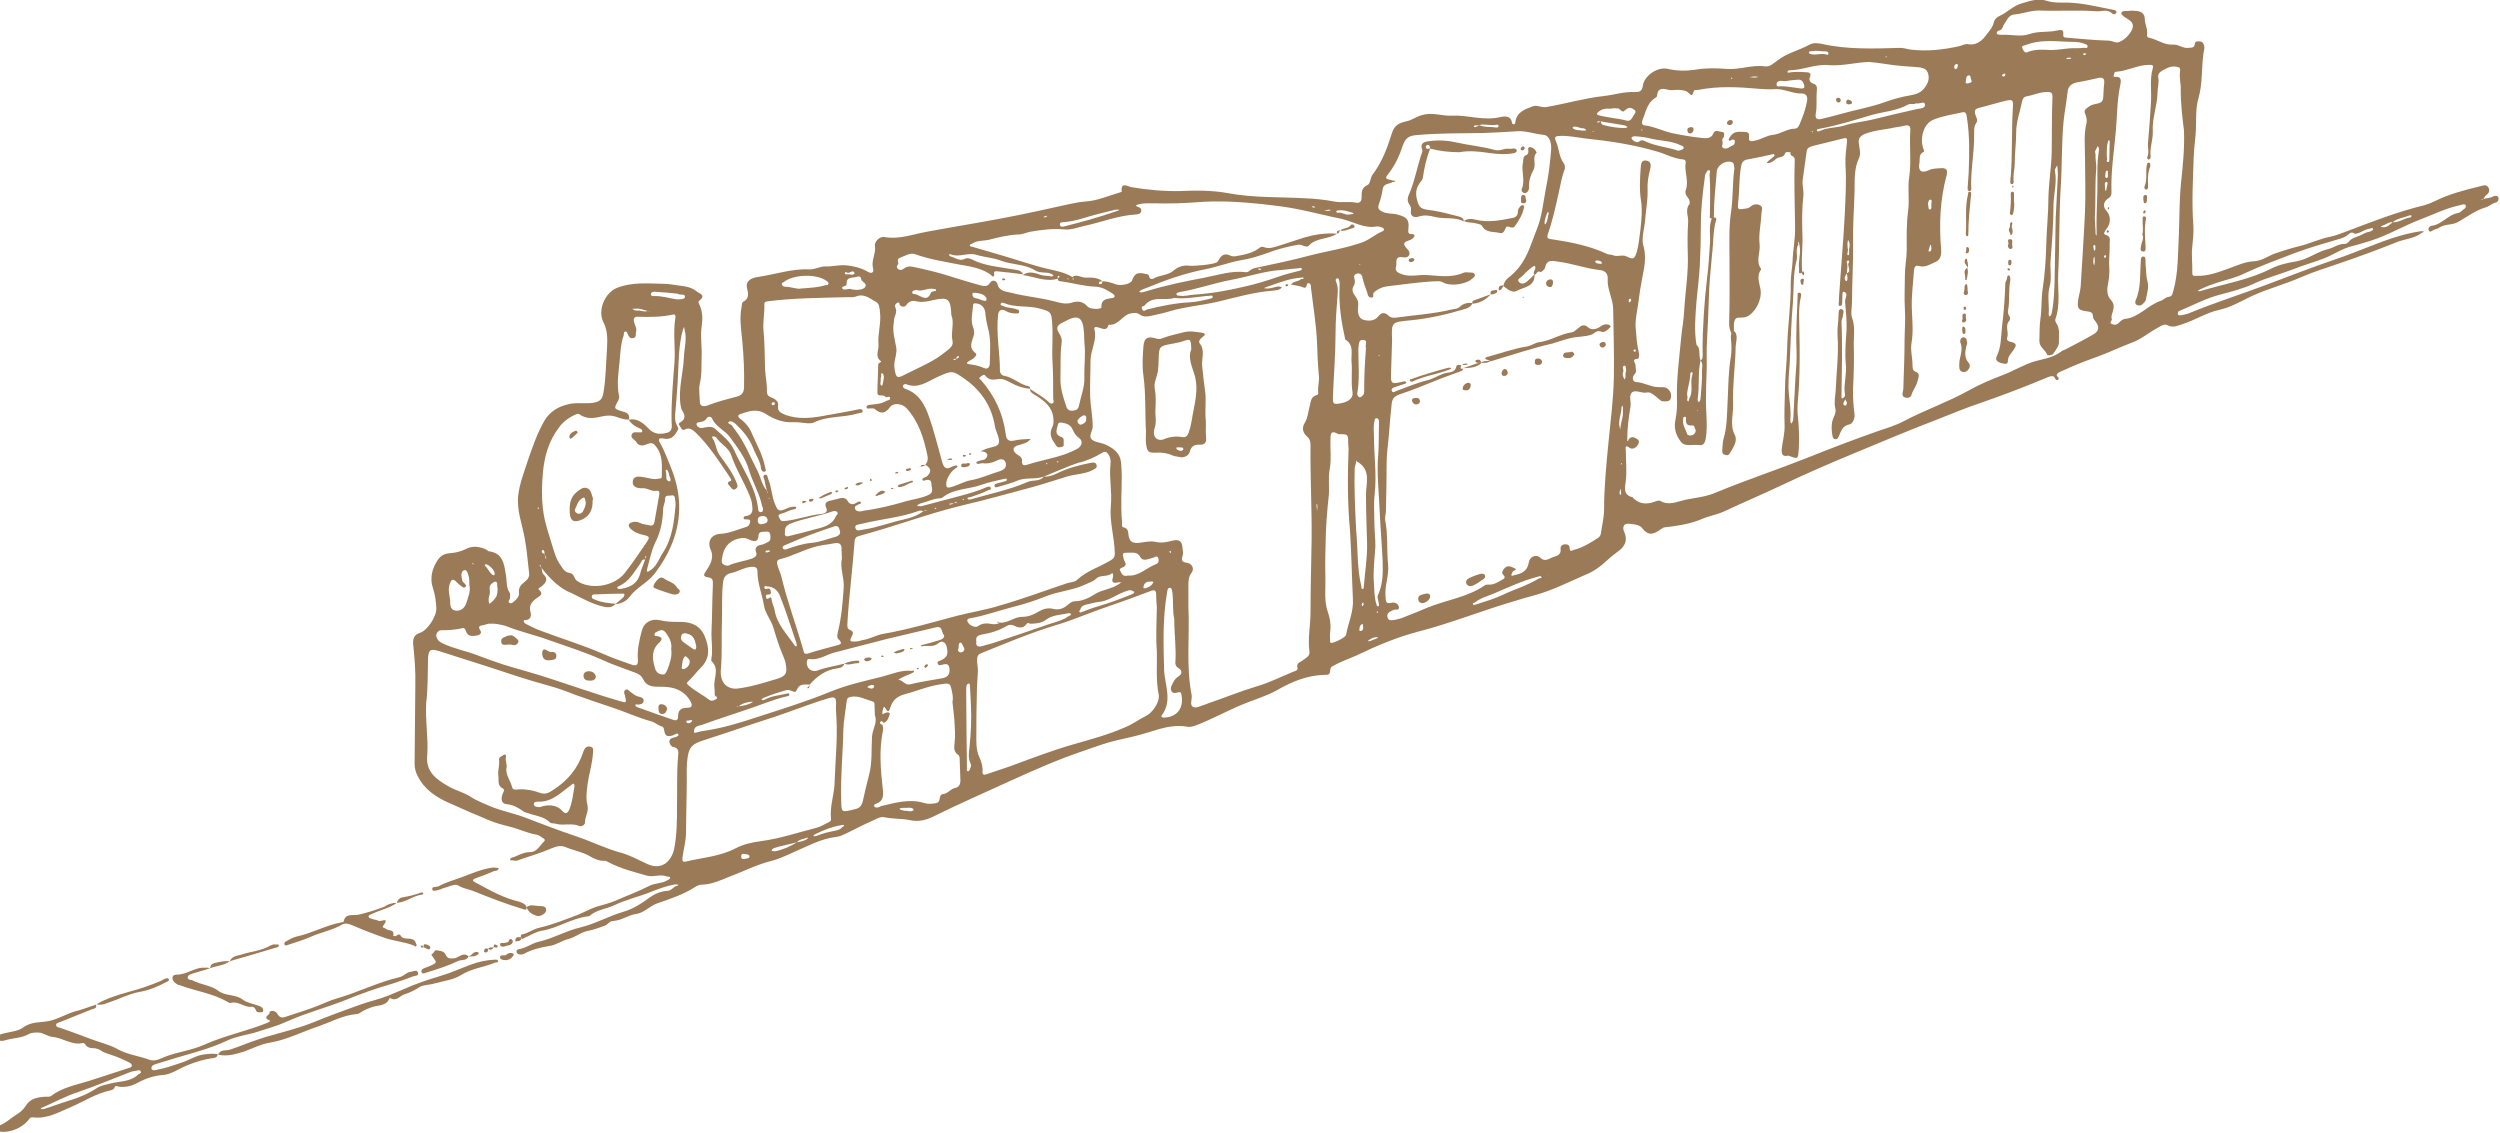 <?xml version="1.0" encoding="utf-8"?>
<!-- Generator: Adobe Illustrator 28.0.0, SVG Export Plug-In . SVG Version: 6.00 Build 0)  -->
<svg version="1.1" id="Ebene_1" xmlns="http://www.w3.org/2000/svg" xmlns:xlink="http://www.w3.org/1999/xlink" x="0px" y="0px"
	 viewBox="0 0 689.8 312.6" style="enable-background:new 0 0 689.8 312.6;" xml:space="preserve">
<style type="text/css">
	.st0{clip-path:url(#SVGID_00000057849437925409621520000004194351066053632396_);fill:#9B7A57;}
</style>
<g>
	<defs>
		<rect id="SVGID_1_" x="-0.9" y="-0.1" width="690.4" height="312.4"/>
	</defs>
	<clipPath id="SVGID_00000085222616582225108940000016245068416185578685_">
		<use xlink:href="#SVGID_1_"  style="overflow:visible;"/>
	</clipPath>
	<path style="clip-path:url(#SVGID_00000085222616582225108940000016245068416185578685_);fill:#9B7A57;" d="M439.8,36.3
		c-0.1,0-0.1-0.1-0.2-0.1c-0.1,0-0.1,0-0.2,0.1c0.1,0,0.1,0.1,0.2,0.1C439.7,36.3,439.8,36.3,439.8,36.3 M468.5,113.2
		c-0.1-0.1-0.2-0.1-0.2,0.1c0,0,0.1,0.1,0.1,0C468.5,113.4,468.5,113.3,468.5,113.2 M520.5,15.8c0.1,0,0.1-0.1,0.2-0.1
		c-0.1,0-0.1-0.1-0.2-0.1c-0.2,0-0.3,0-0.2,0.2C520.3,15.8,520.4,15.8,520.5,15.8 M288.6,127.9c0,0.1,0.1,0.2,0.1,0.2
		c0.1,0,0.2-0.1,0.3-0.1c0-0.1-0.1-0.2-0.1-0.2C288.8,127.8,288.7,127.8,288.6,127.9 M291.5,127.4c0.1,0.1,0.2,0.1,0.3,0.2
		c0.1,0,0.1,0,0.2-0.1c0.1-0.1,0.1-0.2-0.1-0.2C291.8,127.3,291.6,127.4,291.5,127.4 M212.3,137.6c0-0.1,0-0.2,0-0.2
		c-0.1,0-0.1,0-0.2,0c0,0.1,0,0.1,0,0.2C212.2,137.6,212.3,137.6,212.3,137.6 M447.5,127.8c-0.1,0-0.1,0-0.2,0.1
		c0,0-0.1,0.1-0.1,0.2c0.1,0.1,0.2,0.1,0.3-0.1C447.5,127.9,447.5,127.9,447.5,127.8 M148.7,140.3c-0.1-0.1-0.1-0.2-0.2-0.3
		c-0.1,0-0.2,0.1-0.2,0.1c0.1,0.1,0.1,0.2,0.2,0.4C148.6,140.4,148.7,140.3,148.7,140.3 M500.1,36.5c0.1,0,0.1-0.1,0.1-0.1
		c0,0,0-0.1-0.1-0.2c-0.2-0.1-0.2,0-0.2,0.1C499.9,36.4,500,36.4,500.1,36.5 M258.4,140.2c-0.1,0-0.2-0.1-0.3-0.1
		c-0.1,0-0.1,0-0.2,0.1c-0.1,0.1,0,0.2,0.1,0.2C258.2,140.4,258.3,140.3,258.4,140.2 M294.6,76.8c0,0-0.1,0.1-0.1,0.1
		c0,0.1,0.1,0.1,0.1,0.2c0.2,0,0.2,0,0.2-0.2C294.8,76.9,294.7,76.8,294.6,76.8 M453.2,35.8c0,0-0.1-0.1-0.1-0.1
		c-0.1,0-0.1,0-0.2,0.1c-0.1,0.2-0.1,0.2,0.1,0.2C453.1,35.9,453.1,35.9,453.2,35.8 M380.5,98.3c0,0,0.1,0,0.1-0.1
		c0-0.1,0-0.1,0-0.2c-0.1-0.2-0.1-0.2-0.2,0.1C380.4,98.2,380.5,98.2,380.5,98.3 M427,158.5l0.1,0.1l0.1-0.1L427,158.5z M380.2,169
		c-0.1-0.1-0.1-0.2-0.2-0.4c-0.1,0-0.1,0.1-0.1,0.1c0,0.1,0,0.3,0,0.4C380.1,169.1,380.2,169.1,380.2,169 M450.7,96.7
		c0.1,0.1,0.1,0.3,0.2,0.3c0.1,0.1,0.3,0.1,0.4-0.1c0.1-0.2,0.1-0.4-0.2-0.5C450.9,96.4,450.8,96.6,450.7,96.7 M347.7,74.5
		c0.1-0.1,0.2-0.1,0.3-0.2c-0.1-0.1-0.2-0.2-0.4-0.2c-0.2,0-0.5-0.1-0.4,0.3C347.4,74.4,347.6,74.4,347.7,74.5 M477.6,21.6
		c0.1,0.1,0.2,0.1,0.3,0.2c0-0.1,0.1-0.1,0.1-0.2c-0.1-0.1-0.2-0.1-0.3-0.2C477.7,21.4,477.6,21.5,477.6,21.6 M265.8,137.6
		c-0.1,0.1-0.1,0.2-0.2,0.3c0,0,0.1,0.1,0.1,0.1c0.1,0,0.2-0.1,0.3-0.2C265.9,137.8,265.8,137.7,265.8,137.6 M375.3,73.1
		c0-0.1,0-0.1,0-0.2c-0.1-0.1-0.2-0.1-0.2,0.1c0,0,0.1,0.1,0.1,0.1C375.2,73.1,375.3,73.1,375.3,73.1 M213.4,111.8
		c0.3-0.1,0.4-0.3,0.4-0.5c0-0.3-0.2-0.3-0.5-0.3c-0.2,0-0.4,0.2-0.4,0.5C213,111.7,213.2,111.9,213.4,111.8 M552.4,20.7
		c0,0.3,0.2,0.4,0.4,0.4c0.2,0,0.4-0.1,0.5-0.4s-0.1-0.4-0.4-0.4C552.7,20.5,552.6,20.6,552.4,20.7 M580.9,70.3
		c-0.2,0.2-0.3,0.3-0.4,0.5c0,0.1,0.1,0.3,0.2,0.3c0.3,0.1,0.4-0.2,0.4-0.4C581.1,70.6,581,70.5,580.9,70.3 M362.9,57.2
		c-0.2-0.1-0.3-0.3-0.4-0.3c-0.2,0-0.4,0.1-0.6,0.1c0.1,0.1,0.2,0.2,0.3,0.2C362.5,57.3,362.7,57.3,362.9,57.2 M130.4,155.3
		c0,0.1-0.1,0.2-0.1,0.2c0.1,0.1,0.2,0.2,0.3,0.3c0-0.1,0.1-0.1,0.1-0.2C130.6,155.6,130.5,155.4,130.4,155.3 M323.1,152.3
		c-0.1-0.1-0.1-0.3-0.2-0.3c-0.2,0-0.2,0.1-0.2,0.3c0,0.1,0.1,0.1,0.1,0.2C323,152.6,323.1,152.5,323.1,152.3 M575.2,14.7
		c-0.2,0.1-0.5,0-0.4,0.3c0,0.1,0.2,0.2,0.3,0.2c0.2,0,0.5-0.2,0.5-0.3C575.7,14.7,575.4,14.8,575.2,14.7 M288.9,59.7
		c0-0.2-0.1-0.2-0.3-0.1c-0.2,0.1-0.5,0.1-0.6,0.2c-0.1,0.1,0.1,0.2,0.3,0.2C288.6,59.9,288.7,59.8,288.9,59.7 M570.5,16.3
		c0.3-0.1,0.8,0.1,1-0.3c-0.1,0-0.3-0.1-0.4-0.1c-0.3,0.1-0.8-0.1-1,0.3C570.2,16.2,570.4,16.2,570.5,16.3 M366.3,58.2
		c0.2,0,0.5-0.1,0.8-0.1c-0.1-0.4-0.5-0.2-0.7-0.2c-0.3,0-0.6,0.1-0.9,0.1C365.7,58.3,366,58,366.3,58.2 M447.1,134.8
		c-0.1,0.5-0.2,0.7-0.2,0.9c0,0.3-0.1,0.7,0.2,0.8c0.2,0.1,0.2-0.3,0.2-0.5C447.3,135.7,447.2,135.4,447.1,134.8 M212.5,152.1
		c-0.2-0.3-0.4-0.3-0.6-0.2c-0.3,0-0.6-0.1-0.7,0.3c0,0.2,0.3,0.3,0.5,0.2C212,152.4,212.2,152.2,212.5,152.1 M450.1,82.8
		c-0.1-0.2-0.2-0.4-0.3-0.4c-0.4,0-0.4,0.4-0.4,0.6c0,0.2,0,0.5,0.2,0.4C449.9,83.3,450,83,450.1,82.8 M363.5,139.9
		c-0.1-0.3,0.1-0.7-0.2-0.9c0,0.3-0.1,0.6,0,0.9c0,0.4,0.1,0.7,0.1,1.1C363.4,140.6,363.5,140.3,363.5,139.9 M191,198.8
		c-0.3-0.2-0.7-0.1-1,0c-0.2,0.1-0.7-0.2-0.6,0.4c0.1,0.4,0.6,0.4,0.9,0.3C190.7,199.3,190.9,199.2,191,198.8 M578.2,68.4
		c-0.2-0.3,0.2-0.8-0.4-0.8c-0.1,0-0.3,0.4-0.2,0.5c0.1,0.4,0,0.9,0.4,1.1C578.1,68.9,578.2,68.6,578.2,68.4 M532.9,68.5
		c-0.1-0.3,0.1-0.7-0.3-1c-0.1,0.5-0.3,1-0.4,1.4c-0.1,0.2-0.2,0.5,0.1,0.5C532.9,69.4,532.9,68.9,532.9,68.5 M539.7,17.7
		c-0.4,0.2-0.5,0.5-0.5,0.9c0.1,0.3,0.2,0.6,0.6,0.4c0.3-0.2,0.4-0.6,0.4-1C540.2,17.7,540,17.6,539.7,17.7 M509,111.9
		c0.3,0.1,0.4-0.1,0.5-0.3c0.3-0.6-0.2-1-0.4-1.4c-0.1,0.2-0.2,0.4-0.3,0.7C508.6,111.1,508.4,111.6,509,111.9 M581.6,47.9
		c-0.1-0.3,0.2-0.9-0.3-0.8c-0.4,0.1-0.3,0.8-0.4,1.2c-0.1,0.4,0,0.9,0.4,0.8C581.9,48.9,581.5,48.3,581.6,47.9 M578,72.1
		c-0.1-0.4,0.1-0.9-0.2-1.3c-0.1,0.3-0.2,0.7-0.2,1c0,0.5-0.1,1,0.3,1.4C577.9,72.9,577.9,72.5,578,72.1 M483.8,21.4
		c0.5-0.1,0.9,0.1,1.3-0.2c-0.3,0-0.6-0.1-0.9-0.1c-0.5,0-1,0.1-1.6,0.2C483.1,21.3,483.5,21.3,483.8,21.4 M580.8,51.6
		c0.1,0.4-0.1,0.8,0.3,1.1c0.1-0.6,0.3-1.3,0.4-1.9c0.1-0.3,0-0.7-0.4-0.6C580.5,50.5,580.9,51.2,580.8,51.6 M440.4,71.9
		c0.1,0-0.4,0.1-0.2,0.4c0.3,0.5,0.9,0.4,1.4,0.5c0.2,0,0.5-0.1,0.4-0.3C441.8,72.1,441.4,71.8,440.4,71.9 M240.5,189
		c-0.4,0.1-0.9,0.2-1.2,0.6c0.4,0.2,0.8,0.4,1.2,0.4c0.4,0,0.7-0.3,0.7-0.7C241.2,189,240.8,189,240.5,189 M376.1,172.8
		c-0.1-0.2,0.1-0.7-0.3-0.6c-0.4,0.2-0.7,0.7-0.7,1.3c0,0.2-0.2,0.7,0.4,0.6C376.1,174,376.2,173.4,376.1,172.8 M234.5,75.7
		c0.2,0.1,0.3,0.1,0.4,0.1c0.4,0,1-0.2,0.9-0.4c-0.5-1.3-1.4,0.3-2.1-0.2c-0.2-0.2-0.6-0.2-0.6,0.3c0,0.1,0.2,0.2,0.3,0.2
		C233.7,75.7,234.2,75.7,234.5,75.7 M378,176.9c0.5-0.2,1.3-0.5,2-0.8c0.2-0.1,0.2-0.3,0-0.3c-0.9,0-1.6,0.3-2.3,0.8
		c-0.1,0.1-0.2,0.2-0.3,0.3C377.5,176.9,377.6,176.9,378,176.9 M532.9,56.4c0-0.7,0.3-1.2-0.2-1.3c-0.5-0.1-0.6,0.5-0.7,0.9
		c-0.1,0.4,0.1,0.7,0.1,1.1c0,0.3,0,0.7,0.4,0.7c0.4,0,0.4-0.4,0.4-0.7C532.9,56.8,532.9,56.5,532.9,56.4 M509.9,69
		c0,0-0.1,0.3-0.1,0.6c0,0.3-0.3,0.8,0.2,0.8c0.3,0,0.2-0.5,0.2-0.8c0-0.3,0-0.6,0-0.9c0.2-0.9,0.3-1.7-0.3-2.5
		C509.7,67.1,509.7,67.9,509.9,69 M243.9,104.1c-0.1-0.4-0.1-1.1-0.6-1.1c-0.4,0,0,0.6-0.2,1c-0.1,0.2-0.1,0.4-0.1,0.7
		c0.1,0.6-0.4,1.5,0.3,1.7c0.3,0.1,0.3-1,0.5-1.6C243.8,104.5,243.8,104.3,243.9,104.1 M427.3,58.9c0-0.1-0.1-0.3-0.1-0.5
		c-0.1,0.1-0.2,0.2-0.3,0.3c-0.3,1-0.8,1.9-0.7,3c0,0.2,0.2,0.2,0.3,0.1c0.5-0.8,0.5-1.6,0.7-2.5C427.4,59.2,427.3,59.1,427.3,58.9
		 M436.8,36.1c0.2-0.4,0.7,0.3,0.8-0.3c0-0.1-0.5-0.4-0.7-0.4c-1,0.1-1.8-0.7-2.8-0.4c-0.2,0.1-0.2,0.3-0.1,0.4
		C434.8,36.1,435.9,35.8,436.8,36.1 M205.3,237c0.6-0.1,1.5-0.1,1.5-0.7c0-0.6-0.9-0.6-1.5-0.7c-0.5-0.1-0.8,0.1-0.8,0.7
		C204.5,236.9,204.8,237.1,205.3,237 M447.9,102.5c-0.4,0.8,0,1.5,0.3,2.2c0.6-0.6,0.1-1.4,0.4-2c0.2-0.7,0-1.9-0.3-1.8
		C447.3,101,448.1,102,447.9,102.5 M543.1,23c0.5-0.2,1.2-0.2,0.8-1c-0.2-0.4-0.1-1.3-0.7-1.2c-0.8,0.1-0.7,1.1-0.8,1.7
		C542.2,23,542.7,23.1,543.1,23 M250.2,222.9c-0.6,0-0.8,0-1.1,0c-0.3,0-0.6,0.1-0.9,0.2c0.1,0.4,0.6,0.4,0.9,0.5
		c0.2,0.1,0.4,0.1,0.7,0.1c0.7,0,1.5,0.4,2.2-0.1c0.1,0,0-0.3,0-0.4C251.3,222.7,250.6,222.9,250.2,222.9 M183.8,130.7
		c0.2,0.7-0.3,1.7,0.7,2.1c0.1,0,0.3,0,0.4,0c0.4-0.8-0.4-1.4-0.3-2.1c0-0.1,0-0.1-0.1-0.2c-0.1-0.3-0.3-0.9-0.6-0.9
		C183.4,129.7,183.9,130.3,183.8,130.7 M134.1,155.7c-0.3,0-0.5,0.2-0.2,0.5c0.8,0.7,1.1,1.8,2,2.4c0.3,0.2,0.6,0.2,0.6-0.3
		C136.5,157.4,135,155.8,134.1,155.7 M317.3,160.5c-0.8-0.1-1.6,0.3-1.8,1.4c-0.1,0.4,0.2,0.5,0.6,0.4c0.9-0.3,1.7-0.7,2.1-1.6
		C318.3,160.4,317.8,160.4,317.3,160.5 M266.1,179c-0.3-0.6-0.8-1.8-1-1.7c-0.9,0.1-0.4,1.2-0.7,1.8c-0.2,0.5,0.2,1,0.9,0.9
		C265.9,179.8,266.1,179.5,266.1,179 M372.1,59.2c0.7-0.1,1-0.1,1.4-0.2c-0.1-0.1-0.2-0.3-0.3-0.3c-1.4-0.4-2.7-0.9-4.2-0.6
		c-0.1,0-0.3,0.1-0.3,0.2c0,0.3,0.2,0.4,0.4,0.4C370.3,58.5,371.3,59.4,372.1,59.2 M581.3,42.3c0,0.5,0,1.1,0.1,1.6
		c0,0.3-0.4,0.8,0.3,0.8c0.3,0,0.3-0.5,0.3-0.7c0-1.6,0.1-3.1,0.1-4.7c0-0.2,0.1-0.5-0.2-0.6c-0.1,0-0.3,0.3-0.3,0.5
		C581.3,40.2,581.3,41.3,581.3,42.3 M298.2,117.2c0.8-0.3,1.6-0.6,1.5-1.7c0-0.3,0.1-0.8-0.5-0.9c-0.5-0.1-2.1,1.2-1.9,1.7
		C297.4,116.7,297.6,117.1,298.2,117.2 M447.8,113.6c0-0.4,0-0.8,0-1.1c0-0.2-0.1-0.4-0.1-0.6c-0.1,0.2-0.3,0.3-0.3,0.5
		c0,1.8-1,3.6-0.5,5.5c0.1,0.2,0.1,0.4,0.1,0.7c0.1-0.2,0.1-0.4,0.1-0.7C447.3,116.4,447.9,115,447.8,113.6 M211.8,143.4
		c-0.2-0.8-0.7-1.1-1.6-1c-0.8,0.1-1.2,0.5-1.1,1.4c0.1,0.9,0.7,0.9,1.3,0.8C211.1,144.4,211.8,144.4,211.8,143.4 M272.2,82.3
		c-0.6-1.2-1.8-1.3-3-1.5c-0.4,0-0.9-0.1-0.9,0.4c0,1.3,1.3,1,2,1.4c0.4,0.2,0.8,0.3,1.3,0.4C272.1,83.1,272.2,82.9,272.2,82.3
		 M501,14C501,14,501,14,501,14c-0.3,0.1-0.6,0.1-0.9,0.1c-0.4,0.1-1-0.1-1,0.5c0,0.1,0.6,0.4,1,0.4c1.3,0.2,2.7-0.4,4,0.1
		c0.2,0.1,0.5-0.1,0.4-0.4c0-0.2-0.2-0.4-0.4-0.5C503.1,14.2,502.1,14.1,501,14 M188.8,184.6c0.9-0.4,1.6-1.2,1.5-2.2
		c0-0.5-1.1-1.5-1.3-1.3c-0.8,0.8-0.7,2-0.9,3.1C188,184.6,188.3,184.6,188.8,184.6 M465.5,108.8c0.1,0.5,0.1,0.6,0.1,0.8
		c0.1,0.4-0.4,0.9,0.3,1.2c0.1-0.3,0.1-0.7,0.3-1c1.1-2.1,0-4.4,0.8-6.5c0-0.1,0-0.2,0-0.2c0-0.2,0-0.5-0.3-0.4
		c-0.1,0-0.3,0.2-0.3,0.3C466.4,105,465.6,107,465.5,108.8 M232.9,227.8c-0.2-0.4-0.5-0.1-0.8-0.1c-2.5,0.4-4.8,1.3-7,2.4
		c-0.3,0.1-0.5,0.3-0.7,0.5c0.4,0.3,0.7,0.1,1,0c1.5-0.6,3-1,4.6-1.3c0.9-0.2,1.8-0.3,2.4-1.1C232.6,228.1,232.8,228,232.9,227.8
		 M252.9,80c-0.5,0.1-1.1,0.1-1.2,0.6c-0.1,0.6,0.6,0.5,1,0.6c1.4,0.4,3.1,2.3,4.2-0.5c0.1-0.2,0.4-0.2,0.6-0.3
		c0.3-0.1,0.8,0,0.8-0.3c0-0.4-0.6-0.4-0.9-0.4C255.8,79.4,254.4,80.6,252.9,80 M467.9,118.6c-0.5-0.2,0-1.4-1.2-1.2
		c-1.2,0.1-1.6-0.6-1.5-1.7c0-0.3,0.1-0.7-0.3-0.7c-0.5,0-0.5,0.4-0.5,0.8c-0.2,1.5,0.7,2.6,1.1,3.9c0.1,0.5,1,0.6,1.6,0.3
		C467.6,119.7,467.9,119.3,467.9,118.6 M192.1,178.3c-0.3-1.6-0.7-3-2.3-3.4c-0.6-0.2-1.5-0.4-1.8,0.5c-0.3,0.7,0,1.4,0.6,1.8
		c0.8,0.6,1.6,1.1,2.4,1.7c0.3,0.2,0.7,0.5,1,0.2C192.1,178.9,192.1,178.5,192.1,178.3 M137.3,162.6c0-0.2,0-0.5-0.1-0.7
		c-0.1-0.5,0.2-1.2-0.4-1.4c-0.4-0.1-1,0.4-1.3,0.7c-0.8,0.8-0.1,1.9-0.4,2.8c-0.3,0.9-0.4,1.7-0.1,2.6c0.9-0.5,1.5-1.3,2-2.1
		C137.2,163.9,137.3,163.3,137.3,162.6 M186.7,82.6c1,0,2.2,0,2.3-0.6c0.1-1-1.1-0.6-1.7-0.8c-0.2-0.1-0.4-0.2-0.6-0.2
		c-2-0.2-4.1-0.4-6.1-0.5c-0.4,0-1,0.1-1,0.7c0,0.5,0.5,0.5,0.9,0.5C182.6,81.6,184.7,82.3,186.7,82.6 M492.6,22.4
		c-0.5,0-0.9-0.1-1.3-0.1c-0.6,0.1-1.1,0.3-1.1,0.9c-0.1,0.9,0.7,0.6,1.2,0.6c1.8,0,3.6,0.4,5.4,0.6c1,0.1,1.3-0.2,0.9-1.2
		c-0.3-0.9-0.7-1.3-1.8-1.2C494.7,22.1,493.6,22.2,492.6,22.4 M308,57.9c0,0,0-0.1,0-0.1c-1.6,0.4-3.3,0.8-4.9,1.2
		c-3.2,0.8-6.3,2.1-9.7,2.3c-0.4,0-1.2,0.1-0.9,0.9c0.1,0.4,0.6,0.4,1,0.3c4.9-1.2,9.8-2.6,14.5-4.2c0.3-0.1,0.6-0.2,0.9-0.4
		C308.6,57.8,308.3,57.8,308,57.9 M578,59.9c0.1,1.4,0.1,2.7,0.2,4.1c0,0.3-0.1,0.7,0.3,1c0-0.3,0-0.6,0-0.9
		c-0.1-3.7,0.1-7.4,0.2-11.1c0.1-3.8-0.2-7.6,0.4-11.3c0.1-0.5,0.1-1-0.3-1.4c-0.2,0.5-0.5,0.9-0.7,1.4c-0.1,0.3,0.1,0.6,0.1,0.9
		c-0.1,1.4,0.3,2.7,0.2,4C578,51,578.3,55.5,578,59.9 M236.3,80c0.7-0.1,1.8,0,2.4-0.8c0.7-1-0.8-1.3-1-2c-0.2-0.9-0.5-1.1-1.4-0.8
		c-1.1,0.4-2.8-0.2-2.7,2c0.1,0.7-1.6,0.5-1.2,1.2c0.3,0.6,1.4,0.1,2.1,0.1C235.1,79.9,235.6,79.9,236.3,80 M313,163.3
		c-0.3-0.1-0.5-0.3-0.8-0.4c-0.7-0.2-1.3,0.2-2,0.4c-2.4,0.9-4.5,2.6-7.1,2.8c-1.1,0.1-2.2,0.5-3.3,0.7c-0.8,0.2-1.4,0.4-1.7,1.3
		c-0.1,0.3-0.5,0.5-0.2,0.8c0.2,0.2,0.6,0,0.8-0.1c1.4-0.5,2.8-1.1,4.3-1.5c3.1-0.9,6-2,9-3.2C312.3,163.9,312.9,163.9,313,163.3
		 M463.1,41.6c0.5-0.2,1.3-0.3,1.4-0.6c0.3-0.7-0.6-0.8-1-1c-0.4-0.2-0.8-0.4-1.3-0.5c-2.1-0.7-4.3-0.7-6.5-1.2
		c-1.4-0.4-3-0.6-4.5-0.7c-0.4,0-1.4,0.1-0.9,0.8c0.3,0.5,1.4,1.1,1.9,0.7c0.8-0.7,1.3-0.3,2,0C457.1,40.4,460.2,40.6,463.1,41.6
		 M444.2,30c-1-0.1-2.2,0-3.2,0.9c-0.5,0.4-0.5,0.7,0.1,0.9c2.6,0.7,5.2,0.8,7.8,1.5c1.2,0.3,1.6-1.2,2.2-2c0.3-0.4,0.2-0.8-0.3-1.1
		c-0.9-0.7-1.6-0.5-2.4,0.2c-0.6,0.6-0.7,0.5-1.7-0.4c-0.1-0.1-0.4-0.1-0.7-0.1C445.5,29.8,445,29.9,444.2,30 M425.4,159.3
		c-0.4-0.6-0.7-0.2-1-0.2c-4.3,1.1-8.3,3-12.3,4.7c-1.7,0.7-3.6,1.2-5.1,2.4c-0.2,0.2-0.7,0.1-0.6,0.5c0.1,0.3,0.5,0.2,0.8,0.1
		c2.5-0.8,4.9-1.5,7.3-2.6c3.3-1.6,6.9-2.6,10.1-4.6C424.9,159.6,425.2,159.5,425.4,159.3 M376.9,96c-0.4-0.7,0.7-2.1-0.7-2.2
		c-1.5-0.2-1.2,1.4-1.4,2.4c0,0.1,0,0.3,0,0.5c0,3.9,0.4,7.9-0.3,11.8c-0.1,0.4,0.1,0.7,0.4,1c0.5,0.3,0.8-0.1,1.1-0.4
		c0.4-0.3,0.4-0.8,0.4-1.3C376.4,103.8,376.6,100,376.9,96 M267.9,194.8c-0.1-1.8-0.1-3-0.2-4.2c-0.1-0.7,0.1-2.1-0.4-2
		c-0.8,0.1-0.7,1.3-0.7,2.1c0,0.5,0,0.9,0,1.4c0,3.9,0.1,7.7,0.1,11.6c0,2.7,0.1,5.5,0.1,8.2c0,0.3-0.2,0.9,0.3,0.9
		c0.4,0,0.5-0.5,0.6-0.8c0.2-0.4,0.3-0.9,0.1-1.3c-0.7-1.5-0.5-3-0.3-4.5C267.9,202.2,268.1,198.2,267.9,194.8 M324,82.2
		c-2.6,0.9-5.9-0.8-8.2,2.1c-0.2,0.3-1,0-0.7,0.9c0.4,1.1,0.9,0.3,1.4,0.2c3.9-1,7.9-1.8,12-2c1.9-0.1,3.7-0.6,5.5-1
		c0.3-0.1,0.7-0.2,0.6-0.6c-0.1-0.4-0.5-0.2-0.7-0.2C330.6,81.8,327.4,82.6,324,82.2 M221.1,79.6c2.7-0.2,4.7-0.3,6.6-0.9
		c0.3-0.1,0.9,0.1,0.9-0.5c0-0.4-0.4-0.6-0.7-0.8c-2.7-1.9-9-1.7-11.6,0.4c-0.2,0.2-0.6,0.2-0.6,0.6c0.1,0.4,0.4,0.7,0.8,0.7
		C218.3,79.1,219.9,79.9,221.1,79.6 M572.8,13.3c0.7,0,1.4,0,2-0.1c0.4-0.1,1.1,0.3,1.2-0.3c0.1-0.7-0.7-0.7-1.1-0.9
		c-1.6-0.6-3.3-0.4-4.9-0.5c-3.7-0.2-7.4-0.5-11,0.9c-0.4,0.2-1.3,0.1-1,0.9c0.2,0.5,0.7,1.5,1.4,1.1c2.1-0.9,4.3-0.7,6.4-0.6
		C568.3,13.8,570.5,13.2,572.8,13.3 M230.3,145.2c-4.5,1.5-9,3.1-13.4,5.1c-0.5,0.2-1.2,0.4-0.9,1c0.3,0.5,1,0.3,1.4,0.1
		c2.1-0.7,4.2-1.4,6.4-1.6c2.4-0.2,4.6-1.1,6.8-1.7c0.7-0.2,1.5-0.8,1.1-1.7C231.6,145.9,231.4,144.9,230.3,145.2 M528.6,28.5
		c-0.5,0.5-1.4-0.1-2.2,0.4c-3.1,1.7-6.6,1.9-9.9,2.8c-4.7,1.4-9.4,2.9-14.3,3.8c-0.4,0.1-1,0.1-0.9,0.5c0,0.4,0.7,0.3,0.9,0.1
		c2.2-1,4.6-0.8,6.8-1.5c2.5-0.8,5.1-1,7.6-1.6c4.1-1,8.2-2,12.3-2.9c0.8-0.2,2.5-0.1,2.2-1.4C531,27.8,529.6,28.8,528.6,28.5
		 M129.5,161.4c0-0.9,0-1.7-0.2-2.5c-0.2-0.7-0.5-1.7-1.1-1.6c-0.9,0.2-1,1.2-0.8,2.1c0.1,0.5,0.1,1.1,0.6,1.4
		c0.3,0.3,0.8,0.8,0.5,1.1c-0.5,0.5-1,0-1.4-0.3c-0.4-0.3-0.7-0.6-1-0.9c-1.1-1.1-1.5-1-2,0.4c-0.6,1.6,0,3.1,0.1,4.7
		c0,1.3,0.1,2.6,1.7,2.7c1.4,0.1,2.4-0.9,2.8-2.2C129.2,164.7,129.9,163.1,129.5,161.4 M219.8,177.7c0-0.1-0.1-0.3-0.1-0.4
		c-1.5-4.3-2.8-8.7-4.5-12.9c-0.5-1.4-1.8-2.6-3.6-2.6c-0.3,0-0.6-0.3-0.7,0.2c0,0.4,0.2,0.6,0.6,0.5c1-0.3,1.1,0.1,1.2,1
		c0.1,1.1-1.8-0.1-1.3,1.4c0.3,1.1,1.4-1,1.5,0.5c0.1,1,0.6,1.9,0.8,2.8c0.6,4,3.4,6.7,5.5,9.8c0.1,0.2,0.3,0.4,0.6,0.3
		C219.9,178.2,219.8,178,219.8,177.7 M311.2,158.8c3,0.3,5.2-2.2,7.9-3.2c0.6-0.2,0.7-1,0.5-1.6c-0.4-0.9-1-0.2-1.5-0.1
		c-1.2,0.3-2.7,1.1-3.4-0.1c-0.8-1.5-1.8-1.3-3.1-1.3c-2,0-2,0-1.5,1.9c0.2,0.7,1,1.3,0,2c-0.5,0.3-1.5,0.4-1,1.1
		C309.4,158,309.7,159.3,311.2,158.8 M567.8,48.4c0-0.4,0-1.3-0.1-2.2c0-0.2-0.1-0.4-0.1-0.6c-0.1,0.2-0.2,0.4-0.3,0.6
		c-0.2,0.3-0.4,0.6-0.3,1c0.6,3.1-0.3,6.1-0.4,9.2c0,5.1-0.4,10.3-0.8,15.4c-0.2,2.5,0.4,5-0.3,7.4c-0.6,2.3-0.1,4.7-0.2,7
		c0,0.4-0.2,0.9,0.3,1.1c0.1,0,0.5-0.6,0.5-0.9c0.6-2.9,0.7-5.8,0.8-8.7c0.1-5.8,0.2-11.6,0.3-17.3
		C567.4,56.6,567.6,52.8,567.8,48.4 M216.6,146.7c-0.2,1.3,0.2,1.5,1.5,1.1c2.2-0.5,4.4-1.1,6.6-1.7c2.2-0.6,4.8-1,5.9-3.6
		c0.2-0.4,0.8-0.7,0.4-1.2c-0.3-0.4-0.9-0.3-1.3-0.2c-3.9,1.4-8,1.9-11.9,3.5C216.9,145.2,216.5,145.6,216.6,146.7 M185.2,179.1
		c0.2-1.3-0.2-2.6-1-3.8c-1-1.6-1.5-1.8-3.1-0.9c-0.3,0.1-0.5,0.3-0.5,0.7c0,0.5,0.4,0.4,0.7,0.4c1.5,0.3,1.6,0.9,0.5,1.9
		c-2.2,2.1-1.8,4.6-1,7.2c0.3,1,1.2,1.5,2.1,1.5c0.8,0.1,1-0.9,1.3-1.4C184.8,183,185.5,181.2,185.2,179.1 M210.5,140.2
		c-0.2-0.5-0.4-1.1-0.5-1.7c-0.8-3-2.4-5.7-3.3-8.7c-1-3.5-3.2-6.3-5.3-9.2c-1.4-1.9-3.9-2.8-4.9-5.1c-0.3-0.7-1.2-0.6-1.5-0.1
		c-0.5,0.8-1.2,1-2.1,1.1c-0.4,0-0.8,0.2-0.7,0.7c0.1,0.4,0.4,0.6,0.8,0.8c0.6,0.3,1.2-0.1,1.8-0.1c0.9-0.2,1.9-0.2,2.6,0.5
		c2,1.8,4.1,3.4,5.2,5.9c2.4,5.3,6,10.2,6.6,16.3c0,0.5,0.4,0.8,0.9,0.7C210.5,141.2,210.6,140.7,210.5,140.2 M269.4,177
		c-0.2,1.2,0.3,1.6,1.5,1.3c0.9-0.3,1.9-0.5,2.9-0.8c5.2-1.7,10.5-3.5,15.7-5.3c1.8-0.6,3.7-1,5.2-2.1c0.3-0.2,0.9-0.3,0.8-0.6
		c-0.2-0.5-0.8-0.3-1.2-0.2c-2,0.4-3.9,0.4-5.7,1.7c-1.1,0.9-2.8,1.1-4.3,1.1c-0.4,0-0.6-0.5-1.1,0.1c-0.8,1.2-2.1,1.1-3.2,0.5
		c-0.8-0.4-1.6-0.4-2.2,0c-2.2,1.3-4.5,2-7,2.4C269.9,175.3,269.1,175.7,269.4,177 M186.4,139.4c0-0.5,0-0.9-0.1-1.4
		c-0.1-0.6,0-1.5-1.1-1.3c-0.7,0.2-1.8-0.3-1.7,1.2c0,0.7-0.4,1.5-0.5,2.2c-0.1,3.3-0.6,6.5-2.2,9.6c-1.1,2.3-1.6,5-2.3,7.5
		c-0.1,0.2,0.1,0.4,0.1,0.6c0.2-0.1,0.4-0.1,0.6-0.3c2-1.1,2.6-3.3,3.7-5C185.5,148.6,186,144,186.4,139.4 M200.9,156.1
		c2-1,4.5-1.2,6.9-2.1c0.6-0.3,1.1-0.8,0.9-1.4c-0.6-1.5,0.1-2.1,1.5-2.3c0.5-0.1,1.1-0.5,1.6-0.7c1-0.4,0.8-1.4,0.7-2.2
		c-0.1-0.7-0.7-0.8-1.2-0.7c-0.7,0.1-1.9-0.2-2,1c-0.1,2.1-1.4,1.7-2.5,1.2c-1-0.5-1.8-0.6-3-0.3c-3,0.8-4.2,2.7-4.6,5.6
		C199,155.3,199.3,156,200.9,156.1 M353.6,74.5c-4.4,0.2-9,1.8-13.8,2.7c-4.8,0.9-9.5,2.6-14.4,3.4c-0.4,0.1-0.9,0.3-0.8,0.6
		c0.1,0.4,0.6,0.4,1,0.4c1.3,0.2,2.6-0.2,3.8-0.3c4.7-0.3,9.3-1.1,13.9-2.2c3.2-0.7,6.4-1.7,9.6-2.8c1.9-0.7,3.8-1.1,5.7-1.6
		c0.3-0.1,0.7-0.2,0.6-0.5c-0.1-0.4-0.5-0.3-0.7-0.2C357,74.1,355.5,74.3,353.6,74.5 M271.9,86.8c0-1.9-1.1-3-2.7-3.1
		c-0.3,0-0.7,0-0.7,0.4c-0.1,2.1-0.8,4.2,0,6.2c0.4,1,0.4,1.8,0,2.8c-0.5,1.5-1.1,2.9,0.5,4.2c0.6,0.4,0.4,0.8-0.1,1.3
		c-0.4,0.5-1,0.7-1.5,1c-0.2,0.2-0.6,0.4-0.6,0.5c0,0.3,0.4,0.4,0.7,0.4c1.3,0.2,2.6,0.4,3.9,1c1.2,0.6,1.7-0.3,1.7-1.3
		c0.1-3.4,0.4-6.8-0.6-10.1C272.2,88.9,272,87.7,271.9,86.8 M649.7,64.5c-0.8-0.7-1.4-0.1-2,0.4c-0.5,0.4-1.2,0.7-1.8,0.9
		c-4.1,1.2-8.3,2.4-12.4,3.9c-4.7,1.8-9.4,3.5-13.9,5.6c-1.2,0.6-2.5,1.1-3.8,1.5c-2.8,0.8-5.7,1.6-8.4,2.9c-0.3,0.2-0.7,0.3-1,0.5
		c0.4,0.3,0.8,0.1,1.1,0c6.4-1.9,13.1-3,19.2-6.1c2.2-1.1,4.6-1.6,7-2c3.2-0.6,5.7-2.7,8.8-3.4c1.5-0.4,2.8-1.5,4.5-1.4
		c0.3,0,0.8-0.3,1-0.5c0.7-1,1.8-1.3,2.9-1.7c0.9-0.3,1.7-1,2.7-1.1c0.5-0.1,1.3-0.5,1.2-0.8c-0.2-0.6-0.9,0-1.4,0
		C652.2,63.4,651.1,64.5,649.7,64.5 M379.1,161c0.1,2,0.1,3.9,0.7,5.8c0.1,0.2,0.1,0.5,0.4,0.5c0.3,0,0.3-0.3,0.3-0.5
		c-0.1-0.9-0.6-1.9-0.3-2.6c1.4-3,1.4-6.1,1.3-9.3c-0.2-4.5-0.6-9-0.8-13.5c-0.2-5.4-0.9-10.8-0.4-16.2c0.2-2.9,0.1-5.8,0.2-8.7
		c0-0.5-0.1-1-0.6-1.1c-0.6-0.1-0.6,0.5-0.7,1c-0.3,1.3-0.1,2.6-0.1,3.9c0,5.3,0.8,10.6,0.2,16c-0.3,2.4-0.1,4.8-0.1,7.2
		c0,2.4,0.3,4.8,0.3,7.2C379.3,154.1,378.8,157.5,379.1,161 M374.2,146.5c0.5,5.1,0.2,10.2,1.4,15.2c0.1,0.3-0.1,0.7,0.3,0.8
		c0.4,0.1,0.4-0.4,0.4-0.6c0.3-4,1-8,0.9-12c-0.1-4.5-0.3-8.9-0.3-13.4c0-3.1,1.5-6.9-2.4-9.1c-0.4-0.3-0.2-0.8-0.3,0.1
		c-0.1,0.5-0.3,0.9-0.4,1.5C373.6,134.7,373.9,140.6,374.2,146.5 M372.9,99.6c-0.1-2.1,0.7-4.5-1.7-5.9c-0.1-0.1-0.1-0.3-0.1-0.4
		c-1-4.5-1.7-9.1-1.5-13.7c0-0.8,0.1-1.5-0.1-2.3c-0.1-0.3-0.2-0.6-0.6-0.5c-0.4,0.1-0.4,0.5-0.3,0.8c0.5,1.1,0.6,2.2,0.5,3.3
		c-0.3,3.8-0.6,7.5-0.6,11.4c0,5.6-0.5,11.2-0.7,16.8c-0.1,2.5,0,2.6,2.5,2.1c1.9-0.4,3.1-1.5,2.9-2.9
		C372.7,105.4,373.2,102.5,372.9,99.6 M324,170.7c-0.5-1.9-0.2-4.5-0.5-7.1c-0.1-0.5-0.1-1.3-0.6-1.4c-0.8-0.1-0.8,0.8-0.9,1.4
		c-1.2,7-1,14-0.8,21.1c0.1,4.2,2.4,8.5-0.6,12.6c-0.4,0.5,0.1,0.7,0.6,0.7c3.5-0.1,5.5-2.6,4.8-6.2c-0.1-0.5-0.1-0.9-0.8-0.8
		c-0.7,0.1-1.5,0.6-2-0.4c-0.4-0.9,0.2-1.6,0.5-2.3c0.3-0.7,0.8-1.2,1.5-1.7c1.1-0.7,1-1.7-0.1-2.3c-0.6-0.4-0.8-0.8-0.8-1.5
		C324.6,179,324,175.2,324,170.7 M299.2,94.5c0-0.9-0.1-1.8-0.1-2.7c-0.3-4.4-1.6-5.2-5.5-3c-0.1,0.1-0.3,0.1-0.4,0.2
		c-1.5,0.7-1.9,1.5-1,2.9c0.6,0.9,0.9,1.8,0.7,2.8c-0.4,3.1-0.2,6.3-0.3,9.5c-0.1,2.7,0.7,5.3,1.6,7.9c0.3,1,0.9,1.3,1.9,1.2
		c0.9-0.1,1.4-0.4,1.6-1.3c0.5-2.6,1.6-5.2,1.5-7.7C299.1,100.9,299.6,97.7,299.2,94.5 M241.4,197.4c0-1.1-0.1-2-0.1-2.8
		c0-0.4,0-0.9-0.4-1c-2.1-0.6-4-1.8-6.3-1.3c-0.8,0.2-0.9,0.6-1,1.3c-0.3,2.6-0.8,5.1-0.9,7.7c-0.1,6.4-0.8,12.8-0.6,19.2
		c0.1,3.8-0.1,3.7,3.7,2.8c1.4-0.3,2-1,2.3-2.4c0.5-2.4,1.1-4.7,1.7-7.1c0.9-3.4,0.6-7,0.8-10.5
		C240.7,201.2,242.2,199.3,241.4,197.4 M262.5,87c-0.2-4.6-0.8-5.1-5-4.2c-1.4,0.3-2.8,0.7-4.3,0.4c-1.2-0.3-2.2-0.3-3,0.8
		c-0.4,0.6-1,0.9-1.8,0.3c-0.3-0.2-0.1-1.2-0.9-0.7c-0.5,0.3-0.7,0.7-0.4,1.4c0.4,0.9,0,1.8-0.3,2.6c-0.2,0.6-0.1,1.1-0.2,1.5
		c-0.4,2.4,0.3,4.6,0.7,6.8c0.3,1.9-0.8,3.7-0.5,5.7c0.4,2.5,0.6,3,2.8,1.8c3.9-2,8.1-3.6,11.5-6.5c0.9-0.7,2.1-1.5,1.7-2.9
		C262.3,91.6,263.4,89,262.5,87 M372.1,123.8c0-0.5-0.1-0.9-0.1-1.4c0-2.6,0-2.6-2.5-2.6c-0.1,0-0.3,0-0.4-0.1
		c-2.3-1.3-1.9,0.7-2,1.7c-0.1,2.7,0.3,5.3-0.2,8c-0.5,2.6,0,5.2-0.3,7.7c-0.4,3.7-0.7,7.4-0.8,11.1c-0.1,3.7-0.2,7.3-0.1,11
		c0.1,3.2-0.4,6.4,0.6,9.4c0.7,2,1,3.9,0.7,6c-0.1,0.7,0,1.4,0,2.1c0,0.3-0.1,0.6,0.3,0.7c0.6,0.1,4-1.5,4.1-2.2
		c0.6-3.3,2.1-6.4,1.9-9.8c-0.3-6.3-0.4-12.6-0.8-19C371.8,139.1,371.8,131.5,372.1,123.8 M504.9,18c-3.9-0.5-7.4,1.4-11.3,1.4
		c-0.1,0-0.4,0.3-0.4,0.4c0,0.3,0.3,0.3,0.5,0.2c1.4-0.2,2.7-0.2,4.1-0.1c0.9,0.1,2.3-0.2,1.5,1.7c-0.2,0.4,0.2,1.3,1.1,1.5
		c0.9,0.3,1,1,0.9,1.8c-0.2,2.2,0.1,4.4-0.3,6.5c-0.2,1.1,0.2,1.8,1.6,1.4c1.7-0.4,3.4-0.8,5.1-1.3c4.2-1.2,8.5-1.9,12.6-3.4
		c2.2-0.8,4.5-1.4,6.8-1.8c1.7-0.3,3-0.7,4.1-2.3c1-1.4,1.2-2.6,0.7-4c-0.6-1.4-2.1-1.4-3.3-1.5c-1.3-0.1-2.6-0.2-3.9-0.3
		c-3-0.2-6-0.9-9-1.1C512.1,17.2,508.6,18.2,504.9,18 M232.3,154.1c0-0.8-0.1-1.6-0.1-2.4c0.1-1.5-0.5-2.1-2-1.8
		c-1.4,0.3-2.8,0.4-4.2,0.7c-3.8,0.8-7.1,2.8-10.8,3.7c-0.9,0.2-0.9,0.9-0.7,1.6c0.3,1.1,0.8,2.1,1.1,3.2c1.6,6.8,4.1,13.4,6,20.1
		c0.2,0.7,0.2,1.5,1.4,1.1c2.4-0.8,4.9-1.4,7.4-2.1c0.9-0.3,2.6-0.3,0.9-1.9c-0.5-0.5-0.2-1.3-0.1-2c1-4,1.3-8,1.6-12.1
		C233,159.4,231.7,156.8,232.3,154.1 M203.4,190c4-0.5,7.3-1.6,10.7-2.6c2.7-0.8,3.2-1.5,2.7-4.2c-0.1-0.7-0.4-1.5-0.7-2.2
		c-1.1-2.5-1.9-5.1-2.7-7.8c-0.6-2.1-2.2-3.8-2.6-6.1c-0.5-3.1-1.8-6.1-1.8-9.4c0-1.2-0.7-1.4-1.8-1.3c-1.9,0.2-3.6,1.3-5.4,1.7
		c-1.6,0.3-2.1,1.2-2.3,2.6c-0.4,3.5-0.2,7-0.3,10.5c-0.2,4.5,0.1,9-0.3,13.5C198.6,188.3,200.5,190.2,203.4,190 M271.2,127.8
		c-0.9,0-1.6,0.5-1.8-0.1c-0.1-0.4,0.8-0.5,1.3-0.7c0.4-0.1,0.9-0.1,1.1-0.3c0.5-0.5,1.1-1.2,0.1-1.9c-0.4-0.2-0.9-0.2-1.3-0.3
		c0.5-0.2,1.1-0.5,1.6-0.7c0.7-0.2,1.4-0.4,2.2-0.6c1.1-0.3,1.4-0.9,1.2-2c-0.2-1.3-0.9-2.4-1.1-3.7c-0.9-5.4-3.7-9.6-8.1-12.8
		c-3.7-2.6-3.6-2.5-7.7-0.7c-2.7,1.2-5.3,3.4-8.7,2c-0.3-0.1-0.8,0.1-0.9,0.5c0,0.4,0.4,0.7,0.7,0.8c3.7,1.2,5.4,4.4,6.5,7.6
		c1.5,4.2,2.5,8.5,3.7,12.7c0.4,1.3,1,2.1,2.4,1.3c0.3-0.2,0.7-0.3,1.1-0.4c0.2-0.1,0.5-0.2,0.6,0.1c0.1,0.2-0.1,0.4-0.3,0.5
		c-1.4,0.9-2.5,2.7-2.7,4.1c-0.1,1.1,0.1,1.6,1.3,1.2c1.9-0.5,3.7-1.6,5.5-1.9c2.8-0.5,5.3-1.7,8-2.5c1.2-0.4,1.9-1.1,1.6-2.3
		c-0.4-1.4-1.8-1-2.5-0.6C273.6,127.8,272.2,128,271.2,127.8 M475.3,39.2c0,0.2,0,0.3,0,0.5c-0.1,0.4-0.4,0.9,0.3,1.2
		c1,0.4,1.7-0.5,2.5-0.8c0.6-0.2,0.5-0.7,0.6-1.1c0-0.3-0.3-0.5-0.6-0.5c-0.4,0-0.9,0.7-1.1,0.1c-0.1-0.3,0.4-0.9,0.7-1.3
		c1-1.2,2.3-0.9,3.6-0.9c1,0,1.4,0.3,1.3,1.3c-0.2,1.4,0.5,1.4,1.6,1.1c1.7-0.3,3.2-1.4,5-1.6c2.1-0.2,3.9-1.7,6-1.7
		c0.7,0,1.1-0.6,1.3-1.1c0.9-2.1,1.7-4.2,2.1-6.5c0.2-1.1-0.1-2.1-1.4-2.1c-2.6,0.1-5-1.4-7.6-1.2c-1.4,0.1-2.9,0-4.3-0.1
		c-5.6-0.5-11.1-0.8-16.7,0.3c-0.5,0.1-1.1-0.2-1.3,0.5c-0.4,1.2-0.5,1.2-1.3,0.4c-0.8-0.8-1.8-0.8-2.8-0.9c-0.9-0.1-1.9,0.2-2.7,0
		c-1.7-0.4-3.1-0.7-3.3,1.7c0,0.2-0.4,0.5-0.6,0.6c-2.2,1.4-2.5,3.9-3.4,6c-0.2,0.6-0.3,1.4,0.6,1.5c2.6,0.3,4.9,1.5,7.4,2.1
		c2.8,0.6,5.8,1.1,8.7,1.4c1.2,0.1,2.3,0,2.8-1.2c0.6-1.4,1.6-0.5,2.4-0.5c0.8,0,0.7,0.8,0.5,1.5C475.1,38.3,475.2,38.7,475.3,39.2
		 M135.4,172.1c-0.5-0.1-1.1,0.1-1.7,0.3c-0.8,0.3-2.2,0-1.1,1.7c0.3,0.5-0.1,1-0.7,1.2c-1.4,0.2-2.8,0.6-3.4-1.3
		c-0.1-0.4-0.4-0.8-0.8-0.7c-2,0.5-4.1,0.6-6.1,0.6c-0.6,0-1.4,0.9-1.2,1.7c0.2,0.9,0.8,1.5,1.7,1.9c3.1,1.5,6.5,2.1,9.6,3.3
		c2.4,0.9,4.8,1.8,7.3,2.6c4.2,1.3,8.5,2.4,12.7,3.8c6.5,2.1,12.9,4.4,19.5,6.3c1.6,0.5,1.7,0.4,1.3-1.3c0-0.2-0.1-0.4-0.2-0.7
		c-0.1-0.4-0.2-0.8,0.2-1.1c0.5-0.4,0.9,0,1.2,0.3c0.8,0.6,1.5,1.3,2.5,1.5c0.7,0.2,1.5,0.4,1.4,1.2c-0.1,0.8-0.8,1-1.6,1
		c-0.3,0-0.7-0.2-0.7,0.3c0,0.1,0.3,0.3,0.5,0.4c3.3,1.2,6.6,2.4,9.9,3.5c0.9,0.3,1.4,0.2,1.4-1c0-1.5,0.7-2.3,2.4-2.3
		c1.5,0,1.7-0.6,0.9-2c-1.7-2.8-4.3-3.7-7.3-3.8c-2.1-0.1-4.4,0.4-5.6-2c-0.6-1.3-1.6-1.7-2.8-2.1c-2.9-1.1-5.9-2.1-8.7-3.4
		c-4.7-2.1-9.5-3.6-14.3-5.3c-4-1.5-8.3-2.4-12.2-4C138.3,172.4,136.9,172,135.4,172.1 M262.8,193.7c0.2-0.9,0.1-1.8-0.1-2.7
		c-0.5-2.5-0.5-2.6-3.1-2.2c-3.5,0.5-6.7,1.9-10.1,2.8c-1.9,0.5-3.2,1.6-3.8,3.5c-0.3,1-0.6,1.8-1.4,0.3c-0.4-0.6-0.5-0.3-0.6,0.1
		c-0.2,0.5-0.3,1-0.2,1.6c0.4-0.2,0.7-0.4,1.1-0.5c0.4-0.1,1,0,0.9,0.4c-0.3,0.9-0.5,1.9-1.5,2.4c-0.4,0.2-0.6-0.9-1.1-0.2
		c-0.4,0.6,0.5,0.6,0.6,0.9c0.2,0.5,0.2,1.1,0.1,1.6c-1.1,5.4-0.6,10.8,0,16.2c0.2,1.7,0.1,3.2-1.9,3.9c-0.3,0.1-0.6,0.2-0.5,0.6
		c0.1,0.4,0.4,0.4,0.7,0.4c0.5,0.1,0.9-0.3,1.3-0.4c3.9-0.9,7.8-2.1,11.9-0.8c1,0.3,2.1,0.2,3.2,0c1-0.2,0.9-1.1,1.1-1.8
		c0.1-0.4,0.5-0.7,0.8-0.7c1.4-0.1,2.1-1.5,3.4-1.7c1-0.2,1.4-1,1.4-2.1c-0.1-1.9-0.1-3.8-0.2-5.7c0-0.4,0-1-0.4-1.3
		c-1.4-0.9-1.1-2.2-1-3.5c0.2-1.7,0.1-3.4,0-5C263.3,197.6,263,195.7,262.8,193.7 M601.7,24.4c0.1-0.9-0.4-2.7-0.2-4.6
		c0.1-0.4,0.1-1.1-0.3-1.2c-1.3-0.5-2.6-0.2-3.7,0.4c-0.9,0.5-2.2,1-2,2.3c0.3,1.5-0.2,3-0.2,4.4c-0.1,3.6-1.5,6.9-1.3,10.5
		c0.1,2.4-0.9,4.6-0.6,7c0,0.4-0.1,0.8-0.6,0.8c-0.3,0-0.4-0.5-0.3-0.7c0.6-1.3,0-2.7,0.2-4.1c0.3-3.6,0.6-7.3,0.8-10.9
		c0.2-3.2-0.4-6.4,0.5-9.5c0.3-0.9-0.3-0.9-1-0.9c-3.2,0-6,1.7-9.1,1.9c-0.6,0-0.5,0.6-0.7,1c-0.1,0.3,0.1,0.4,0.3,0.4
		c2.1-0.2,1.7,1.3,1.5,2.4c-0.9,4.2-0.8,8.4-1.2,12.6c-0.5,5.6-1.4,11.2-1.2,16.8c0,0.5,0,1.1-0.7,1.6c-1.6,1-1.8,2.4-0.6,3.7
		c1.2,1.4,1.1,3.4-0.1,4.9c-0.3,0.4-1.1,1.4-0.2,1.6c1.5,0.4,1.1,1.5,1.1,2.3c0.1,2.3-0.3,4.6-0.1,6.8c0.1,1.6-0.1,3.1-0.4,4.7
		c-0.3,1.4-0.2,3.1,0.8,4.1c1,1.1,0.9,2.1,0.6,3.1c-0.2,0.8-0.6,1.5-0.3,2.3c0.1,0.4-0.9,0.9,0,1.3c0.6,0.3,1.3,0.3,1.9-0.3
		c0.5-0.5,1-1,1.7-1.1c3.9-0.4,6.3-3.8,9.9-5c0.7-0.2,1.3-1,2.2-1.1c0.9-0.1,1-0.7,1.2-1.4c1.5-5.2,1.3-10.6,1.6-15.9
		c0.2-4.7,0.1-9.4,0.6-14.2c0.5-4.8,1-9.6,0.8-14.4C602.2,32.7,601.7,29,601.7,24.4 M230.8,198.3c-0.1-1.4-0.2-2.9-0.1-4.3
		c0-1.5-0.4-1.8-1.9-1.4c-5.1,1.5-10,3.5-15.1,5.2c-6.6,2.1-13.1,4.4-19.7,6.5c-3,1-3.9,1.8-4.3,4.9c-0.3,1.9-0.2,3.8-0.2,5.7
		c0,4.9-0.2,9.7-0.2,14.6c0,2.5-0.7,4.8-1,7.2c-0.1,1,0.2,1.2,1,1c4.7-1.1,9.5-1.4,13.8-3.7c2.1-1.1,4.6-1.6,6.8-1.9
		c5.3-0.7,10.3-2.4,15.4-3.7c1.2-0.3,2.2-1,3.3-1.5c0.4-0.2,0.8-0.4,0.7-1c-0.4-3.5,1-6.9,1-10.4C230.5,209.7,231.1,204,230.8,198.3
		 M319.2,167.6C319.2,167.6,319.1,167.6,319.2,167.6c-0.1-1.2-0.2-2.4-0.2-3.7c0-1-0.5-1.2-1.3-0.9c-3.8,1.4-7.7,2.9-11.6,4.2
		c-5.1,1.7-10,3.9-15.1,5.4c-6.9,2.1-13.5,4.9-20.2,7.6c-0.8,0.3-1.2,0.7-1.2,1.9c0,1.2,0.3,2.3,0.2,3.5c-0.2,2.5-0.3,5-0.3,7.5
		c-0.1,3-0.1,6-0.1,9.1c0,2.3-0.2,4.6,0.9,6.9c0.5,1.1,0.9,2.4,0.8,3.7c-0.1,1,0.4,1.1,1.2,0.8c2.2-0.8,4.3-1.4,6.5-2.2
		c5.7-2.1,11.4-4.3,17.3-6c4.9-1.4,9.8-2.7,14.5-4.8c2-0.8,3.6-2.1,5.5-3c1.9-0.9,4-3.9,3.6-6c-0.8-3.9-0.4-7.9-0.5-11.8
		C318.9,175.8,319.1,171.7,319.2,167.6 M117.9,208.1c-0.6,4.8,2.4,6.9,5.9,8.9c1.9,1.1,4.1,1.6,6,2.8c1.6,1.1,3.5,1.8,5.3,2.6
		c3.3,1.4,6.8,2,10.1,3.3c4.6,1.8,9.2,3.5,13.9,5.1c4.2,1.4,8.1,3.4,12.3,4.5c2.5,0.7,4.8,2,7.2,3.1c4.2,1.9,6.7-1,7.4-4.1
		c0.8-4,0.8-8,0.8-12.1c0.1-4.5-0.1-9,0.3-13.5c0.1-1.1,0.3-2.3-1.3-2.6c-0.6-0.1-1-0.7-1.1-1.4c0-0.8,0.5-1,1.2-1.2
		c0.3-0.1,0.6-0.1,0.9-0.3c0.2-0.1,0.5-0.2,0.4-0.5c-0.1-0.4-0.4-0.3-0.7-0.2c-0.3,0.1-0.6,0.3-0.8,0.4c-1.7,0.5-2.2,0.2-2.5-1.7
		c-0.1-0.5-0.3-0.7-0.7-0.8c-1-0.3-1.8-1.1-2.9-1.4c-3.7-1-7.3-2.7-11-3.9c-3.3-1.1-6.6-2.2-9.9-3.4c-2.5-1-5-1.9-7.6-2.6
		c-5.5-1.5-10.9-3.3-16.3-5.1c-4.6-1.5-9.2-2.9-13.8-4.4c-2.3-0.7-2.8-0.2-2.9,2.2c-0.1,4,0,8.1-0.5,12.1
		C117.3,198.9,118.2,203.5,117.9,208.1 M309.4,140.4c0,1.2,0.1,2.4,0.2,3.7c0,0.5-0.2,1.3,0.4,1.4c1.4,0.3,1.3,1.5,1.4,2.3
		c0.3,1.7,1.1,2.1,2.7,2c1.6-0.2,3.3-0.6,4.7-0.3c1.7,0.4,3.1,0.1,4.6-0.3c2-0.5,2.8,0.1,2.9,2.2c0.1,0.7,0.2,1.4,0,2
		c-0.5,1.4,0,1.7,1.3,1.9c1.3,0.2,2,1.6,1.2,2.7c-0.9,1.1-0.9,2.4-0.9,3.7c0,1.9,0,3.8,0,5.7c0.4,8.1-0.7,16.3,0.9,24.4
		c0.2,1.1-0.7,2.8,0.5,3.3c0.9,0.4,2.3-0.5,3.5-0.8c0.1,0,0.1-0.1,0.2-0.1c4.7-1.6,9.3-3.5,14-4.9c3.4-1,6.5-2.6,9.7-3.9
		c0.5-0.2,1.5-0.4,1.3-1.1c-0.4-1.4,0.7-1.5,1.3-2c0.9-0.7,2.2-1.2,2-2.5c-0.5-3.7,0.3-7.3,0.3-10.9c0-6.6,0.2-13.3,0.3-19.9
		c0.1-8.6-0.4-17.2-0.3-25.8c0-1,0-2-1.1-2.9c-0.8-0.7-1.5-2.1-0.5-3.6c0.8-1.2,0.9-2.9,1.3-4.3c0.4-1.3,0.2-3,2.1-3.4
		c0.3-0.1,0.4-0.5,0.3-0.8c-0.1-1.6,0.4-3.2,0.2-4.7c-0.3-2.9-0.4-5.9-0.5-8.8c-0.2-5.2-1.1-10.4-1.7-15.5c0-0.4,0-0.8-0.4-1
		c-0.7-0.3-0.7,0.3-0.8,0.7c-0.1,0.5-0.6,0.6-0.9,0.4c-1.1-0.5-2.2-0.5-3.4-0.8c0.7-1,2-0.7,2.8-1.5c0,0,0.1,0,0.2,0
		c0.2,0,0.5,0,0.5-0.3c0-0.1-0.4-0.2-0.6-0.1c-3,0.2-5.7,1.2-8.5,2.2c-0.6,0.2-1.3,0.4-1.9,0.7c0.8,0.2,1.6,0.1,2.4-0.1
		c0.9-0.2,1.7-0.6,2.6-0.1c-0.7,0.8-1.6,0.8-2.5,0.9c-5.3,0.4-10.3,1.9-15.4,3.1c-4.4,1-8.8,1.3-13.1,2.6c-1.6,0.5-3.2,0.8-4.9,1.2
		c-1.1,0.3-2.3,0.4-3.3-0.3c-0.8-0.6-1.7-0.5-2.6-0.3c-2.3,0.5-3.3,3.4-6,3.1c-0.5,1.8-1.6,1.1-2.7,0.8c-0.6-0.2-1.5-0.4-1.2,0.6
		c0.7,2.9-1,5.4-1.1,8.3c0,3.4-0.2,6.8-0.1,10.2c0.1,2.7,0.7,5.4,0.7,8.2c0,1.2-1.3,2.7-0.2,3.6c0.9,0.8,2.4,0.8,3.6,1.3
		c3.1,1.4,4.5,3,4.5,6.1C309.7,132.3,309.3,136.3,309.4,140.4 M469.2,99.5c0.6-0.4,0.6-0.9,0.6-1.6c-0.1-3.7,0.1-7.3,0.3-11
		c0.2-3.3,0.5-6.6,0.9-10c0.4-3.1,0.6-6.3,0.8-9.5c0.2-2.2-0.3-4.4,0.3-6.5c0.2-0.5,0.3-1.1,1-0.9c0.7,0.2,0.4,0.7,0.3,1.1
		c-0.8,3-0.6,6-1,9c-0.4,4.1-0.8,8.3-0.9,12.4c-0.1,3.8-0.3,7.6-0.5,11.4c-0.2,2.8,0,5.7-0.1,8.6c-0.1,2.6-0.2,5.3-0.2,8
		c0,3.4,0.5,6.8,0,10.2c-0.2,1.1-0.4,2.3-1.8,2.1c-1-0.1-2,0-2.9,0c-0.9,0-1.7-0.2-2.2-0.9c-1.4-1.8-2-3.8-1.5-6.1
		c0.4-2,0.5-4.1,0.4-6.1c-0.1-5.3,0.6-10.5,1.1-15.8c0.2-2.7,0.8-5.5,0.9-8.2c0.3-5.2,1.2-10.4,1-15.6c-0.1-3-0.1-5.9,0.1-8.9
		c0.1-1.6-0.9-3.2,0.3-4.8c0.3-0.4,0.1-1.3-0.4-1.9c-0.5-0.6-0.8-1.3-0.6-1.9c1-2.6-0.4-5.1,0-7.6c0.1-0.6-0.1-0.9-0.6-1
		c-2.6-0.2-4.9-1.5-7.3-2.2c-6.5-1.9-13.1-2.9-19.8-3.6c-2.3-0.3-4.7-0.8-7-0.7c-1,0-1.7,0.2-1.1,1.4c0.9,2,0.8,4.3,2.2,6.2
		c0.3,0.4,0.4,1.2,0.2,1.7c-0.9,2.3-1.2,4.8-1.8,7.2c-0.8,3.6-1.6,7.1-2.8,10.6c-0.4,1.1,0,1.3,1,1.4c5.3,0.8,10.5,1.8,15.4,4.1
		c0.5,0.2,1.1,0.1,1.5,0.3c1.3,0.6,2.6-0.3,3.9,0.4c1.8,0.9,2.1,0.6,2.7-1.2c0.6-2,0.7-4,1-6c0.3-2.7,0.6-5.5,0.2-8.2
		c-0.5-3-0.3-6-0.1-9c0.1-1,0.1-2.3,1.5-2.1c1.4,0.2,1.4,1.3,1.1,2.5c-0.5,1.8-0.8,3.7-0.7,5.6c0.1,2.9-0.5,5.7-0.7,8.6
		c-0.2,2.2-1,4.6-0.5,6.6c0.9,3,0.4,5.9-0.2,8.7c-0.5,2.5-0.9,5.1-1.2,7.6c-0.3,2.1-0.8,4.2-0.7,6.3c0.2,2.4,0.3,4.8,0.9,7.1
		c0.2,0.6,0,1.7-0.3,1.7c-2,0.1-0.5,1.3-0.6,1.9c-0.1,0.8,0.5,1.7-0.4,2.5c-0.5,0.5-0.6,1.9,0.5,2c2.1,0.1,3.9,1.3,5.9,1.4
		c0.8,0.1,1.7-0.1,2.4,0.2c1.2,0.6,1.6,1.8,1.3,2.9c-0.3,1.1-1.5,0.8-2.4,0.8c-0.3,0-1.4-1.1-2.1-1.6c-0.6-0.4-1.2-1-2.1-0.8
		c-1.4,0.3-3-0.8-4-0.1c-1.1,0.8-0.3,2.6-0.5,3.9c-0.5,3-0.9,6-0.9,9c0,0.2,0,0.4,0,0.6c0.3,0,0.3-0.3,0.4-0.5c0.8-1,1.6-0.5,2.4,0
		c0.5,0.3,0.5,0.9,0.2,1.4c-0.5,0.9-1.5,1.5-2.3,1c-1.5-1.1-1.1,0-1.1,0.8c0,2.7,0.3,5.5,0,8.2c-0.2,1.8-0.9,4,1.9,4.6
		c0.1,0,0.1,0.1,0.1,0.2c1.4,1.4,3.1,1.8,5.1,1.3c0.8-0.2,1.9-0.8,2.4-0.5c2.4,1.4,4.6,0.2,6.9-0.3c2.9-0.6,5.8-0.8,8.7-2.1
		c8.2-3.4,16.7-6.2,25-9.5c6.5-2.6,13-5.1,19.6-7.4c2.4-0.8,5-1.6,7.2-2.8c5.7-3,11.8-5.1,17.4-8.2c3.2-1.8,6.5-3.2,9.9-4.5
		c2.9-1.1,5.6-2.8,8.6-3.7c2.5-0.7,5.1-1,7.3-2.7c0.5-0.4,1.1-0.5,1.6-0.8c2.5-1.3,5-2.6,7.4-4c1.5-0.9,1.6-2.1,0.5-3.5
		c-0.3-0.4-0.7-0.8-0.7-1.4c0-1.2-0.9-1.3-1.7-1.4c-2.3-0.3-2.7-0.7-2.4-3.1c0.2-1.3,0.6-2.5,0.7-3.8c0.4-6.9,0.9-13.8,1.2-20.7
		c0.2-4.9,0-9.7,0-14.6c0-3.2-0.4-6.5,0.4-9.7c0.1-0.6,0.1-1.2-0.1-1.8c-0.1-0.8-0.9-1.4,0-2.2c0.7-0.6,1.3-1,2.1-1.2
		c2.5-0.5,2.6-0.6,2.7-3.2c0-0.9,0.1-1.8,0.2-2.7c0.1-1.3-0.4-1.6-1.6-1.4c-1.9,0.4-3.8,0.9-5.8,1.2c-1.3,0.2-2.6,1-2.7,2.6
		c-0.3,2.7-0.8,5.3-1.1,8c-0.6,6.1-0.4,12.2-0.8,18.3c-0.5,8-0.3,16-0.7,23.9c-0.2,4.2,0.7,8.5-0.8,12.6c-0.1,0.3,0.1,0.8,0.3,1.1
		c1.1,1.6,0.6,3.4,0.7,5.1c0.1,1-0.8,2.2-1.5,3.2c-0.4,0.6-1.6,0.7-1.8,0.3c-0.5-1.4-2.1-1.9-2.1-3.8c0.1-2,0-4.1,0.3-6.1
		c0.4-2.7,0.2-5.4,0.6-8.1c0.6-4,0.9-8.1,1-12.2c0.1-4.4,0.6-8.8,0.6-13.1c0.1-4.1,0.8-8.3,0.9-12.4c0.1-5,0-10,0.2-15
		c0.1-1.6-0.3-1.8-1.9-1.7c-1.9,0.1-3.5,0.9-5.3,1.2c-0.5,0.1-0.9,0.4-1.1,1.1c-0.6,3-1.7,5.8-1.7,8.9c0,2.8-0.4,5.7-0.4,8.5
		c0,1.6-0.5,3.1-0.3,4.8c0,0.4,0,0.9-0.4,0.9c-0.7,0-0.5-0.6-0.5-1c0-0.4,0-0.8,0.1-1.1c0.5-6.4,0.2-12.8,0.6-19.2
		c0.1-2-0.1-2.1-2-1.7c-2.5,0.6-5,1.4-7.5,2c-1.1,0.3-1.1,0.9-0.9,1.7c0.2,0.8,0.9,1.6,0.3,2.4c-0.7,1-0.6,2.1-0.6,3.1
		c0.1,5-1,9.9-0.8,14.9c0,0.3,0.1,0.9-0.5,0.8c-0.5,0-0.5-0.5-0.5-0.8c0.1-1.4,0.2-2.9,0.3-4.3c0.2-5.1,0.3-10.2-0.5-15.2
		c-0.1-0.8-0.2-1.7-1.3-1.4c-2.7,0.6-5.6,1-8.1,2.1c-2.7,1.2-3.7,5.4-2.5,8.2c0.1,0.2,0.2,0.5,0,0.6c-1.5,0.6-1,2.1-1.2,3.1
		c-0.4,2.1,0.5,2.9,2.5,2c1.2-0.6,2.4-0.5,3.5-0.6c1.4-0.1,1.9,0.5,1.5,2c-1.8,6.7-2.1,13.5-1.5,20.4c0.1,1.4-0.1,2.9-1.6,3.5
		c-1.4,0.6-2.8,1.6-4.5,1.1c-1-0.3-1.3,0.3-1.4,1.2c-0.2,3.4-0.7,6.8-0.6,10.3c0.1,3.3,0.5,6.6-0.1,9.9c-0.3,2,0.3,3.9,0.3,5.9
		c0,0.7,0,1.5,0.7,1.8c1.6,0.5,0.9,1.6,0.7,2.6c-0.3,1.4-1.3,2.5-1.7,3.9c-0.2,0.7-1,0.9-1.7,0.7c-0.7-0.2-0.9-0.8-0.7-1.5
		c0.2-0.7,0.2-1.3,0.2-2c0.1-3.9,0.3-7.7,0.3-11.6c0-3.1,0.3-6.2,0.1-9.3c-0.2-3.1,0-6.3,0-9.5c0-2.3,0.5-4.5,0.5-6.8
		c0-3.6-0.1-7.3,0.4-10.9c0.4-3.1-0.2-6.3,0.3-9.3c0.6-4.3,0-8.6,0.3-12.9c0.1-1.2-0.6-1.5-1.6-1.2c-1.3,0.3-2.6,0.4-3.8,0.7
		c-2.2,0.4-4.5,0.6-6.7,1.4c-1.4,0.5-2.4,1.1-2.1,2.9c0.2,1.3,0.6,2.9,0,4c-1.4,3-1.1,6.1-1.2,9.2c-0.1,4.6-0.5,9.3-0.4,13.9
		c0.1,5.5-0.3,11-0.3,16.5c0,1.5-0.4,3.2,0,4.3c1,2.7,0.4,5.4,0.5,8c0.1,3.8,0,7.6-0.2,11.4c-0.1,2.5,0.1,4.9,0.4,7.4
		c0.1,1.1-0.5,2.5-1.4,2.7c-2,0.4-2.3,1.9-2.9,3.2c-0.2,0.4-0.3,0.8-0.8,0.9c-0.7,0-0.9-0.4-1-1c-0.2-1.2-0.3-2.4-0.1-3.6
		c0.2-1.4,1.3-2.5,0.9-3.9c-0.4-1.7,0-3.3,0.1-4.9c0.2-5.1,0.9-10.3,0.5-15.4c-0.1-1.9,0.3-3.8,0.3-5.7c0-0.5,0-1.5,0.7-1.4
		c1,0.1,0.6,1.1,0.5,1.7c0,0.6-0.4,1.2-0.4,1.8c0.3,6.8,0.1,13.7,0,20.5c0,0.2,0,0.6,0.1,0.6c0.3,0.1,0.5-0.2,0.7-0.4
		c0.3-0.3,0.2-0.7,0.1-1c-0.3-2.7,0.6-5.3,0.3-8c-0.3-3.1,0-6.4,0.2-9.5c0.1-2.6-0.2-5.2-0.4-7.7c-0.1-1,1.1-2.4-0.4-2.8
		c-0.5-0.1-0.3,1.7-0.4,2.7c0,0.6,0,1.3-0.7,1.2c-0.4,0-0.3-0.7-0.2-1.2c0-0.3,0-0.6,0-0.9c0.5-7.7,1.2-15.3,1.6-23
		c0.2-4.6,0.5-9.2,0.2-13.8c-0.1-2.1,0.2-4.2,0.4-6.2c0.1-0.9,0.1-1.4-1-1.1c-2.8,0.7-5.7,1.4-8.5,2.1c-0.7,0.2-1.5,0.5-1.6,1.4
		c-0.4,2.6-0.7,5.3-1.1,7.9c-0.2,1.4,0.3,2.8,0.2,4.3c-0.4,3.4-0.4,6.9-0.3,10.3c0.2,3.4-0.3,6.7-0.1,10c0,0.4,0.2,1.1-0.3,1.2
		c-0.9,0.1-0.4-0.7-0.5-1.2c-0.3-2.2,0.6-4.4,0.1-6.6c-0.1-0.3-0.1-0.6-0.2-0.9c-0.4,0.2,0,0.6-0.1,0.8c-0.9,1.4-0.1,3-0.5,4.4
		c-1,3.8-0.7,7.7-1,11.5c-0.5,5.6-0.6,11.3-0.9,17c-0.2,2.8-0.5,5.5-0.2,8.4c0.2,2.2,0.6,4.5,0.4,6.8c0,0.5-0.1,0.9,0.3,1.3
		c0.2-0.4,0.5-0.8,0.5-1.3c0.2-3.8,0.4-7.6,0.6-11.4c0.2-2.5,0.4-5,0.3-7.5c-0.2-5,0.1-10,0.3-15c0-0.4-0.1-1.1,0.6-0.9
		c0.5,0.1,0.4,0.7,0.3,1.1c-0.8,3.4-0.4,6.8-0.4,10.2c0.1,4.6,0.1,9.2-0.1,13.8c-0.1,3.1-0.7,6.3-0.3,9.3c0.3,3,0.4,6,0.2,9
		c-0.2,2.5-0.2,2.5-2.6,1.6c-0.2-0.1-0.5-0.1-0.7,0c-1.3,0.1-1.4-0.6-1.4-1.7c0.2-2.3,0.9-4.4,0.8-6.8c-0.1-3.1,0-6.2,0.1-9.3
		c0-3.9,0.5-7.7,0.6-11.6c0.1-6.2,1.1-12.3,1-18.4c0-2,0.4-3.9,0.5-5.9c0.1-3.2,0.8-6.3,0.7-9.5c-0.1-6.2-0.3-12.4-0.1-18.6
		c0-1.2-1.6-0.8-1.1-1.9c-0.5-0.2-1.4-0.2-1.5,0.1c-0.4,1.4-1.8,1-2.5,1.6c-0.7,0.6-1.5,1.3-2.6,1.2c0.4-0.8,1.2-1.1,1.8-1.7
		c0.2-0.1,0.4-0.4,0.3-0.5c-0.1-0.5-0.5-0.2-0.7-0.2c-2.2,0.5-4.4,1-6.7,1.4c-1.2,0.2-1.6,0.8-1.8,1.9c-0.6,3.3-0.4,6.6-0.8,9.9
		c-0.2,2-0.2,2.1,1.8,1.8c0.5-0.1,1.1-0.1,1.5-0.5c0.8-0.7,1.8-1,2.8-0.4c0.9,0.5,0.3,1.6,0.3,2.3c-0.1,2.8-0.8,5.6-0.5,8.3
		c0.3,2.3-1.1,4.6,0.3,6.7c0.1,0.1,0.1,0.3,0.1,0.4c-1.4,1.9-0.3,3.9-0.1,5.8c0.3,2.6-1.5,6.2-3.9,7.2c-1.1,0.5-2.7-0.1-3.1,0.7
		c-0.6,0.9-0.3,2.4-0.4,3.6c0,0.3-0.2,0.6-0.5,0.7l0.1,0c-0.7-1-0.9-2.1-0.9-3.3c0.2-5.9,0.1-11.7,0.1-17.6c0-4.3-0.2-8.6,0.4-12.8
		c0.6-3.9,0.4-7.9,0.9-11.8c0.1-0.4,0-0.9-0.1-1.4c0-0.4-0.3-0.7-0.7-0.8c-1.6-0.5-3.9,0.9-4,2.6c-0.3,4-0.8,7.9-0.8,11.9
		c0,0.5,0.1,1.2-0.7,1.1c-0.7-0.1-0.4-0.7-0.4-1.1c0-3.7,0.2-7.3-0.1-11c0-0.4,0.4-1.1-0.1-1.2c-0.6-0.2-0.7,0.6-1,1
		c-0.2,0.2-0.2,0.6-0.2,0.9c-0.6,4.3-1.1,8.7-1.1,13.1c0,3.8-0.1,7.7-0.3,11.5c-0.2,3.2-0.6,6.4-0.9,9.6c-0.3,4-0.7,8.1,0,12.1
		C469.3,96,468.6,97.8,469.2,99.5c-0.8,3.5-0.2,7.1-0.8,10.6c0,0.3,0.1,0.8,0.2,0.8c0.5,0,0.5-0.5,0.6-0.8c0.2-2.6,0.5-5.3,0.4-7.9
		C469.6,101.4,470,100.3,469.2,99.5 M406.2,83.6l0.1,0.1c-0.4,0.8-1,1.2-1.9,1.5c-5,1.5-10.1,2.7-15.4,3.2c-5,0.5-5.1,0.4-4.9,5.4
		c0,0.1,0,0.1,0,0.2c-0.1,3.2-0.2,6.3-0.3,9.5c-0.1,2.2,0.3,2.5,2.4,2c0.4-0.1,0.9-0.2,1.3-0.3c0.2,0,0.4,0.1,0.5,0.3
		c0.1,0.3-0.2,0.3-0.4,0.4c-0.8,0.3-1.6,0.5-2.4,0.8c-0.6,0.2-1.4,0.4-1.2,1.1c0.3,0.8,0.9,0.2,1.5,0c2.8-1,5.5-2.2,8.4-2.9
		c1.6-0.4,2.9-1.3,4.4-1.8c1.3-0.5,3.2,0,3.6-2.2c0-0.2,0.8-0.3,1.3-0.1l0,0c-0.2,0.5-0.5,1.1,0.5,0.9l0,0c-0.1,0.7-0.7,0.7-1.1,0.9
		c-2.1,0.8-4.3,1.5-6.4,2.4c-3.3,1.3-6.6,2.7-10,3.8c-1.4,0.5-2,1.1-2.2,2.5c-0.3,3-0.6,6-0.8,9c-0.2,2.4-0.6,4.9-0.6,7.3
		c0,4.5-0.1,9-0.2,13.4c0,0.8-0.3,1.6-0.2,2.5c0.8,4.1,0.4,8.2,0.8,12.3c0.3,3-1,5.8-0.7,8.8c0.1,1.1-0.1,2.2,1.7,1.7
		c0.8-0.2,1.8,0.2,2,1.2c0.1,1.1-1,0.5-1.5,0.8c-0.8,0.4-1.9,0.7-1.7,1.9c0.2,1.3,1.4,0.9,2.2,0.8c0.9-0.2,1.8-0.4,2.6-0.8
		c2.1-0.8,4.3-1.7,6.4-2.6c5.2-2.1,10.9-2.8,15.7-6.1c0.2-0.2,0.6-0.2,0.9-0.2c1.4,0.1,2.5-0.5,3.6-1.2c0.7-0.4,1.5-0.6,0.5-1.6
		c-0.5-0.5,0-1.3,0.5-1.8c1-1,2.2-0.1,2.9,0.2c0.7,0.3-0.7,0.5-0.8,1c0,0.3-0.4,0.6-0.3,0.8c0.2,0.3,0.5,0.1,0.8,0
		c1.9-0.4,3.6-1,4-3.4c0.2-1.7,2-2.5,3.2-1.4c1.3,1.2,2.3,0.3,3.3-0.1c1-0.4,2.5-0.5,2.3-2.3c-0.1-0.6,0.3-1.2,1-1.3
		c0.7-0.1,1.5,0.1,1.5,1c0,1.3,0.7,0.6,1.2,0.5c2.4-0.6,4.5-1.9,6.5-3.2c0.5-0.3,0.8-0.7,0.9-1.2c0.3-2.3,0.9-4.5,0.9-6.8
		c0-6.1,0.6-12.2,1.2-18.3c0.6-6.1,1.4-12.2,1.5-18.4c0.1-6.2-0.1-12.5-0.2-18.7c-0.1-2.8-1.7-5.3-1.5-8.2c0.1-1.6-1-2.3-2.2-2.4
		c-3.9-0.4-7.5-1.8-11.4-2.3c-1.6-0.2-3.2-0.8-3.7,1.7c-0.1,0.5-1.1,1.2-1.2,1.2c-1-0.7-1.1,0.8-1.8,0.7c-0.5-0.9,0.9-1.8,0.1-2.4
		c-0.2-0.2-1.4,0.9-2.1,1.5c-0.5,0.4-0.9,1-1.4,1.4c-0.5,0.4-1.4,0.8-0.8,1.5c0.6,0.7,1.5,0.5,2.2-0.1c0.7-0.6,1.4-1.3,2.1-2
		c0.2,3.5-3.1,3.5-5,4.6c-1.1,0.6-2.5-0.5-3.6-1.4l0,0c0.2-0.9,0.5-1.5,1.3-2.2c1.2-0.9,2.3-2,3.3-3.3c2.3-3.1,3.3-6.8,4.7-10.3
		c1.4-3.5,1.7-7.2,2.4-10.9c0.8-3.7,1.2-7.3,1.5-11c0.1-2.2-0.7-3.9-2.1-4c-2.4-0.2-4.6-1.1-7.1-1c-3.2,0.2-6.4,0.4-9.5,0.5
		c-6.2,0.1-12.5,0-18.7,0.6c-2.1,0.2-2.9,1-3.6,3c-0.8,2.5-1.9,4.9-3.5,7.1c-1.5,1.9-1.5,1.9,0.8,2.4c0.2,0,0.4,0.1,0.7,0.1
		c-0.1,0.4-0.4,0.2-0.7,0.3c-1,0.6-2.6,0.4-2.8,2c-0.2,1.5-0.6,2.9-1.1,4.3c-0.3,1.1,0.1,1.4,1,1.9c1.4,0.7,2.8,0.4,4.2,0.8
		c2.5,0.7,3.3,1.3,3,3.9c-0.1,1.1-0.1,1.5,1.1,1.5c0.9,0.1,0.6,0.7,0.2,1.1c-0.2,0.2-0.5,0.4-0.8,0.5c-1.4,0.5-2.5,0.8-0.8,2.5
		c1.2,1.2,0.5,2.6-1.1,2.3c-2.6-0.5-1.7,1.6-2,2.6c-0.4,1.2,0.5,1.7,1.7,2.1c2.3,0.8,4.6,0,7,0.2c3.3,0.2,6.6,0.8,9.8-0.6
		c0.6-0.3,1.4-0.1,2-0.1c0.5,0,1,0,1.2,0.5c0.2,0.6-0.3,0.8-0.6,1.1c-1.7,1.7-6.1,2.3-8.2,1.1c-0.6-0.4-1.3-0.3-2-0.3
		c-4.5,0.2-9,0.9-13.4,1.4c-1.4,0.2-2.7,0.8-3.7,1.8c-0.3,0.4,0.3,1.4-0.7,1.3c-0.9-0.1-0.9-0.9-1.1-1.5c-0.5-1.3-1-2.7-1.3-4.1
		c-0.1-0.8-0.7-1.2-1.5-1c-0.7,0.2-0.9,0.6-0.7,1.4c0.2,0.5,0.2,1.3-0.1,1.8c-0.8,1.2-0.3,2.2,0.4,3.1c0.7,0.9,0.9,1.8,0.7,2.9
		c-0.1,1.3,0,3,1.4,3.5c1.3,0.4,3.1,0.5,4.2-0.9c0.8-1.1,1.8-1.2,2.7-0.3c0.8,0.8,1.6,0.7,2.5,0.6c5-0.7,10.1-1,15-2.2
		c0.7-0.2,1.3-0.1,2-0.5C403.8,83.6,405,83.5,406.2,83.6 M288,131.5c1.4,0.1,2.7-0.4,3.9-1c2.9-1.4,6-2.2,9.1-2.8
		c0.7-0.1,1.5-0.2,1.6,0.8c0.1,0.7-0.6,0.9-1.1,1.2c-2.1,1.1-4.6,1.1-6.8,1.7c-3.4,1-6.8,2.2-10.2,3.1c-6.4,1.7-12.7,3.5-19.2,5
		c-4.9,1.2-9.7,2.7-14.4,4.2c-4.6,1.5-9.2,2.9-13.9,4.2c-0.8,0.2-1.1,0.6-1.2,1.4c-0.3,3.7-0.6,7.4-1,11.1c-0.4,4-0.8,7.9-1,11.9
		c0,0.7,0,1.2,0.7,1.5c0.7,0.3,1.1,0.7,0.6,1.6c-0.8,1.6-0.7,1.7,1.2,1.6c0.6,0,1.2-0.3,1.8-0.4c2-0.3,3.7-1.4,5.6-1.7
		c6.9-1.2,13.6-3.2,20.4-5c3.9-1,7.9-1.6,11.7-2.8c6.3-1.8,12.4-4.1,18.7-6.2c0.9-0.3,2-0.2,2.8-1c2.6-2.4,6-3.4,9-5.2
		c1-0.6,1.3-0.9,1.3-2.1c-0.1-4.4-1.5-8.6-1.1-13c0.4-3.8-0.5-7.6-0.1-11.4c0.1-0.9,0.1-1.8-0.5-2.7c-0.5-0.8-0.9-1.1-1.9-0.5
		c-2,1.2-4.2,2.2-6.5,2.7C294.3,128.8,291.2,130.2,288,131.5c-2.4,0.9-5.1,0.1-7.5,1.2c-1.6,0.7-3.3,1.1-5,1.6
		c-0.4,0.1-0.9,0.4-1.1-0.2c-0.1-0.4,0.3-0.6,0.7-0.7c0.7-0.2,1.5-0.4,2.2-0.6c0.3-0.1,0.6-0.2,0.5-0.6c-0.1-0.2-0.4-0.1-0.6-0.1
		c-2.1,0.5-4.2,0.9-6.2,1.6c-3.7,1.4-7.9,1-11.1,3.7c-0.2,0.1-0.4,0.1-0.7,0.1c-1.7,0.1-3.2,0.9-4.8,1.3c-0.5,0.1-1,0.3-1.4,0.8
		c0.5,0,1.1,0.2,1.5,0c3.4-0.9,6.8-1.8,10.2-2.7c2.6-0.7,5.1-1.4,7.6-2.5c0.3-0.1,1-0.3,1.1,0.3c0.1,0.5-0.5,0.4-0.8,0.6
		c-1.6,0.8-3.2,1.3-4.9,1.9c-0.3,0.1-0.9-0.1-0.7,0.5c0,0.1,0.6,0.2,0.8,0.1c5.2-1.5,10.6-2.6,15.7-4.8
		C285,132.3,286.9,133,288,131.5 M255.3,128.2L255.3,128.2c0.7-0.7,0.8-1.6,0.6-2.5c-1-4.8-2.4-9.4-5.8-13.1
		c-1.1-1.2-3.5-1.6-4.5-0.3c-1.4,1.9-2.6,2-4.3,0.5c-0.3-0.2-0.9-0.1-1.3-0.1c-0.3,0-0.9,0.2-0.9-0.4c0-0.4,0.5-0.6,0.9-0.6
		c1.5-0.2,3-0.2,4.4-1c0.4-0.3,1.2-0.2,1.2-0.8c0-0.9-1,0-1.3-0.4c-0.5-0.9-2.3,0.3-2.2-1.3c0-2.5,0.2-5,0.2-7.5
		c0-0.7,1.1-0.8,0.8-1c-1.8-1.3-0.6-3-0.7-4.5c-0.3-3.1,0.8-6,0.4-9.1c-0.1-1.1-0.2-2.4-1.1-2.8c-1.7-0.9-3.2-2.4-5.5-1.5
		c-0.7,0.3-1.7,0.2-2.5,0.2c-7.2,0.2-14.4,0.2-21.6,1.1c-0.6,0.1-1.3,0.1-1.2,0.9c0.1,2.5-0.5,4.9-0.2,7.5c0.3,3.4,0.3,6.9,0.4,10.4
		c0.1,2.1,0.6,4.1,0.5,6.2c0,0.7,0.3,1.2,1.1,1.5c1,0.4,2.2,1.1,2,2.2c-0.3,1.8,0.9,2.2,2.1,2.7c3.3,1.2,6.8,0.9,10.1,0.3
		c3.2-0.6,6.5-1.1,9.7-1.8c0.2,0,0.5-0.1,0.7-0.1c0.3,0,0.6,0,0.7,0.4c0.1,0.4-0.2,0.6-0.5,0.6c-0.3,0.1-0.6,0.1-0.9,0.2
		c-4,1.2-8.3,0.6-12.1,2.5c-0.4,0.2-1.1,0.2-1.6,0.2c-1.4-0.1-2.9-0.4-4.3-0.3c-2.7,0.1-5.2-0.9-7.3-2.3c-2.4-1.5-4.6-0.8-6.9,0
		c-0.7,0.2-1.1,0.7-0.1,1.4c1.4,1,2.6,2.5,3.2,4.1c1.3,3,3,5.9,3.6,9.2c0.1,0.4,0.4,1,0,1.2c-0.6,0.3-1.1-0.4-1.1-0.8
		c-0.2-2.1-1.5-3.8-2.2-5.7c-1-2.6-2.8-4.7-4.8-6.6c-0.5-0.5-1.5-1.1-2-0.5c-0.4,0.4,0.8,0.5,1.1,1.1c0.2,0.4,0.5,0.7,0.8,1.1
		c2.6,3.4,4.1,7.4,6.1,11.2c0.9,1.8,1.2,3.9,2.6,5.5c0.1,0.2-0.1,0.5,0.3,0.6c-0.1-0.2-0.2-0.4-0.3-0.6c-0.2-0.9-0.5-1.8-0.6-2.7
		c-0.1-0.6-0.8-1.5,0.1-1.7c0.7-0.2,0.7,0.8,0.9,1.3c0.9,2.1,0.9,4.5,1.8,6.7c0.7,1.7,1,2.3,2.8,1.5c0.9-0.4,1.6-0.7,2.6-0.7
		c0.2,0,0.5,0,0.5,0.2c0,0.2-0.3,0.5-0.4,0.5c-1.3,0.1-2.4,0.9-3.6,1.2c-1.3,0.3-0.9,0.8-0.5,1.5c0.4,0.9,1.1,0.5,1.8,0.5
		c3.3-0.4,6.4-1.6,9.7-1.9c0.8-0.1,1.8-0.5,1.3-1.6c-0.7-1.5,0.2-1.9,1.3-2.1c0.8-0.2,1.6-0.4,2.4-0.6c0.8-0.2,1.6-0.2,2.1,0.6
		c0.7,1.2,1.6,1.3,2.7,0.5c0.3-0.2,0.8-0.4,1,0c0.2,0.5-0.4,0.4-0.7,0.6c-0.4,0.3-1.1,0.4-0.9,1.1c0.2,0.7,0.8,0.8,1.5,0.8
		c0.3,0,0.6-0.1,0.9-0.2c4-0.5,7.9-1.5,11.7-2.6c2.1-0.6,4.3-0.8,6.3-1.8c1.4-0.7,0.8-1.8,0.7-2.8c0-0.7-0.1-1.4-1.2-1.3
		c-0.4,0-1.1,0.5-1.3,0c-0.1-0.5,0.7-0.7,1.2-0.9C257.1,130.1,257,129.3,255.3,128.2 M304.2,77.6c1.2,0,2.4,0.4,3.5,0.8
		c1.4,0.6,4.4,0,4.7-1.1c0.6-1.8,1.5-2.2,3.3-1.8c0.7,0.2,1.3,0,1.4,0.9c0.1,0.6,0.8,0.7,1.1,0.5c1.8-1.1,4-0.8,5.7-2.3
		c1-0.9,2.6-1.5,4.1-1.3c1.2,0.2,6.7-0.3,7.7-0.9c0.3-0.2,0.5-0.5,0.7-0.9c0.7-1.3,1.8-1.6,3-1c0.5,0.2,0.9,0.3,1.5,0.2
		c2.3-0.4,4.7-0.8,6.6-2.3c0.4-0.3,0.8-0.4,1.3-0.2c1.3,0.5,2.5,0.1,3.8-0.3c2.5-0.8,5-1.6,7.4-2.4c2.8-0.8,5.9-1.3,9-1l-0.1,0
		c-2.4,1.6-5.7,1-7.8,3.3c-0.4,0.4-1,0.2-1.5,0c-0.4-0.2-0.8-0.3-1.3-0.3c-2.8,0.5-5.7,1.2-8.3,2.2c-2.5,0.9-5,1.7-7.6,2.1
		c-3.4,0.6-6.6,1.9-9.9,2.5c-5.6,1.1-11,3-16.3,5.2c-0.7,0.3-1.5,0.4-1.9,1.1c0.8,0.2,1.5-0.1,2.2-0.3c5.2-1.6,10.6-2.7,15.9-3.7
		c3.7-0.7,7.4-2,11.3-1.5c0.5,0.1,0.9-0.2,1.2-0.5c0.8-0.6,1.6-0.7,2.6-0.9c4.5-1,9.1-1.9,13.5-3.1c4.9-1.3,10-2,14.8-3.7
		c2.2-0.8,3.7-2.3,5.7-3.1c0.5-0.2,0.5-0.8-0.1-1c-0.5-0.2-1.1-0.4-1.6-0.3c-3.5,0.6-6.5-1.4-9.6-2.1c-3.9-0.8-7.8-1.8-11.7-2.6
		c-3.3-0.7-6.9-1.1-10.3-1.5c-6-0.6-12-1-17.9-0.5c-3.9,0.3-7.8,0.4-11.7,0.3c-1.5,0-3.1-0.1-4.5,0.3c-0.3,0.1-1.2,0.3-0.1,0.7
		c0.7,0.2,1.1,0.6,0.8,1.4c-0.3,0.7-1,0.6-1.6,0.7c-4.9,0.3-9.5,2.2-14.3,3.2c-1.7,0.4-3.5,1.1-5.2,0.9c-3.2-0.3-6.1,0.1-9.2,0.6
		c-1.2,0.2-2.3,0.8-3.5,0.8c-2.8,0.1-5.6,0.8-8.3,1.5c-1.5,0.3-3.1,0.1-4.4,1c-0.2,0.2-0.7,0.1-0.7,0.5c0,0.4,0.4,0.3,0.7,0.4
		c2.4,0.7,4.8,1.4,7.2,2.1c4.6,1.3,9,2.9,13.6,4c2.3,0.5,4.8,1,6.9,2.3c0,0.2,0,0.4,0,0.6c0.1,0.2,0.2,0.1,0.2-0.1
		c0-0.2-0.2-0.4-0.3-0.6c1.2-0.8,2.3,0.1,3.4,0.2C300.8,76.6,302.7,76.4,304.2,77.6c-0.4,0.1-0.9-0.1-1,0.5c0,0.1,0.1,0.3,0.2,0.3
		C304.1,78.5,304.1,78,304.2,77.6 M149.4,156.7c-0.1-0.3-0.2-0.6-0.3-0.8c-0.1-0.1-0.3,0-0.2,0.1
		C149.1,156.3,149.3,156.5,149.4,156.7c0.2,0.5,0.1,1.3,0.5,1.7c1.6,1.5,0.6,2.5-0.6,3.5c-0.2,0.2-1.1,0.4-0.5,0.9
		c1.2,1.1,0.2,1.6-0.5,2.1c-1.5,1-2.5,2.1-1.9,4.1c0.2,0.8,0.1,1.9-1.2,2.1c-0.3,0-0.7-0.1-0.7,0.3c0,0.3,0.2,0.5,0.5,0.7
		c1.4,0.7,2.7,1.4,4.1,1.9c5.8,2.2,11.8,4,17.5,6.5c2.5,1.1,5.1,2,7.7,2.9c1.2,0.4,1.8,0.2,1.7-1.3c-0.2-2.8,0.4-5.5,1.1-8.1
		c0.7-2.5,2.8-3.3,4.8-2.9c2,0.5,3.9,0.5,5.9,0.5c3.1,0,5.5,1.1,6.7,4.1c1.2,3,1.5,5.9-1.1,8.5c-1.2,1.2-2.2,2.6-3.4,3.7
		c-0.7,0.6-0.5,0.8,0.1,1.3c1.7,1.5,3.8,2.5,5.6,3.9c0.6,0.5,1.4,0.1,1.9-0.2c0.8-0.6-0.4-0.7-0.4-1.2c0-0.8,0-1.5-0.1-2.3
		c-0.2-2.3,1.5-4.9-0.8-7c-0.1-0.1,0-0.4,0-0.7c0.4-2.3,0-4.5,0-6.8c0.2-4.6,0.2-9.1,0.4-13.7c0-1.1,0-1.7-1.3-1.9
		c-1.5-0.2-1.3-0.7-0.5-1.9c1.1-1.6,2.2-3.6,1.2-5.7c-1-2.3,0.1-4.2,2.6-4.4c2.5-0.1,4.8-1.2,7.2-1.9c0.7-0.2,1.1-0.9,1.1-1.6
		c0-0.6-0.7-0.4-1.1-0.5c-0.3,0-0.7,0.1-0.7-0.3c-0.1-0.4,0.2-0.6,0.6-0.6c2.1-0.3,1.9-1.8,1.7-3.3c-0.1-0.8-0.3-1.5-0.6-2.2
		c-1.5-3.8-3.8-7.3-5.1-11.2c-0.7-2.2-2.9-3.1-4.1-4.9c-0.2-0.3-0.7-0.4-1-0.4c-0.2,0-0.3,0.3-0.1,0.5c1,1.5,0.9,3.3,2.1,4.9
		c1.7,2.3,3.5,4.7,4.6,7.5c0.3,0.7,0.3,1.2-0.3,1.6c-0.7,0.5-1.1-0.1-1.5-0.6c-0.3-0.5-1.4-1.1,0.1-1.6c0.4-0.2,0-0.7-0.2-1
		c-2.9-4.3-5.7-8.7-9.4-12.3c-0.8-0.7-1.7-1.6-3-0.9c-0.9,0.5-1.1-0.6-1.5-1.1c-0.5-0.5,0.1-0.8,0.4-1c1.3-0.8,1.1-1.9,0.4-3
		c-0.3-0.5-0.4-0.9-0.5-1.5c-0.7-4.5,0.7-8.8,0.9-13.3c0.1-2.5,0.9-5.1,0.2-7.6c-0.1-0.3-0.1-0.6-0.1-0.9c-0.1,0.3-0.3,0.7-0.4,1
		c-1.1,3.9-1.1,8-1.3,11.9c-0.1,3-0.4,6-0.6,9c-0.1,1.9-0.7,3.9,0.5,5.8c0.3,0.5,0.1,0.8-0.2,1.2c-0.8,1.6-1.9,2.4-3.8,2
		c-0.9-0.2-1.6,0-0.9,1.2c1.3,2.2,2.1,4.6,3.1,7c1.3,3.2,2.1,6.6,2.2,10c0.2,7.2-2.5,13.4-6.7,19c-2,2.6-5.1,3.9-7,6.5
		c-1,1.3-2.4,1.9-3.9,2c0.7-0.6,1.4-1.2,2.1-1.8c0.2-0.2,0.4-0.5,0.4-0.8c0-0.4-0.5-0.3-0.7-0.3c-2.4,0-4.7,0.1-7.1,0.2
		c-0.4,0-1.1-0.1-1.2,0.5c-0.1,0.7,0.5,0.8,1,1c1.8,0.8,3.7,0.9,5.6,1.1c-0.9,1-2.1,1.1-3.3,0.8c-3.2-0.7-5.9-2.3-8.8-3.7
		C154.4,162.4,151.8,159.7,149.4,156.7 M173.5,115.8c-1.2,0-2.4-0.4-3.5-0.8c-1.1-0.4-2.2-0.4-3.4-0.2c-2.3,0.5-4.6,1.1-6.7-0.5
		c-0.3-0.2-0.6-0.1-0.9,0c-1.9,0.8-3.6,2-4.8,3.7c-2.8,3.7-4,7.9-4.4,12.4c-0.3,3.3-0.4,6.6,0,9.9c0.4,4,1.9,7.8,3,11.6
		c0.4,1.2,0.8,2.5,1.5,3.5c0.8,1.1,1.3,2.5,2.9,2.7c1.3,0.2,1.2,1.6,1.9,2.1c3.8,2.7,10.4,1.6,13.3-2.1c2.1-2.7,4-5.5,5.9-8.3
		c1.1-1.6,1-1.8-0.8-2.2c-1.4-0.3-2.6-0.8-3.6-1.8c-0.7-0.8-0.5-1.4,0.5-1.7c0.7-0.2,1.5-0.2,2.2,0.2c0.8,0.4,1.6,0.4,2.4,0.6
		c1,0.3,1.4,0,1.6-1c0.4-2.5,0.9-4.9,1.3-7.4c0.1-0.7,0-1.2-0.7-1.1c-1.4,0.3-2.4-0.7-3.8-0.7c-1.3,0.1-3-0.2-2.8-1.9
		c0.2-1.7,2-1.3,3.2-1.1c1.3,0.2,2.5,0.7,3.8,0.4c0.5-0.1,1,0,1-0.6c0-2.9,0.4-5.8-1.6-8.3c-0.6-0.8-1.1-1.2-2.3-0.7
		c-1,0.4-2.3,0.9-3.2-0.6c-0.4-0.7-1.6-1-1.2-2c0.4-1,1.5-0.5,2.2-0.6c0.3,0,0.7,0.1,0.7-0.3c0.1-0.3-0.2-0.6-0.5-0.7
		C175.5,117.8,174.2,117.1,173.5,115.8c2.2-0.5,4,0.9,5.3,2.3c1.6,1.8,3.4,1.8,5.3,1.3c1.7-0.5,1.2-2.2,1.2-3.2
		c-0.1-5.4,0.4-10.8,0.8-16.2c0.3-4-0.4-8,0.2-12c0.1-0.5,0.3-1.4-0.7-1.2c-3.1,0.7-6.3,0.7-9.5,0.6c-1.2-0.1-1.4,0.6-1.1,1.6
		c0.2,0.9,0.8,1.6,0.5,2.6c-0.2,0.6,0.2,1.5-0.8,1.7c-0.9,0.2-1.2-0.5-1.5-1.1c-0.2-0.3-0.1-0.8-0.7-0.7c-0.5,0.1-0.3,0.6-0.4,1
		c-0.8,2.2-0.9,4.5-1.1,6.8c-0.3,3.3-0.9,6.6-0.2,9.9c0.1,0.5,0,0.8-0.2,1.3c-1.3,2.3-1.3,2.3,1.4,3.1
		C173.1,113.9,173.9,114.4,173.5,115.8 M233,183.1L233,183.1c-0.3,0.9-1,1.2-1.9,1.3c-3.2,0.4-5.6,2.1-7.7,4.5l0,0
		c-1.2,0-2.6-0.3-3.3,1c-0.6,1.1-0.5,1.2-1.5,0.8c-0.5-0.2-1-0.4-1.5-0.3c-2.2,0.6-4.4,1.3-6.5,2.2c-0.2,0.1-0.5,0.4-0.5,0.4
		c0.2,0.3,0.6,0.2,0.8,0.1c1.9-1.1,4-1.2,6.1-1.7c0.3-0.1,0.7-0.2,0.8,0.2c0.1,0.3-0.3,0.5-0.6,0.5c-3.9,0.9-7.5,2.5-11.2,3.7
		c-4.1,1.4-8.2,2.7-12.3,4.2c-0.9,0.3-2.3,0.3-2.2,1.9c0,0.2,0,0.4,0.2,0.3c0.7-0.1,1.5-0.4,2.2-0.5c5.1-0.7,10.1-2.2,14.9-3.8
		c6.8-2.2,13.6-4.3,20.2-7c4.6-1.9,9.6-3,14.4-4.2c2.7-0.7,5.3-1.9,8.2-1.6c0.3,0,0.6-0.3,0.6,0.2c0,0.1-0.3,0.3-0.5,0.4
		c-1.1,0.5-2.2,0.9-3.3,1.5c-0.1,0.1-0.7,0.4-0.4,0.4c1.2,0.1,1.7,1.6,3.2,1.2c2.8-0.7,5.7-1.1,8.5-1.6c1.5-0.2,2.4-0.9,2.3-2.5
		c-0.1-1.9-1.2-1.5-2.4-1.2c-0.4,0.1-0.8,0-0.9-0.5c-0.1-0.5,0.3-0.6,0.7-0.7c2-0.9,2.3-1.7,1.8-3.9c-0.3-1.3-1.4-1.7-2.2-1
		c-1.4,1.3-2.9,0.6-4.3,0.9c-0.2,0-0.5,0.2-0.5-0.1c-0.1-0.3,0.3-0.3,0.5-0.3c1.5-0.4,3.1-0.8,4.6-1.3c0.6-0.2,1.7-0.7,1-1.6
		c-0.6-0.7-0.2-2.4-2.1-1.9c-4.5,1.1-9,2.1-13.5,3.2c-4.8,1.2-9.5,2.5-14.3,3.7c-2.1,0.5-4,1.9-6.3,1.9c-0.5,0-1.2-0.3-1.4,0.3
		c-0.2,0.7-0.1,1.5,0.4,2.2c0.7,0.8,1.8,0.9,2.5,0.6C227.9,184.1,230.5,183.8,233,183.1 M284.2,107.3c1.7,1.2,3.5,2.1,5,3.5
		c0.3,0.3,0.7,0.7,1.2,0.5c0.5-0.2,0.3-0.8,0.2-1.2c0-3.5,0-7-0.2-10.5c-0.2-3.5,0.2-7.1-0.1-10.6c-0.2-2.9-0.4-3-3.2-3.8
		c-3.3-1-6.9-0.2-10.1-1.6c-0.3-0.1-0.8-0.2-0.9,0.3c-0.1,0.4,0.4,0.4,0.6,0.5c1.2,0.6,2.7,0.5,4,1c0.3,0.1,0.6,0.3,0.5,0.7
		c0,0.4-0.4,0.4-0.7,0.4c-1,0-1.9-0.1-2.8-0.6c-1.3-0.8-2.1-0.4-2.3,0.9c-0.6,5.2,0.5,10.3,0.5,15.4c0,0.8,0.5,1.4,1.2,1.5
		c2.2,0.4,3.9,2,6,2.7C283.8,106.5,284.3,106.6,284.2,107.3c-1.9-0.2-3.7-0.8-5.3-1.7c-1.1-0.6-2.3-1.2-3.4-1
		c-1.4,0.2-2.6,0.4-3.6-0.9c-0.4-0.6-1,0-1.4,0.3c-0.7,0.5,0.1,0.7,0.3,1c3.7,4.3,6,9.2,6.7,14.8c0.2,1.7,0.9,2.1,2.6,1.7
		c1.4-0.3,2.8-0.3,4.3-0.4c-0.9,1.2-2.3,1.4-3.6,1.8c-1.4,0.4-1.5,1.4-0.4,2.3c0.7,0.6,1.7,0.8,1.6,2c-0.1,1.3,0.6,1.3,1.5,1
		c4.6-1.5,9.5-2,13.8-4.4c1.2-0.7,1.6-2.1,0.5-2.9c-0.9-0.6-1.4-1.4-1.8-2.3c-0.6-1.4-1.7-1.8-3.1-2c-0.6-0.1-0.9,0.1-1,0.5
		c-0.2,1.3-1.2,2.7,1,3.5c0.9,0.3,0.5,1.3,0.6,2.1c0.1,0.6-0.6,0.6-1,0.7c-0.9,0.2-1.1-0.5-1.5-1.1c-1.1-1.5-1.5-2.8-0.6-4.6
		c0.4-0.7,0.3-1.7,0.2-2.7c-0.4-2.8-2.4-4.3-4.5-5.7C285.2,108.7,284.2,108.4,284.2,107.3 M291.9,76.9c-3.4,1-6.5-0.6-9.7-1
		c1.7-1.3,3.6-0.5,5.1,0c1,0.3,1.9,0.1,2.8,0.4c0.1,0.1,0.4-0.2,0.6-0.3c-0.2-0.1-0.3-0.3-0.5-0.4c-1.5-0.7-3.3-0.1-4.6-1
		c-2.9-1.8-6.4-1.5-9.5-2.7c-2-0.8-4.5-0.9-6.7-1.6c-2.4-0.7-4.7,0.8-7-0.1c-0.2-0.1-0.4,0-0.6,0c0.1,0.2,0.2,0.5,0.4,0.5
		c1.3,0.4,2.6,1.4,3.8,0.8c0.8-0.4,1.3-0.3,2,0c3.6,1.9,7.5,2.1,11.3,2.8c1.1,0.2,2.4,0.1,3,1.4c-2.3-0.3-4.5-0.6-6.8-0.8
		c-0.4-0.1-1.3-0.1-1.2,0.3c0.2,2.1-0.9,0.6-1.2,0.4c-2.6-1.7-5.5-2.1-8.4-2.6c-4-0.8-8.1-1.4-12-2.8c-1.6-0.6-2.9,0.4-4.3,0.9
		c-1.3,0.5-0.3,1.3-0.6,1.8c-0.3,0.4-0.6,0.9,0.1,1.4c0.6,0.4,1.1,0.1,1.5-0.2c0.7-0.5,1.5-0.7,2.4-0.5c3.8,0.8,7.6,1.7,11.2,2.9
		c2.5,0.8,4.9,1.5,7.4,2.2c1,0.2,2,0.6,2.8-0.7c0.6-1,1.8-0.5,2,0.3c0.5,2.2,2.4,2.1,3.9,2.5c3.8,1,7.7,1.3,11.6,2.3
		c1.5,0.4,3.2,0.9,4.7,0.5c1.8-0.6,3.3-0.6,4.7,1c0.7,0.8,3.8,0.8,3.8,0.2c-0.1-2.4,1.6-2.3,3.1-2.6c0.6-0.1,0.8-0.6,0.1-1.1
		c-1.5-1-2.9-1.9-4.8-2c-3.3-0.1-6.5-1.1-9.8-1.5C292,77.6,291.8,77.2,291.9,76.9c0-0.3,0.5-0.3,0.4-0.7c0-0.1-0.3-0.1-0.3-0.1
		C291.7,76.3,291.9,76.6,291.9,76.9 M275.9,171.8c2.2,0.2,3.9-1.6,6.1-1.6c1.6,0,3-0.5,4.3-1.3c1.3-0.8,2.7-1.3,4.3-0.9
		c1.5,0.4,2.9-0.1,4-1.1c0.6-0.5,1.2-1,2-1c2,0,3.8-0.9,5.4-1.9c2-1.3,4.5-1.4,6.5-2.7c0.3-0.2,0.6-0.4,0.9-0.6
		c-0.3,0-0.6-0.1-0.9,0c-1.4,0.3-1.9,0-1.4-1.5c0.1-0.3,0-1.3-0.3-1c-1.3,1.1-3.2,0.3-4.4,1.5c-0.8,0.8-2,1.1-3,1.6
		c-3.4,1.6-7.2,1.8-10.7,3.2c-3,1.2-6.1,2.2-9.3,3c-3.9,1-7.7,2.4-11.7,3.1c-0.4,0.1-0.8,0.1-0.8,0.6c0,1,2,2.2,2.9,1.6
		c1.2-0.9,2.6-0.9,3.9-0.6C274.6,172.3,275.3,172.2,275.9,171.8L275.9,171.8z M254.8,141c-0.4,0-0.8-0.2-1.1-0.1
		c-5.1,1.9-10.6,2.3-15.8,3.6c-0.8,0.2-2.1,0.2-1.9,1.1c0.2,1.2,1.5,0.6,2.3,0.5c3.7-0.5,7.1-1.9,10.8-2.7
		C250.9,143,253.1,142.4,254.8,141c0.2,0,0.5,0,0.8,0c0,0,0-0.1,0-0.2C255.3,140.9,255,140.9,254.8,141 M178,154.4
		c-1-0.2-1,0.7-1.4,1.2c-1.7,2.3-3,4.9-5.8,6.1c-0.2,0.1-0.7,0.3-0.4,0.6c0.2,0.3,0.5,0.2,0.8,0.2c2.5-0.4,4.6-1.3,5.4-4.1
		C176.9,157,177.6,155.7,178,154.4c0-0.2,0.1-0.3,0.1-0.5c0-0.1,0.6-0.4-0.1-0.4C178,153.8,178,154.1,178,154.4 M441.7,33.5
		c-0.3,0.1-0.7-0.2-1,0.1c0,0,0,0.2,0.1,0.2C441.1,33.9,441.4,33.6,441.7,33.5c0,0.5,0.3,0.9,0.7,1c2,0.5,4.1,0.9,6.2,0.8
		c0.2,0,0.3-0.2,0.5-0.3c-0.3-0.1-0.5-0.3-0.8-0.4C446.1,34.2,443.9,33.9,441.7,33.5 M219.9,232.4c-1.2,0.3-2.5,0.6-3.7,0.9
		c-0.9,0.2-1.8,0.4-2.6,0.7c-0.3,0.1-0.7,0.4-0.7,0.8c0.3,0,0.6,0.1,0.9,0.1C215.9,234.5,218,233.6,219.9,232.4c1-0.2,2-0.3,2.9-1
		c0.1-0.1,0.1-0.3-0.1-0.3C221.7,231.6,220.6,231.5,219.9,232.4 M408.1,34.5c1.5,0.7,3.1,0.4,4.7,0.7c0.3,0,0.6,0,0.7-0.4
		c0-0.3-0.2-0.4-0.5-0.4C411.4,34.8,409.8,34.1,408.1,34.5c-0.1,0-0.2,0-0.4,0.1c-0.3,0.1-0.7-0.2-1,0.2c0,0,0,0.2,0,0.2
		c0.4,0.2,0.7-0.1,1-0.2C407.9,34.7,408,34.6,408.1,34.5 M660.2,61.3c1.8,0.2,3.2-1.2,4.9-1.3c0.1,0,0.2-0.3,0.4-0.5
		c-0.2,0-0.5-0.1-0.6-0.1C663.3,60.1,661.5,60.2,660.2,61.3c-1.1-0.1-1.9,0.7-2.9,1c-0.2,0-0.3,0.2-0.4,0.3c0.2,0,0.4,0.1,0.6,0.1
		C658.6,62.8,659.4,62,660.2,61.3 M178.7,85.8c0.1,0,0.3,0.1,0.4,0.1c0.2,0.1,0.3,0,0.2,0C179.1,85.8,178.9,85.9,178.7,85.8
		c-0.8-0.2-1.5-0.4-2.2-0.6c-0.7-0.1-1.3,0-2,0c0.5,0.6,1.3,0.5,2,0.5C177.2,85.8,178,86.1,178.7,85.8 M509.6,75.4
		c1.5-0.7-0.1-2,0.5-2.9c0.1-0.2,0.3-0.6-0.2-0.6c-0.4,0-0.4,0.5-0.3,0.7C509.9,73.5,509.6,74.5,509.6,75.4c-0.4,0.6-0.9,1.3-0.4,2
		c0.1,0.1,0.3,0.2,0.4,0.1c0.3-0.6,0.1-1.3,0-2C509.7,75.6,509.6,75.5,509.6,75.4 M203.8,194.9c1.4-0.2,2.7-0.4,3.9-1.2
		c0,0-0.1-0.1-0.1-0.1C206.2,193.7,204.9,194,203.8,194.9c-0.2,0.1-0.4-0.1-0.6,0.2C203.4,195.1,203.6,195,203.8,194.9 M150.3,152.8
		c0,0.2,0,0.5,0.1,0.7c0.1,0.2-0.1,0.6,0.4,0.6c-0.1-0.2-0.2-0.4-0.3-0.6C150.4,153.3,150.4,153.1,150.3,152.8
		c-0.2-0.3,0.1-0.8-0.5-1.1c0,0-0.2,0.2-0.3,0.3C149.4,152.7,149.9,152.7,150.3,152.8 M376.1,166.2c-0.4,0.3-0.4,0.6-0.3,1
		c0,0,0.1,0,0.2,0C376.3,166.9,376.3,166.6,376.1,166.2c0-0.2,0.1-0.4,0.1-0.6C376.2,165.8,376.2,166,376.1,166.2 M263.9,99.1
		c0.1-0.3,0.7-0.2,0.7-0.7c0-0.1-0.2-0.2-0.3-0.1C263.8,98.4,263.9,98.8,263.9,99.1c-0.2-0.1-0.5-0.2-0.8,0c0,0,0,0.2,0,0.2
		C263.4,99.4,263.6,99.2,263.9,99.1 M263.1,138.9c0.2-0.1,0.4-0.1,0.6-0.2c0.1-0.1,0.6,0.1,0.3-0.2
		C263.8,138.3,263.4,138.7,263.1,138.9c-0.2,0-0.4,0-0.6,0c-0.2,0-0.4,0.1-0.6,0.1c0.1,0.4,0.5,0.2,0.7,0.1
		C262.8,139.2,262.9,139,263.1,138.9 M685.3,54.9c0.9-0.3,1.8-0.2,2.6-0.7c0.4-0.2,1.2-0.3,1.4,0.2c0.3,0.6-0.1,1.4-0.7,1.5
		c-1,0.2-1.7,1-2.7,1.3c-2.8,0.8-5.1,2.6-7.6,4c-1.6,1-3.8,0.5-5.4,1.7c-0.4,0.3-1,0.3-1.5,0.6c-0.4,0.2-1,0.8-1.3,0
		c-0.2-0.6,0.3-1.1,0.8-1.2c2.8-0.3,4.5-3,7.2-3.5c0.4-0.1,0.8-0.2,1-0.5c0.5-0.5,1.6-0.9,1.2-1.7c-0.2-0.5-1.3,0-1.9,0.1
		c-3.6,0.8-6.8,2.4-10.2,3.7c-4.8,1.8-9.1,4.4-14,6c-1.7,0.5-3.5,1.1-5.2,1.5c-2.8,0.7-5.2,2.4-7.8,3.4c-2.8,1.1-5.8,1.9-8.5,3
		c-3.6,1.4-7.3,2.3-10.9,4c-2.8,1.3-5.9,2.1-8.9,2.9c-4.1,1-7.7,3-11.6,4.6c-0.3,0.1-0.4,0.4-0.4,0.7c0,0.6,0.5,0.5,0.8,0.5
		c0.9-0.2,1.8-0.3,2.6-0.7c6.8-2.8,13.8-5,20.7-7.6c6.6-2.5,13.1-5,19.8-7.3c5.1-1.7,9.9-3.9,15-5.6c2.7-0.9,5.4-1.6,8.1-2
		c0.3,0,0.8,0,0.8,0c0.1,0.4-0.4,0.3-0.6,0.5c-2,1.6-4.7,1.6-7,2.6c-5.5,2.2-11,4.2-16.6,6.1c-3.2,1.1-6.4,2.1-9.4,3.4
		c-4.5,2-9.2,3.2-13.6,5.2c-3,1.4-5.9,3.2-9.2,3.9c-3.6,0.8-6.6,2.8-10,3.9c-1.4,0.4-2.7,1.2-4.3,0.3c-1-0.5-2.1,0.5-3.1,1
		c-2.2,1.2-4.1,2.9-6.6,3.8c-3.4,1.3-6.7,2.9-10.1,4.1c-3.1,1.1-6.1,2.3-9.1,3.7c-0.6,0.3-1.3,0.4-1.6,1.1c-0.2,0.5,1.1,0.9,0.3,1.4
		c-0.7,0.4-0.7-0.8-1.3-1c-0.7-0.1-1.3,0.2-2,0.5c-6,2.5-12,4.8-18.1,6.9c-4.2,1.4-8.2,3.1-12.3,4.7c-7.6,2.9-15.1,6.1-22.6,9.2
		c-6.5,2.7-13,5.5-19.3,8.5c-5.5,2.6-11.1,5-16.7,7.6c-1.8,0.8-4.1,1.2-5.9,2c-3.3,1.4-6.8,1.9-10.3,2.3c-0.3,0-0.7,0.3-1,0.5
		c-1.8,1.3-3.4,2.1-5.2-0.3c-0.8-1-2.5-1.1-3.8-1.2c-1.5-0.1-1.6,1.3-1.2,2.1c1.2,2.7,0.1,4.4-2,5.8c-1.1,0.8-2,1.6-3,2.5
		c-1.7,1.6-3.6,2.9-5.9,3.8c-4.6,2-9.1,4.3-14,5.6c-1.8,0.5-3.7,1-5.5,1.6c-8.9,2.6-17.5,6.1-26.5,8.4c-5.7,1.5-11.2,3.8-16.6,6.4
		c-2.1,1-4.4,1.7-6.5,2.9c-0.4,0.2-0.9,0.4-1,0.9c-0.2,1.6-0.2,1.7-1.6,1.7c-4.8,0.1-9.1,1.9-13.1,4.2c-3,1.7-6.3,2.6-9.4,3.9
		c-4.4,1.8-8.5,4.1-12.9,5.8c-0.9,0.3-1.7,0.6-2.6,0.4c-3.9-0.7-7.5,0.6-11.1,1.7c-2.6,0.8-5.3,1.4-8,2c-3.1,0.7-6.1,1.8-9.2,2.9
		c-6.9,2.3-13.5,5.2-20.1,8.2c-7.2,3.3-14.5,6.5-21.6,10c-2,1-4.1,1.5-6.4,1c-2.3-0.5-4.7-0.3-7-0.8c-1.3-0.3-2.5,0.6-3.7,1.1
		c-2.3,1-4.5,2.2-6.8,3.3c-0.9,0.4-1.8,0.9-2.8,1c-4.4,0.5-8.2,2.7-12.2,4.4c-2,0.9-3.9,1.8-6,2.3c-3.9,1-7.4,2.8-11.1,4.2
		c-2.5,1-5,2.2-7.8,2.3c-0.6,0-1.2,0.2-1.7,0.5c-3.3,2.2-7.1,3.4-10.8,4.7c-2.1,0.8-3.5,2.6-5.8,2.9c-2.1,0.3-3.9,1.8-6.2,1.9
		c-1,0-1.5,1-2.3,1.3c-1.5,0.5-2.9,1.1-4.5,1.4c-2,0.3-3.6,1.8-5.6,2.3c-1.8,0.4-3.4,1.7-5.2,1.9c-2.5,0.4-4.9,1-7.1,2.2
		c-0.4,0.2-0.9,0.2-1.3,0.1c-0.4-0.1-0.7-0.4-0.7-0.8c0-0.2,0.3-0.6,0.6-0.6c2.1-0.3,3.7-1.7,5.7-2.1c3.9-0.9,7.4-3,11.3-3.9
		c4.1-1,7.8-3.1,11.8-4.3c2.6-0.7,5.1-2.3,7.4-4c1.4-1,3.1-1.7,4.8-1.8c1.3,0,1.7-1.3,2.8-1.4c0.1,0,0.2-0.2,0.3-0.3
		c-0.3,0-0.6-0.1-0.9-0.1c-2.3,0.4-4.4,1.2-6.5,2c-3.4,1.4-7.1,2.2-10.4,3.8c-2.2,1-4.7,1.2-6.6,2.8c-0.1,0.1-0.3,0.2-0.4,0.2
		c-4.6,0.5-8.5,3.3-12.9,4c-1.8,0.3-3.1,1.3-4.7,1.9c-0.4,0.2-0.7,0.7-1,0c-0.2-0.4-0.1-0.9,0.3-0.9c1.6-0.3,2.9-1.4,4.6-1.8
		c3.6-0.8,7-2.2,10.5-3.5c1.8-0.7,3.5-1.7,5.3-2.3c1.7-0.5,3.4-0.9,5.1-1.6c3.2-1.4,6.5-2.6,9.6-4.2c1.6-0.8,3.4-0.6,4.9-1.5
		c0.4-0.2,0.9-0.4,0.8-0.9c0-0.1-0.7-0.1-1-0.2c-1.8-0.7-3.6,0.3-5.4-0.2c-3.5-1-7.1-1.9-10.4-3.6c-0.4-0.2-0.8-0.5-1.2-0.5
		c-1.7,0.1-3-0.6-4.4-1.4c-2-1.1-4.4-1.5-6.5-2.4c-1.2-0.5-2.6-0.2-3.9,0.4c-3,1.3-6.2,2.2-9.3,3.3c-0.1,0-0.3,0.1-0.4,0.1
		c-0.6-0.1-1.2-0.1-1.7-0.2c0.1-0.8,0.9-0.7,1.3-0.9c1.4-0.6,2.7-1.3,4.3-1.3c1.9,0,2.6-1.8,3.8-2.9c0.4-0.4,0.2-0.7-0.2-0.9
		c-0.6-0.4-1.2-0.9-1.8-1c-2.6-0.4-4.9-1.6-7.4-2.2c-2-0.5-3.9-1-5.8-1.8c-3.8-1.6-7.6-3.2-11.3-4.9c-3.3-1.5-6.5-3.6-8.3-7.2
		c-0.6-1.1-0.9-2.2-0.9-3.5c0.1-7.2,0.1-14.4,0.2-21.6c0.1-3.8-0.2-7.6-0.6-11.4c-0.1-1.6,0.3-2.6,1.9-3.1c2.1-0.7,4.6-4.6,4.5-6.8
		c-0.1-1.8-0.3-3.6-0.9-5.4c-1-2.9-0.3-5.7,1.5-8.2c0.9-1.2,2.1-1.5,3.4-1.6c1.5-0.1,2.9-0.5,4.3-1.2c1.8-0.9,3.8-0.6,5.6,0.3
		c0.2,0.1,0.4,0.4,0.6,0.4c4,0.5,4.2,3.7,4.7,6.6c0.3,1.6,0,3.3,1,4.8c0.3,0.4,0.1,1,0.1,1.6c0,0.4-0.7,0.8-0.2,1.2
		c0.6,0.4,1-0.1,1.4-0.4c0.7-0.6,1.4-1.4,1.3-2.3c-0.2-1.5,0.6-2.3,1.6-3.1c0.8-0.6,1.3-1.3,1.2-2.3c-0.4-3.2-0.6-6.4-1.2-9.6
		c-0.7-4-2.3-7.8-1.8-12c0.4-3.3,1.6-6.3,2.6-9.4c1.3-3.8,2.6-7.6,4.6-11.1c1.5-2.5,3.7-3.9,6.7-4.6c2.5-0.6,5,0.1,7.4-0.5
		c1.5-0.4,1.9-1.1,2.2-2.6c0.7-4.1,0.7-8.3,1-12.5c0.1-2.3,0.2-4.7-1-7c-1.7-3.2,0.4-8.2,3.8-9.5c4.1-1.6,8.4-1.2,12.7-1.1
		c1.5,0,3,0.3,4.5,0.5c1.6,0.2,3.2,0.4,4.6,1.5c1,0.8,2.8,1.1,0.8,2.7c-0.4,0.3,0,0.9,0.2,1.3c0.8,1.9,0.8,3.8,0.5,5.8
		c-0.4,2.7,0.1,5.4,0,8.1c-0.1,2.5,0.1,5.1-0.5,7.6c-0.4,1.7,0,3.4,0,5.1c0,1.4,1.4,1.3,2.3,0.9c2.6-1,5.3-1.7,8-2.4
		c1.5-0.4,1.9-1.4,1.9-2.7c0.1-4.3-0.1-8.5-0.5-12.8c-0.3-3-0.8-6-0.2-9.1c0.1-0.5,0.1-1.3,0.4-1.5c1.8-0.9,1.5-2.3,1.1-3.9
		c-0.4-1.6,0.8-2.7,3.1-3c4.7-0.7,9.3-2.3,14.2-2.1c1.4,0.1,2.8-0.8,4.3-0.8c1.9,0.1,3.9-0.5,5.8-0.3c2.1,0.2,4.1,0.7,6,1.8
		c1,0.6,1.7,0.2,1.4-1c-0.6-2.2,0.9-4.1,0.5-6.3c-0.1-0.9,1.2-2.6,2.7-2.3c3.9,0.7,7.6-0.7,11.3-1.4c6.9-1.3,13.8-2.4,20.7-3.7
		c6.4-1.2,12.7-2.6,19-4c1.4-0.3,2.9-0.6,4.3-0.7c3.4-0.2,6.4-1.6,9.6-2.5c0.2-0.1,0.6-0.2,0.5-0.3c-0.3-2.7,1.7-1.4,2.5-1.2
		c4.6,0.8,9.2,1.2,13.8,1.1c4.4-0.2,8.8-0.2,13.1,0.6c7,1.3,14.1,1,21.2,1.4c2.7,0.1,5.5,0.4,8.1,0.9c2,0.4,4-0.1,5.9,0.3
		c0.9,0.2,1.6-0.2,1.6-1.4c0-1.4-0.1-2.7,1.7-3.5c0.7-0.3,0.7-2,1.3-2.8c2.6-3.4,4.1-7.4,5.3-11.3c0.8-2.6,2.2-3,4.3-3.5
		c1.3-0.3,2.5-1.2,3.9-1.6c3-1,5.7,0.3,8.5,0.1c4.4-0.2,8.7,1.5,13.2,0.4c1-0.2,3-0.6,3.3,1.6c0,0.2,0.3,0.4,0.4,0.4
		c0.4,0,0.5-0.3,0.5-0.6c0.4-2.9,2.8-3.6,4.9-4.4c1.2-0.4,2.4,0.5,3.8,0.2c5.2-0.9,10.3-2.4,15.6-3c2.9-0.3,5.8-1.3,8.8-1.1
		c1.1,0,1.9-0.2,2.1-1.8c0.4-2.8,4.2-5.3,6.9-4.6c2.6,0.6,5.2,0.6,7.7,0.2c2.9-0.5,5.8-0.4,8.5-0.2c3.6,0.3,7-1.2,10.6-0.7
		c1.4,0.2,2.4-0.9,3.4-1.6c2.7-2.1,6-2.8,8.9-4.4c1.1-0.6,2.3-0.4,3.4-0.2c7.1,1.6,14.3,1.3,21.6,1.1c1.1,0,2.1,0.4,3.1,0.5
		c4.5,0.5,8.9,0,13.3-1c0.8-0.2,1.5-0.7,2.5-0.5c1.7,0.3,3.3-0.6,4.4-2c1-1.3,2.2-2.5,2.6-4.2c0.2-0.8,0.8-1.3,1.7-1.7
		c2.1-1,3.7-2.8,6-3.4c2.2-0.6,4.4-1.5,6.8-0.7c1.8,0.6,3.8,0.5,5.7,0.5c4.3,0.1,8.5,1.2,12.7,2c0.4,0.1,0.8,0.1,0.9,0.6
		c0,0.1-0.1,0.3-0.2,0.4c-0.3,0.3-0.7,0.3-1,0c-1.3-1.3-2.9-0.5-4.3-0.6c-5.2-0.4-10.4,0-15.6-0.2c-2.5-0.1-4.8,0.9-7.2,1.1
		c-1.5,0.1-2.1,1.8-2.9,3c-0.2,0.4-0.3,0.9-0.7,1.2c-0.4,0.3-1.4,0.3-1.1,1.1c0.1,0.3,1.1,0.3,1.7,0.3c2.4-0.1,4.9,0.6,7.2-0.2
		c2.6-0.9,5.2-0.4,7.7-1c1-0.2,1.9-0.4,1.7,1.2c-0.1,0.7,0.5,0.8,1.1,0.8c3.8,0.3,7.6,0.7,11.4,0.8c0.9,0,1.5,0.5,2.4,0.5
		c1.6-0.1,4.3-2.8,4.3-4.5c0-1.2-0.9-1.6-1.8-2.2c-0.6-0.3-1.5-1.1-1.4-1.4c0.3-0.8,1.3-0.5,2-0.6c0.7-0.1,1.4-0.1,2,0
		c1.4,0.1,2.5,0.6,2.5,2.3c0,1.4,0.9,2.8,0.6,4.3c-0.1,0.4,0.2,0.8,0.6,0.8c2.3,0.5,4.2,2.1,6.7,1.9c1.4-0.1,2.6,1.1,4.1,0.9
		c0.8-0.1,1.7,0.1,1.8-1.1c0-0.7,0.7-0.7,1.2-0.7c0.7,0,1.1,0.3,1.3,1c0.3,0.8,0,1.5-0.1,2.2c-0.6,4.1-0.2,8.3-1.4,12.5
		c-0.8,2.7-0.6,5.7-0.7,8.6c-0.1,2.4-0.5,4.8-0.6,7.3c-0.2,6.4-0.6,12.8-0.1,19.3c0.1,1.9-0.1,3.8-0.3,5.7c-0.3,2.4,0.1,4.9,0,7.3
		c0,1,0.5,0.8,1.2,0.8c3,0.1,5.7-0.9,8.5-1.9c2.3-0.8,4.8-2,7.1-2.1c2.5-0.1,4.1-1.5,6.1-2.2c2.1-0.7,4.2-1.4,6.3-1.9
		c3.1-0.7,5.8-2.1,8.9-2.7c1.5-0.3,2.9-0.9,4.3-1.4c7.1-2.7,14.2-5.5,21.7-7.3c1-0.3,2-0.7,3-1.2c3.9-1.9,8.1-3,12.3-4
		c0.9-0.2,1.8-0.7,2.4,0.5c0.5,1.1-0.4,1.7-1.1,2.3C685.6,54.5,685.3,54.6,685.3,54.9c-0.2,0.1-0.5-0.2-0.6,0.2
		C684.8,55.1,685,55,685.3,54.9"/>
	<path style="clip-path:url(#SVGID_00000085222616582225108940000016245068416185578685_);fill:#9B7A57;" d="M37.8,295.4
		c-0.7,0.1-1.4,0.2-2.1,0.5c-4.7,1.8-9.4,3.8-14.1,5.4c-3.4,1.1-6.5,2.8-9.7,4.2c-0.3,0.1-0.6,0.2-0.7,0.5c0.3,0,0.6,0.1,0.9,0
		c2.3-0.7,4.6-1.6,6.9-2.3c2.8-0.8,5.5-2,7.9-3.6c1-0.6,2.2-0.8,3.4-1.1c2.6-0.7,5.6-0.4,7.8-2.5c0.2-0.2,0.8-0.3,0.8-0.7
		C38.7,295.1,38.2,295.3,37.8,295.4 M60.1,290.9c-0.2,1-0.9,1-1.7,1.1c-3.2,0.5-6.3,1.6-9.2,3.1c-1.3,0.7-2.7,1.4-4.2,1.5
		c-2.6,0.2-4.9,1-7.1,2.2c-1.7,0.9-3.4,1.3-5.3,1c-0.4-0.1-0.8-0.4-1,0.3c-0.2,0.5-0.8,0.7-1.3,0.8c-3.8,0.8-7.1,3-10.6,4.5
		c-3.4,1.4-6.6,3.4-10.6,2.9c-0.4,0-0.7,0-1,0.4c-1.8,2.5-5.4,4-8.3,3.5c-0.4-0.1-0.8-0.1-0.9-0.6c0-0.4,0.2-0.7,0.6-0.9
		c2-0.7,3.6-2.3,5.4-3.4c1-0.6,1.6-1.3,2.3-2.3c1.1-1.9,3.3-2.3,5.4-2.4c0.5,0,1,0.1,1.5-0.2c3-2.3,6.7-3,10.3-4.1
		c3.8-1.2,7.6-2.5,11.4-3.7c1-0.3,0.5-1.1,0.1-1.3c-1.7-0.9-3.5-1.7-5.4-2.3c-0.8-0.3-1.6-0.5-2.3-0.9c-0.8-0.6-1.6-0.9-2.7-0.9
		c-0.6,0-1.4-0.2-1.8-0.8c-0.2-0.3-0.5-0.7-0.9-0.6c-3,0.7-5.5-1.5-8.4-1.7c-1.2-0.1-2.5-1.2-3.9-1.2c-0.9,0-1.9,0-2.7,0.5
		c-2.1,1.1-4.4,1-6.6,1.7c-0.7,0.2-1.5,0.2-1.7-0.6c-0.2-0.8,0.5-1.1,1.3-1.3c1.9-0.5,4.1-0.6,5.6-1.7c2.3-1.7,4.8-1.3,7.2-1.8
		c2.4-0.5,4.6-1.9,7-2.6c2-0.5,4-1.3,5.9-1.9l0,0c0.3,1.1-0.6,1.1-1.2,1.3c-2.9,1.2-5.8,2.3-8.7,3.5c-0.5,0.2-1.2,0.3-1.1,0.9
		c0,0.5,0.7,0.6,1.1,0.7c2.8,1,5.7,2,8.5,3.1c2.3,0.9,5,1.5,7,2.6c2.9,1.7,6.1,2,9.1,3.1c1.5,0.6,3.1-0.3,4.3-0.8
		c3.6-1.4,7.5-1.8,11-3.4c5.6-2.5,11.7-3.7,17.3-6c0.4-0.2,1.1-0.5,0.5-0.7c-2.2-0.9,0.7-1.6,0-2.3c0.9-0.5,1.8-0.2,2.2,0.5
		c0.9,1.6,1.8,1,3.1,0.6c2.7-0.9,5.3-1.7,7.9-2.7c1.8-0.7,3.6-1.6,5.4-2.1c5.9-1.7,11.4-4.5,17.4-5.9c1.2-0.3,1.9-1.4,3.2-1.5
		c0.7-0.1,1.5-0.6,1.8,0.2c0.4,1-0.7,0.9-1.3,1.1c-1.9,0.7-3.8,1.4-5.7,2c-4.6,1.3-9,2.9-13.4,4.7c-5.1,2-10.5,3.4-15.6,5.7
		c-2.6,1.2-5.5,2-8.3,2.9c-2.8,0.9-5.9,1.2-8.5,2.5c-4.3,2-8.8,3.2-13.3,4.5c-2,0.6-3.9,1.2-5.9,1.8c-0.7,0.2-1.7,0.5-1.5,1.4
		c0.2,0.6,1.2,0.4,1.8,0.2c2.2-0.4,4.4-1.2,6.5-1.9c2.2-0.7,4.1-2.1,6.5-2.3C58.1,290.7,59.1,290.7,60.1,290.9L60.1,290.9z"/>
	<path style="clip-path:url(#SVGID_00000085222616582225108940000016245068416185578685_);fill:#9B7A57;" d="M60.2,291
		c0.6-1.6,2.3-1,3.3-1.4c3.3-1.1,6.5-2.5,9.9-3.5c4.4-1.3,8.8-2.3,13-4c2.4-1,4.8-1.9,7.2-2.8c3.3-1.2,6.6-2.5,10-3.4
		c2.6-0.7,5-1.8,7.4-2.8c3.5-1.6,7.1-2.8,10.8-3.9c2.7-0.8,5.3-2,8-3c2.1-0.8,4.3-1.3,6.6-1.4c0.4,0,0.9-0.1,1,0.3
		c0.1,0.6-0.5,0.4-0.8,0.5c-3.1,1.3-6.5,1.6-9.5,3.5c-2.1,1.3-4.9,1.6-7.4,2.3c-1.3,0.4-3,0.3-4,1c-1.4,0.9-2.7,1.5-4.2,2
		c-1.2,0.4-2.1,2-3.8,1c-0.1,0-0.3,0.1-0.3,0.2c-0.9,2-2.9,1.7-4.5,2.2c-1.2,0.4-2.3,0.8-3.3,1.5c-0.4,0.2-0.7,0.5-1.2,0.5
		c-3.7,0.3-6.9,2.1-10.3,3.3c-4.6,1.5-8.9,3.8-13.7,4.6c-2.4,0.4-4.6,1.5-6.9,2.4C65.2,290.8,62.7,291.6,60.2,291L60.2,291z"/>
	<path style="clip-path:url(#SVGID_00000085222616582225108940000016245068416185578685_);fill:#9B7A57;" d="M109.5,249.1
		c-2,1.5-4.5,1.9-6.7,3c-0.4,0.2-1.1,0.3-1.1,0.8c0,0.5,0.7,0.5,1.1,0.7c0.6,0.2,1.2,0.2,1.7,0.5c0.5,0.3,3.2-1.3,1.2,1.4
		c-0.4,0.5,0.5,0.5,0.8,0.8c0.6,0.6,2.4,0,2,1.8c0,0.2,0.3,0.2,0.6,0.2c0.1,0,0.3-0.1,0.4-0.2c0.3-0.3,0.8-0.4,1,0
		c0.9,1.7,3.4,0,4.2,2c0.1,0.3,0.3,0.6,0.2,0.9c-0.2,0.4-0.5,0-0.7-0.1c-2.5-1-5.2-1.2-7.7-2c-3.2-1.1-6.3-2.3-9.3-3.6
		c-1-0.4-1.9-0.7-2.8-0.2c-2.7,1.6-5.8,2.1-8.7,3.4c-2,0.9-4.2,1.5-6.2,2.2c-0.4,0.1-0.8,0.4-1-0.1c-0.2-0.4,0.2-0.8,0.5-0.9
		c0.9-0.5,1.9-1.1,2.9-1.3c4.2-0.9,8-3.1,12.3-3.9c0.2,0,0.6-0.1,0.6-0.2c0.5-2.4,2.4-1.6,4-1.9c2.4-0.5,4.8-1.3,7.2-2.2
		C107,249.5,108.2,249.1,109.5,249.1L109.5,249.1z"/>
	<path style="clip-path:url(#SVGID_00000085222616582225108940000016245068416185578685_);fill:#9B7A57;" d="M145.3,250.3
		c0.1,0.7-0.2,0.8-0.8,0.6c-4.7-1.4-9.3-3.2-13.8-5c-1.4-0.6-2.9-0.7-4.3-1.6c-0.8-0.6-2.8,0.5-4.2,0.8c-0.1,0-0.3,0.2-0.4,0.2
		c-0.9,0.3-2.4,0.8-2.5,0.2c-0.3-1.1,1.2-0.6,1.8-1c2-1.1,4.3-1.7,6.4-2.5c2.7-1,5.4-2.2,8.3-2.6c0.6-0.1,1.2,0.1,1.8,0.1
		c-0.1,0.9-0.9,0.7-1.4,0.9c-1.6,0.7-3.2,1.3-4.9,1.9c-1,0.4-1.1,0.7-0.1,1.2c3.9,2.1,7.7,4.3,12.1,5.3
		C144.1,249.1,145,249.4,145.3,250.3L145.3,250.3z"/>
	<path style="clip-path:url(#SVGID_00000085222616582225108940000016245068416185578685_);fill:#9B7A57;" d="M57.9,267.2
		c-1.6,0.5-3.1,0.9-4.7,1.4c-0.6,0.2-1.3,0.4-1.4,1c-0.1,0.8,0.8,0.7,1.3,0.9c2.3,1.2,5.2,1.4,7,2.8c2.2,1.7,4.9,0.9,7,2.6
		c1,0.8,3,1.1,4.5,1.7c0.5,0.2,1.1,0.5,1,1.3c0,0.3-0.2,0.4-0.5,0.4c-0.5-0.1-1.2,0.3-1.5-0.6c-0.2-0.5-0.6-1-1.2-0.9
		c-2,0.2-3.6-1.6-5.6-1.1c-0.3,0.1-0.6,0-0.9-0.2c-4.1-2.4-8.8-3-13.1-4.6c-0.3-0.1-0.6-0.1-0.9-0.3c-0.7-0.4-1.4-1.1-1.3-1.9
		c0.1-0.8,1-0.8,1.7-0.8c2.3-0.2,4.2-1.7,6.5-1.9C56.5,267.1,57.2,266.8,57.9,267.2L57.9,267.2z"/>
	<path style="clip-path:url(#SVGID_00000085222616582225108940000016245068416185578685_);fill:#9B7A57;" d="M129.3,263.9
		c-0.6,1.3-2,0.8-3,1.3c-2.7,1.3-5.6,2.2-8.5,3.1c-0.6,0.2-1.3,0.6-1.5-0.1c-0.2-0.6,0.5-1,1.1-1.2c0.4-0.1,0.8-0.3,1.3-0.5
		c1.9-0.9,1.9-0.8,0.7-2.5c-0.2-0.2-0.5-0.7-0.2-0.8c0.6-0.2,0.6-1.1,1.3-1c0.9,0.2,2,0.1,2.5,1.3c0.5,1.1,1.3,1,2.5,0.9
		C126.7,264.1,127.9,262.6,129.3,263.9L129.3,263.9z"/>
	<path style="clip-path:url(#SVGID_00000085222616582225108940000016245068416185578685_);fill:#9B7A57;" d="M26.6,277.1
		c2.9-1.7,6-2.6,9.2-3.5c3-0.8,5.9-1.8,8.7-3c0.4-0.2,0.8-0.5,1.2-0.6c0.3-0.1,0.8-0.2,0.9,0.3c0.1,0.3-0.3,0.5-0.6,0.6
		c-2.4,1.3-5,2.4-7.6,2.8c-3.1,0.6-5.8,2.1-8.7,3C28.8,277.1,27.8,277.4,26.6,277.1L26.6,277.1z"/>
	<path style="clip-path:url(#SVGID_00000085222616582225108940000016245068416185578685_);fill:#9B7A57;" d="M63.4,265.2
		c0.6-1.4,2.1-1.5,3.2-1.8c2.6-0.9,5.5-1,8-2.5c0.4-0.2,0.9-0.4,1.3-0.3c0.3,0.1,0.9-0.2,1,0.2c0.1,0.6-0.5,0.6-0.9,0.7
		C71.8,262.8,67.6,264,63.4,265.2L63.4,265.2z"/>
	<path style="clip-path:url(#SVGID_00000085222616582225108940000016245068416185578685_);fill:#9B7A57;" d="M145.3,250.3
		c1.1-0.9,2.4-0.3,3.6-0.3c0.7,0,1.8,0,1.8,1.1c0,1-1.7,1.9-2.6,1.6C146.8,252.3,145.7,251.6,145.3,250.3L145.3,250.3z"/>
	<path style="clip-path:url(#SVGID_00000085222616582225108940000016245068416185578685_);fill:#9B7A57;" d="M109.5,249.1
		c0.2-0.8,0.8-1.4,1.6-1.5c1.7-0.3,3.4-0.7,5-1.3c0.3-0.1,0.6-0.1,0.7,0.2c0,0.1-0.1,0.3-0.2,0.3C114,247.1,112,249,109.5,249.1
		L109.5,249.1z"/>
	<path style="clip-path:url(#SVGID_00000085222616582225108940000016245068416185578685_);fill:#9B7A57;" d="M139.3,264.9
		c-0.4,0-1.2-0.1-1.3-0.6c-0.2-0.8,0.6-0.7,1.1-0.7c0.2,0,0.5,0,0.6-0.2c0.6-0.5,1.2-0.6,1.9-0.3c0.2,0.1,0.2,0.4,0,0.6
		c-0.4,0.7-1,1.1-1.8,1.2C139.7,265,139.6,264.9,139.3,264.9"/>
	<path style="clip-path:url(#SVGID_00000085222616582225108940000016245068416185578685_);fill:#9B7A57;" d="M63.4,265.2
		c-1.6,1.3-3.7,1.2-5.5,2l0.1,0c0-0.9,0.5-1.3,1.3-1.5C60.6,265.4,62,265.1,63.4,265.2L63.4,265.2z"/>
	<path style="clip-path:url(#SVGID_00000085222616582225108940000016245068416185578685_);fill:#9B7A57;" d="M139,261.2
		c-0.5,0-1,0-1-0.6c0-0.7,0.7-0.3,1-0.4c0.4-0.1,0.9-0.1,1.2-0.3c0.3-0.2,0.2-1.1,1-0.7c0.2,0.1,0.3,0.4,0.3,0.5
		c0,0.6-0.4,0.9-1,1.1C140,260.9,139.5,261,139,261.2"/>
	<path style="clip-path:url(#SVGID_00000085222616582225108940000016245068416185578685_);fill:#9B7A57;" d="M129.3,263.9
		c0.1-0.1,0.1-0.1,0.2-0.1c0.8-0.3,1.2-1.4,2.3-1.1c0.2,0.1,0.4,0.3,0.2,0.5C131.3,264,130.2,263.9,129.3,263.9L129.3,263.9z"/>
	<path style="clip-path:url(#SVGID_00000085222616582225108940000016245068416185578685_);fill:#9B7A57;" d="M117,261.4
		c-0.3-0.7-0.1-1,0.7-0.8c0.5,0.2,1.1,0.4,1,1c-0.2,0.6-0.7,0.3-1.1,0.1C117.4,261.6,117.2,261.5,117,261.4L117,261.4z"/>
	<path style="clip-path:url(#SVGID_00000085222616582225108940000016245068416185578685_);fill:#9B7A57;" d="M143.3,258.6
		c0.1,0,0.6-0.2,0.5,0.4c-0.1,0.6-0.6,0.6-1,0.7c-0.4,0.1-0.7,0.1-0.6-0.4C142.3,258.8,142.5,258.5,143.3,258.6"/>
	<path style="clip-path:url(#SVGID_00000085222616582225108940000016245068416185578685_);fill:#9B7A57;" d="M136.2,261.4
		c0-0.5,0-1,0.7-0.7c0.2,0.1,0.5,0.2,0.4,0.5C137.1,261.8,136.6,261.2,136.2,261.4L136.2,261.4z"/>
	<path style="clip-path:url(#SVGID_00000085222616582225108940000016245068416185578685_);fill:#9B7A57;" d="M134.7,261.8
		c0,0.5-0.1,1-0.7,1c-0.3,0-0.6-0.3-0.4-0.6C133.8,261.5,134.3,261.7,134.7,261.8L134.7,261.8z"/>
	<path style="clip-path:url(#SVGID_00000085222616582225108940000016245068416185578685_);fill:#9B7A57;" d="M136.2,261.4
		c-0.4,0.6-0.8,0.9-1.5,0.4l0,0C135.1,261.2,135.7,261.5,136.2,261.4L136.2,261.4z"/>
	<path style="clip-path:url(#SVGID_00000085222616582225108940000016245068416185578685_);fill:#9B7A57;" d="M117,261.4
		c-0.3-0.1-0.8,0.3-0.9-0.3c0-0.1,0-0.2,0.1-0.2C116.6,260.8,116.8,261.2,117,261.4L117,261.4z"/>
	<path style="clip-path:url(#SVGID_00000085222616582225108940000016245068416185578685_);fill:#9B7A57;" d="M478.6,91.4
		c1.1,1.4,0.3,3,0.3,4.4c-0.1,5.3-0.9,10.5-0.7,15.8c0.1,2.8-1,5.6,0.5,8.5c0.8,1.6-0.5,3.5-1.5,5.1c-0.3,0.5-0.9,0.5-1.5,0.2
		c-0.5-0.2-0.5-0.7-0.5-1.2c0.1-1,0.1-2,0.3-2.9c1.1-3.6,1-7.2,1.2-10.9c0.2-4,0.2-8.1,0.9-12.1c0.2-1.4,0.2-3.1,0-4.7
		C477.6,92.8,477.4,91.7,478.6,91.4L478.6,91.4z"/>
	<path style="clip-path:url(#SVGID_00000085222616582225108940000016245068416185578685_);fill:#9B7A57;" d="M554.7,77.3
		c-0.5,2.5-0.2,5-0.5,7.5c-0.1,0.8-0.4,1.6,0.2,2.4c0.3,0.3,0.3,1,0,1.3c-1.3,1.5,0,3.2-0.6,4.7c-0.3,0.7,0.6,1.1,1.3,1.2
		c1.5,0.4,1.2,1.1,0.5,2.1c-0.6,1-1.6,1.7-1.6,3.2c0,1.1-1.3,0.6-2.1,0.4c-0.8-0.3-1.4-0.8-1-1.7c1.3-2.6,1.2-5.5,1.5-8.3
		c0.5-4,0.8-8,0.9-11.9c0-0.4,0.3-0.7,0.4-1.1c0.1-0.4,0.1-1.2,0.6-1.1C554.8,76.2,554.6,76.9,554.7,77.3"/>
	<path style="clip-path:url(#SVGID_00000085222616582225108940000016245068416185578685_);fill:#9B7A57;" d="M542.8,94.7
		c-0.1,0.3-0.2,0.6-0.3,1c-0.3,1.5-0.5,3,0.6,4.3c0.7,0.8,0.4,1.6-0.2,2.2c-0.5,0.5-1.1,0.6-1.7,0.3c-0.7-0.4-0.6-1.2-0.6-2
		c0-2,1.2-3.9,0.3-6c-0.1-0.1-0.1-1.6,1-1.4C542.8,93.2,542.6,94.1,542.8,94.7"/>
	<path style="clip-path:url(#SVGID_00000085222616582225108940000016245068416185578685_);fill:#9B7A57;" d="M543.8,54.3
		c-0.3,3.1-0.7,6.7-0.7,10.3c0,0.3,0,0.6-0.4,0.6c-0.1,0-0.3-0.4-0.3-0.5c0.3-3.7-0.3-7.4,0.6-11c0.1-0.4,0-0.9,0.5-0.8
		C543.9,52.9,544,53.4,543.8,54.3"/>
	<path style="clip-path:url(#SVGID_00000085222616582225108940000016245068416185578685_);fill:#9B7A57;" d="M555.7,55.5
		c0.2,1.1,0,2.2-0.2,3.3c-0.1,0.3-0.2,0.6-0.6,0.5c-0.3-0.1-0.4-0.4-0.3-0.7c0.2-1.7,0.3-3.4,0.2-5.1c0-0.3,0.1-0.6,0.5-0.6
		c0.3,0,0.4,0.2,0.4,0.5C555.7,54.1,555.7,54.8,555.7,55.5"/>
	<path style="clip-path:url(#SVGID_00000085222616582225108940000016245068416185578685_);fill:#9B7A57;" d="M542.9,79.8
		c-0.1,0.6,0.5,1.4-0.4,1.6c-0.6,0.1-0.8-0.5-0.6-0.9c0.3-0.7-0.1-1.8,0.6-2.1C542.8,78.2,542.9,79.3,542.9,79.8"/>
	<path style="clip-path:url(#SVGID_00000085222616582225108940000016245068416185578685_);fill:#9B7A57;" d="M555.2,67.2
		c-0.1,0.6,0.5,1.4-0.5,1.5c-0.5,0-0.8-0.8-0.6-1.2c0.3-0.5-0.5-1.4,0.4-1.5C555.5,65.9,555.2,66.8,555.2,67.2"/>
	<path style="clip-path:url(#SVGID_00000085222616582225108940000016245068416185578685_);fill:#9B7A57;" d="M555.2,63
		c0.1,0.6,0.3,1.3-0.2,1.8c-0.1,0.1-0.3,0.1-0.3-0.1c0-0.6-0.7-1.1-0.3-1.7c0.4-0.6,0-1.7,0.6-1.7C555.6,61.3,554.8,62.5,555.2,63"
		/>
	<path style="clip-path:url(#SVGID_00000085222616582225108940000016245068416185578685_);fill:#9B7A57;" d="M542.4,87.6
		c0.2,0.7,0.2,1.3-0.7,1.4c-0.3,0-0.4-0.5-0.3-0.7c0.4-0.6-0.4-1.6,0.6-1.8C542.7,86.5,542.3,87.3,542.4,87.6"/>
	<path style="clip-path:url(#SVGID_00000085222616582225108940000016245068416185578685_);fill:#9B7A57;" d="M542.8,73.9
		c0.1,0.4,0.2,0.8,0.2,1.1c-0.1,0.8-0.2,1.6-0.4,2.3c0,0.1-0.5-0.2-0.4-0.3C542.5,76,541.4,74.7,542.8,73.9L542.8,73.9z"/>
	<path style="clip-path:url(#SVGID_00000085222616582225108940000016245068416185578685_);fill:#9B7A57;" d="M541.4,91.1
		c0-0.4,0-1,0.3-1c0.6,0.1,0.6,0.7,0.6,1.2c0,0.3,0.1,0.9-0.4,0.8C541.3,92.2,541.6,91.5,541.4,91.1"/>
	<path style="clip-path:url(#SVGID_00000085222616582225108940000016245068416185578685_);fill:#9B7A57;" d="M542.9,73.9
		c-0.2-0.8-1.3-1.4-0.6-2.4c0.1-0.1,0.3-0.1,0.4-0.1C542.8,72.2,543.2,73,542.9,73.9L542.9,73.9z"/>
	<path style="clip-path:url(#SVGID_00000085222616582225108940000016245068416185578685_);fill:#9B7A57;" d="M542.5,69.1
		c0.2-0.3-0.3-1,0.4-0.9c0.3,0,0.5,0.5,0.4,0.9c0,0.4-0.2,0.8-0.6,0.8C542.1,69.9,542.6,69.4,542.5,69.1"/>
	<path style="clip-path:url(#SVGID_00000085222616582225108940000016245068416185578685_);fill:#9B7A57;" d="M555,72.5
		c0,0.4-0.2,0.8-0.6,0.7c-0.3,0-0.3-0.5-0.3-0.8c0-0.4,0.1-0.8,0.6-0.7C555,71.7,555,72.2,555,72.5"/>
	<path style="clip-path:url(#SVGID_00000085222616582225108940000016245068416185578685_);fill:#9B7A57;" d="M497.7,77.5
		c-0.2,0.3,0.1,1-0.4,1.1c-0.4,0-0.4-0.5-0.5-0.9c-0.1-0.4,0.1-0.8,0.5-0.8C497.7,76.8,497.8,77.1,497.7,77.5"/>
	<path style="clip-path:url(#SVGID_00000085222616582225108940000016245068416185578685_);fill:#9B7A57;" d="M542.5,85.1
		c0,0.2-0.2,0.5-0.4,0.4c-0.3,0-0.3-0.3-0.3-0.5c0-0.2,0.1-0.5,0.4-0.4C542.4,84.7,542.5,84.9,542.5,85.1"/>
	<path style="clip-path:url(#SVGID_00000085222616582225108940000016245068416185578685_);fill:#9B7A57;" d="M497.8,75.4
		c0,0.2-0.1,0.4-0.2,0.6c-0.1-0.2-0.3-0.3-0.4-0.5c-0.1-0.2,0-0.5,0.2-0.6C497.7,74.8,497.7,75.1,497.8,75.4"/>
	<path style="clip-path:url(#SVGID_00000085222616582225108940000016245068416185578685_);fill:#9B7A57;" d="M553.9,74.3
		c0-0.1,0.1-0.3,0.2-0.3c0.2,0,0.4,0.1,0.5,0.3c0,0.1-0.1,0.3-0.1,0.3C554.2,74.7,554,74.6,553.9,74.3"/>
	<path style="clip-path:url(#SVGID_00000085222616582225108940000016245068416185578685_);fill:#9B7A57;" d="M555.4,51.8
		c-0.1-0.1-0.2-0.2-0.2-0.3c0-0.1,0.1-0.2,0.2-0.3c0.1,0.1,0.2,0.2,0.2,0.3C555.6,51.5,555.5,51.7,555.4,51.8"/>
	<path style="clip-path:url(#SVGID_00000085222616582225108940000016245068416185578685_);fill:#9B7A57;" d="M394.6,41
		c-1,2.6-1.6,5.2-2,8c-0.1,0.7-0.7,1.2-1,1.7c-1.3,1.9-0.9,3.9-0.2,5.7c0.7,1.6,2.5,1.4,4,1.7c2.4,0.4,4.7,1,7,1.6
		c0.8,0.2,1.5,0.5,1.5,1.4l0,0c-2.4-1.3-5.2-0.6-7.8-1.2c-1.6-0.4-3.1-0.7-4.8-0.1c-1,0.3-2.2,0-2-1.6c0.1-0.7,0-1.2-0.5-1.9
		c-0.7-1-0.3-2.2,0.2-3.2c1.5-3.6,2.1-7.5,3.4-11.1c0.1-0.3,0.1-0.5,0-0.8c-0.6-1.5,0.3-2,1.6-2.2c2.6-0.4,5.1-0.3,7.8,0.3
		c3.5,0.8,7.2,1.1,10.7,2.1c0.8,0.2,1.8,0,2.7-0.3c0.8-0.2,1.5,0.1,2.2-0.1c0.3-0.1,1.1,0,1.1,0.6c0,0.5-0.6,0.6-1,0.7
		c-2.2,0.4-4.5,0.2-6.7-0.1c-2.7-0.4-5.4-0.7-8.1-0.2C399.9,42,397.2,41.7,394.6,41c-0.1-0.4,0-1.1-0.8-1c-0.1,0-0.4,0.3-0.4,0.5
		C393.5,41.4,394.1,40.9,394.6,41"/>
	<path style="clip-path:url(#SVGID_00000085222616582225108940000016245068416185578685_);fill:#9B7A57;" d="M411.3,99.7
		c-0.3-0.1-0.5-0.3-0.8-0.4c-0.2-0.1-0.6-0.1-0.7-0.4c0-0.1,0.3-0.4,0.5-0.4c3.7-1,7.3-2.3,11-2.9c1.3-0.2,2.3-1.1,3.5-1.2
		c3.1-0.4,5.8-2.3,8.9-2.7c0.6-0.1,1.2-0.7,1.7-1.1c0.9-0.8,1.7-1.3,2.9-0.2c0.9,0.8,2.3,0.4,3.3-0.3c0.8-0.6,1.6-0.8,2.5-0.4
		c0.2,0.1,0.4,0.4,0.2,0.6c-0.7,0.7-1.6,1.6-2.5,1.2c-1.3-0.5-1.8,0.5-2.6,0.8c-1.9,0.7-3.9,0.5-5.9,1c-1.7,0.4-3.3,1-5,1.5
		C422.6,96.1,417,98,411.3,99.7L411.3,99.7z"/>
	<path style="clip-path:url(#SVGID_00000085222616582225108940000016245068416185578685_);fill:#9B7A57;" d="M403.9,61
		c1-0.7,2-0.7,3.2-0.4c3.5,0.9,6.9,0.2,10.4-0.5c0.6-0.1,1.4-0.7,1.3-1.7c0-0.7,0.4-1.1,0.8-1.6c0.1-0.1,0.4-0.2,0.6-0.2
		c0.3,0.1,0.4,0.4,0.3,0.7c-0.4,1.9-1.4,3.6-2.6,5.2c-0.7,0.9-2-0.6-2.4,0.3c-0.4,0.9-0.7,1.7-1.6,1.5c-1.7-0.5-3.9,0.1-5-2
		c-0.3-0.5-1.5-0.6-2.3-0.8C405.7,61.4,404.8,61.4,403.9,61L403.9,61z"/>
	<path style="clip-path:url(#SVGID_00000085222616582225108940000016245068416185578685_);fill:#9B7A57;" d="M424,42.1
		c-1.4,1.4,0.1,3.2-1,5c-0.6,1.1-1.2,2.8-1.1,4.4c0.1,0.7-0.3,1.5-0.8,1.7c-0.6,0.3-1.5-0.3-1.2-1.1c1-2.4-0.2-4.8,0.3-7.2
		c0.2-0.8-0.1-1.7,0.9-2.1c0.5-0.2,0.6-0.6,0.6-1.1c0-0.4-0.3-1.2,0.6-1.1C423.2,40.8,423.7,41.4,424,42.1"/>
	<path style="clip-path:url(#SVGID_00000085222616582225108940000016245068416185578685_);fill:#9B7A57;" d="M409.8,159.2
		c-0.1,0.2-0.3,0.5-0.5,0.6c-0.9,0.6-1.7,1.2-2.7,1.7c-0.6,0.3-1.4,0.4-1.9-0.3c-0.5-0.8,0.1-1.4,0.7-1.7c1-0.5,2.1-0.9,3.2-1.2
		C409.2,158.3,409.8,158.3,409.8,159.2"/>
	<path style="clip-path:url(#SVGID_00000085222616582225108940000016245068416185578685_);fill:#9B7A57;" d="M389.5,105.3
		c-0.2,0-0.4-0.1-0.5-0.3c-0.1-0.3,0.2-0.4,0.4-0.4c3.3-1.2,6.7-2.2,10.1-3.1c0.3-0.1,0.6,0,0.9,0c0,0.4-0.4,0.4-0.6,0.5
		c-3.3,1.3-6.9,1.7-10.1,3.3C389.6,105.3,389.6,105.3,389.5,105.3"/>
	<path style="clip-path:url(#SVGID_00000085222616582225108940000016245068416185578685_);fill:#9B7A57;" d="M393.4,163.8
		c0.6-0.1,1.1,0,1.2,0.6c0.2,0.8-1.1,2-2.1,2c-0.8,0-1.1-0.4-1.2-1.1C391.3,164,392.5,164.1,393.4,163.8"/>
	<path style="clip-path:url(#SVGID_00000085222616582225108940000016245068416185578685_);fill:#9B7A57;" d="M434.4,97.8
		c-0.4,0.6-0.9,1.1-1.7,1c-0.6,0-1.5,0-1.4-0.8c0.2-1.1,1.4-0.6,2.1-0.9C433.8,96.9,434.2,97.2,434.4,97.8"/>
	<path style="clip-path:url(#SVGID_00000085222616582225108940000016245068416185578685_);fill:#9B7A57;" d="M406.2,83.6
		c0.1-0.2,0.1-0.6,0.2-0.6c1.6-0.6,3.2-1.2,4.9-1.8l0,0c-1.3,1.5-2.9,2.4-4.9,2.6L406.2,83.6z"/>
	<path style="clip-path:url(#SVGID_00000085222616582225108940000016245068416185578685_);fill:#9B7A57;" d="M391.8,110.7
		c-0.1,0.7-0.6,0.9-1.1,0.9c-0.5,0-1-0.5-1.1-1c-0.1-0.7,0.6-0.8,1.1-0.8C391.3,109.7,391.7,110,391.8,110.7"/>
	<path style="clip-path:url(#SVGID_00000085222616582225108940000016245068416185578685_);fill:#9B7A57;" d="M425.5,99.8
		c-0.1,0.7-0.5,0.9-1.1,0.9c-0.7,0-1-0.3-0.9-1c0-0.6,0.4-0.8,0.9-0.8C425,99,425.4,99.2,425.5,99.8"/>
	<path style="clip-path:url(#SVGID_00000085222616582225108940000016245068416185578685_);fill:#9B7A57;" d="M405,105.6
		c0.6,0,0.9,0.3,0.8,0.8c-0.1,0.7-0.4,1.3-1.3,1.3c-0.5,0-1-0.1-0.9-0.6C403.7,106.3,404.3,105.8,405,105.6"/>
	<path style="clip-path:url(#SVGID_00000085222616582225108940000016245068416185578685_);fill:#9B7A57;" d="M428.5,78.1
		c-0.1,0.4-0.1,1.2-0.9,1.1c-0.5,0-1-0.4-1-1c0-0.7,0.6-1.1,1.1-1.1C428.3,77,428.6,77.5,428.5,78.1"/>
	<path style="clip-path:url(#SVGID_00000085222616582225108940000016245068416185578685_);fill:#9B7A57;" d="M421.1,55.2
		c0.1,0.6-0.2,0.9-0.8,0.9c-0.7,0-0.7-0.5-0.6-1c0-0.5-0.1-1.3,0.6-1.3C421.2,53.8,420.8,54.8,421.1,55.2"/>
	<path style="clip-path:url(#SVGID_00000085222616582225108940000016245068416185578685_);fill:#9B7A57;" d="M442.4,95.9
		c-0.6,0-0.9-0.2-1-0.6c-0.2-0.5,0.2-0.8,0.7-0.9c0.5-0.1,0.9,0,1,0.6C443.1,95.5,442.6,95.7,442.4,95.9"/>
	<path style="clip-path:url(#SVGID_00000085222616582225108940000016245068416185578685_);fill:#9B7A57;" d="M408.8,100.1
		c-1.4,1.4-3.3,1.4-5.1,1.5l0,0c1.5-0.5,3.1-1.1,4.6-1.6C408.5,100.1,408.7,100.1,408.8,100.1"/>
	<path style="clip-path:url(#SVGID_00000085222616582225108940000016245068416185578685_);fill:#9B7A57;" d="M415,101.8
		c0.7,0,0.9,0.4,1,0.9c0.1,0.5-0.2,0.9-0.7,1c-0.5,0.1-0.9,0-1-0.6C414.3,102.4,414.7,102.1,415,101.8"/>
	<path style="clip-path:url(#SVGID_00000085222616582225108940000016245068416185578685_);fill:#9B7A57;" d="M390.3,71.7
		c-0.3,0.4-0.6,0.7-1.1,0.6c-0.3,0-0.6-0.3-0.5-0.6c0.1-0.4,0.6-0.4,0.9-0.5C389.9,71.2,390.2,71.3,390.3,71.7"/>
	<path style="clip-path:url(#SVGID_00000085222616582225108940000016245068416185578685_);fill:#9B7A57;" d="M408.8,100.1
		c-0.2,0-0.3,0-0.5,0c-0.5,0-1,0.1-1.2-0.4c-0.1-0.2,0.2-0.4,0.4-0.4c0.6-0.2,1,0,1.2,0.7C408.8,100,408.8,100.1,408.8,100.1
		L408.8,100.1z"/>
	<path style="clip-path:url(#SVGID_00000085222616582225108940000016245068416185578685_);fill:#9B7A57;" d="M411.3,81.2
		c-0.3-1.3,0.9-1,1.5-1.2c0.2-0.1,0.5,0.4,0.2,0.7C412.5,81.1,411.9,81.3,411.3,81.2L411.3,81.2z"/>
	<path style="clip-path:url(#SVGID_00000085222616582225108940000016245068416185578685_);fill:#9B7A57;" d="M420.1,41.5
		c-0.3,0-0.6-0.2-0.5-0.5c0-0.3,0.3-0.5,0.6-0.6c0.3,0,0.5,0.2,0.5,0.5C420.6,41.2,420.4,41.4,420.1,41.5"/>
	<path style="clip-path:url(#SVGID_00000085222616582225108940000016245068416185578685_);fill:#9B7A57;" d="M414.9,78.8
		c0,0.1-0.1,0.1-0.1,0.2c-0.4,0.4-0.5,1.1-1.2,1.1c0,0-0.1-0.3-0.1-0.4C413.6,78.6,414.3,78.8,414.9,78.8L414.9,78.8z"/>
	<path style="clip-path:url(#SVGID_00000085222616582225108940000016245068416185578685_);fill:#9B7A57;" d="M408.8,100.1
		c0-0.1,0-0.2-0.1-0.2c0.8-0.2,1.6-0.5,2.5-0.2l0,0C410.5,100.1,409.7,100.2,408.8,100.1"/>
	<path style="clip-path:url(#SVGID_00000085222616582225108940000016245068416185578685_);fill:#9B7A57;" d="M403.3,100.8
		c0.2-0.1,0.4-0.3,0.6-0.4c0.3-0.1,0.6-0.1,0.9-0.1c0,0,0.1,0.2,0.1,0.3c-0.3,0-0.6,0.1-0.9,0.1
		C403.7,100.7,403.5,100.7,403.3,100.8L403.3,100.8z"/>
	<path style="clip-path:url(#SVGID_00000085222616582225108940000016245068416185578685_);fill:#9B7A57;" d="M420.3,81.9
		c0.1,0,0.1,0.1,0.2,0.1c0,0.1-0.1,0.1-0.1,0.1c-0.2,0.1-0.3,0-0.3-0.2C420.1,81.9,420.2,81.9,420.3,81.9"/>
	<path style="clip-path:url(#SVGID_00000085222616582225108940000016245068416185578685_);fill:#9B7A57;" d="M325.4,123.4
		c-0.3,0.2-0.9-0.2-0.8,0.3c0,0.4,0.6,0.6,1.1,0.7c0.3,0.1,0.7-0.2,0.8-0.4C326.5,123.2,325.8,123.6,325.4,123.4 M328.7,96.4
		c-0.1-2.9-0.2-3-2.4-2.2c-0.9,0.3-1.8,0.4-2.6,0.6c-3.9,0.7-3.9,0.7-4,4.4c0,1.1-0.1,2.1-0.2,3.1c-0.2,1.6-1.2,3.3-0.9,4.8
		c0.4,2.1,0.3,4.1,0.2,6c-0.1,1.6,0.4,3.2-0.2,5c-0.8,2.4,0.7,3.8,2.5,3.1c1.7-0.7,3.4-0.9,5.1-0.6c1,0.2,1.5-0.4,1.8-1.3
		c0.6-1.6,0.8-3.3,1.1-4.9c0.6-3.4,1.5-6.7,0.7-10.2C329.2,101.6,327.6,99,328.7,96.4 M326,126.2c-0.8-0.2-1.6-0.2-2.4-0.5
		c-1.5-0.7-3-0.9-4.7-0.8c-2.1,0.1-2.4-0.3-2.7-2.6c-0.1-1.1,0-2.1,0-3.2c-0.3-5.1,0-10.3-0.7-15.4c-0.4-2.7-0.2-5.5,0-8.2
		c0.2-2.3,1.2-2.8,3.5-2.1c0.6,0.2,1.2,0.2,1.8-0.1c1.8-0.7,3.8-1.1,5.7-1.6c1.8-0.5,3.5-0.1,5.1,0.1c1,0.1,1.1,0.6,0.2,1.2
		c-0.6,0.4-1.2,1.2-0.8,1.7c1.6,2,0.5,4.2,0.7,6.3c0.2,2.3,0.5,4.5,0.8,6.8c0.4,2.7-0.1,5.5,0.2,8.2c0.1,1.6-0.1,3.2,0.1,4.8
		c0.1,1.3-0.4,1.9-1.6,1.9c-1.5-0.1-2.5,0.3-2.9,1.9C328,125.6,327.2,126.1,326,126.2"/>
	<path style="clip-path:url(#SVGID_00000085222616582225108940000016245068416185578685_);fill:#9B7A57;" d="M355,78.4
		c0.1,0,0.3,0.1,0.4,0.1c0.1,0.2,0,0.4-0.3,0.5c-0.1,0-0.3,0-0.4-0.1C354.7,78.6,354.8,78.4,355,78.4"/>
	<path style="clip-path:url(#SVGID_00000085222616582225108940000016245068416185578685_);fill:#9B7A57;" d="M158.5,217
		c0-0.1,0-0.6-0.1-0.7c-0.4-0.2-0.6,0.2-0.9,0.4c-2.7,1.9-5.1,4.6-8.9,4.5c-0.6,0-1.4,0-1.3,0.8c0.1,0.6,0.9,0.7,1.5,0.7
		c0.4,0,0.7-0.2,1.1-0.3c2.1-0.4,3.9-0.2,5.4,1.5c0.8,0.9,1.4,0.4,1.8-0.6C157.9,221.4,158.1,219.3,158.5,217 M139.7,212.1
		c-0.1,1.9,1.2,3.4,1.6,5.1c0.2,1,1.4,0.6,2,0.6c2-0.1,3.9,0.3,5.8,1c1.1,0.4,2.2,0.1,3.3-0.7c4.2-2.6,7.1-6.1,8.6-10.8
		c0.3-0.9,0.9-1.5,1.8-1.3c1.2,0.2,0.8,1.1,0.8,2c-0.2,2.9-1.1,5.6-1.5,8.5c-0.2,1.9-0.5,3.8,0,5.7c0.4,1.7-0.7,3.1-0.7,4.8
		c0,0.5-0.8,1.2-1.6,0.9c-2.1-0.9-4.3,0-6.4-0.6c-0.6-0.2-1.3,0-1.7-0.4c-1.7-1.7-4.1-1.8-6.2-2.6c-0.3-0.1-0.6-0.1-0.9-0.3
		c-1.4-1-2.8-1.9-4.7-2.1c-1.5-0.1-1.8-1.3-1.2-2.9c0.2-0.5,0.7-1.1,0.1-1.4c-1.7-0.8-1.1-2.3-1.3-3.6c-0.2-1.4,0.4-2.9,0.2-4.3
		c-0.1-0.8,0.7-1,1.1-1.3c0.5-0.4,0.9-0.2,0.8,0.5C139.3,210,140.1,211,139.7,212.1"/>
	<path style="clip-path:url(#SVGID_00000085222616582225108940000016245068416185578685_);fill:#9B7A57;" d="M251.9,132.9
		c0,0.1-0.1,0.2-0.1,0.2c-1.3,0.2-2.3,1.3-3.7,1.3c-0.1,0-0.3-0.1-0.4-0.2c0.1-0.1,0.1-0.3,0.2-0.4c1.3-0.4,2.5-0.8,3.8-1.2
		C251.7,132.6,251.8,132.8,251.9,132.9"/>
	<path style="clip-path:url(#SVGID_00000085222616582225108940000016245068416185578685_);fill:#9B7A57;" d="M229.6,135.9
		c-0.1,0.1-0.1,0.3-0.2,0.4c-0.9,0.4-1.9,0.8-2.9,1.2c-0.2,0.1-0.4-0.1-0.7-0.1c0.2-0.1,0.4-0.2,0.6-0.3c0.8-0.6,1.7-0.9,2.6-1.3
		C229.2,135.7,229.4,135.7,229.6,135.9"/>
	<path style="clip-path:url(#SVGID_00000085222616582225108940000016245068416185578685_);fill:#9B7A57;" d="M244.3,135.7
		c-0.6,0.7-1.5,0.8-2.3,1.1c-0.2,0.1-0.6,0-0.4-0.2c0.6-0.5,1.1-1.3,2.1-1.2C243.9,135.5,244.1,135.6,244.3,135.7"/>
	<path style="clip-path:url(#SVGID_00000085222616582225108940000016245068416185578685_);fill:#9B7A57;" d="M237.9,133.4
		c-0.5,0.2-1,0.7-1.6,0.5c-0.3-0.1-0.3-0.3-0.1-0.4c0.5-0.4,1.1-0.4,1.7-0.4C238.1,133.1,238.1,133.2,237.9,133.4"/>
	<path style="clip-path:url(#SVGID_00000085222616582225108940000016245068416185578685_);fill:#9B7A57;" d="M251.4,129.4
		c-0.1,0.4-0.4,0.4-0.7,0.5c-0.3,0.1-0.7,0.2-0.7-0.2c-0.1-0.4,0.4-0.4,0.6-0.4C250.9,129.2,251.2,129.1,251.4,129.4"/>
	<path style="clip-path:url(#SVGID_00000085222616582225108940000016245068416185578685_);fill:#9B7A57;" d="M224.4,138
		c-0.2,0.3-0.5,0.5-0.9,0.4c-0.2,0-0.4-0.3-0.3-0.5c0.2-0.2,0.5-0.2,0.8-0.3C224.2,137.6,224.5,137.6,224.4,138"/>
	<path style="clip-path:url(#SVGID_00000085222616582225108940000016245068416185578685_);fill:#9B7A57;" d="M231,135.8
		c-0.3,0.1-0.5,0-0.5-0.3c0-0.1,0.2-0.2,0.3-0.2c0.2,0,0.4,0.1,0.6,0.1C231.3,135.5,231.1,135.7,231,135.8"/>
	<path style="clip-path:url(#SVGID_00000085222616582225108940000016245068416185578685_);fill:#9B7A57;" d="M234,134.6
		c-0.1,0.3-0.4,0.4-0.7,0.4c-0.2,0-0.5-0.1-0.2-0.3c0.2-0.2,0.5-0.2,0.7-0.4C233.9,134.4,233.9,134.5,234,134.6"/>
	<path style="clip-path:url(#SVGID_00000085222616582225108940000016245068416185578685_);fill:#9B7A57;" d="M247.2,130.7
		c-0.1-0.1-0.2-0.1-0.3-0.2c0.2-0.1,0.4-0.2,0.6-0.3c0.1,0,0.2,0,0.4,0C247.8,130.6,247.5,130.6,247.2,130.7"/>
	<path style="clip-path:url(#SVGID_00000085222616582225108940000016245068416185578685_);fill:#9B7A57;" d="M240.2,132
		c0.3,0.3,0.3,0.4,0.4,0.5c-0.1,0.1-0.2,0.2-0.3,0.2c-0.1,0-0.2-0.1-0.3-0.1C240,132.4,240.1,132.2,240.2,132"/>
	<path style="clip-path:url(#SVGID_00000085222616582225108940000016245068416185578685_);fill:#9B7A57;" d="M222.6,138.3
		c-0.3,0.2-0.4,0.4-0.6,0.4c-0.2,0.1-0.5,0.3-0.6,0c-0.2-0.4,0.1-0.5,0.5-0.5C222,138.2,222.2,138.3,222.6,138.3"/>
	<path style="clip-path:url(#SVGID_00000085222616582225108940000016245068416185578685_);fill:#9B7A57;" d="M246.2,135
		c-0.1,0-0.3-0.1-0.3-0.1c-0.1-0.3,0.2-0.3,0.4-0.3c0.1,0,0.2,0.1,0.3,0.2C246.4,134.8,246.3,134.9,246.2,135"/>
	<path style="clip-path:url(#SVGID_00000085222616582225108940000016245068416185578685_);fill:#9B7A57;" d="M253.8,128.6
		c-0.1,0.1-0.3,0.2-0.4,0.4C253.5,128.9,253.7,128.8,253.8,128.6L253.8,128.6z"/>
	<path style="clip-path:url(#SVGID_00000085222616582225108940000016245068416185578685_);fill:#9B7A57;" d="M253.9,128.7
		c0.4-0.6,1-0.4,1.5-0.4l0,0C254.9,128.6,254.4,128.8,253.9,128.7L253.9,128.7z"/>
	<path style="clip-path:url(#SVGID_00000085222616582225108940000016245068416185578685_);fill:#9B7A57;" d="M369.8,63.6
		c0.8-0.8,2.2-0.4,2.9-1.5c0.2-0.3,0.8-0.2,1,0.2c0.2,0.5-0.3,0.6-0.6,0.7C371.9,63.3,370.9,63.9,369.8,63.6L369.8,63.6z"/>
	<path style="clip-path:url(#SVGID_00000085222616582225108940000016245068416185578685_);fill:#9B7A57;" d="M369.7,63.5
		c-0.1,0.5-0.3,0.9-0.8,1l0.1,0C368.6,63.7,369.2,63.7,369.7,63.5L369.7,63.5z"/>
	<path style="clip-path:url(#SVGID_00000085222616582225108940000016245068416185578685_);fill:#9B7A57;" d="M185.6,164
		c-1.5-0.5-3.3-1-4.9-1.7c-0.8-0.3-0.2-1.1,0.1-1.6c0.6-0.8,1.4-1.8,2.4-1.1c1.2,0.9,2.8,1.1,3.6,2.5c0.2,0.4,1,0.6,0.7,1.3
		C187.1,164.1,186.4,164.1,185.6,164"/>
	<path style="clip-path:url(#SVGID_00000085222616582225108940000016245068416185578685_);fill:#9B7A57;" d="M592,73
		c0.2,1.5,0.1,3.1,0.5,4.5c0.5,1.8-0.1,3.4-0.4,5.1c-0.1,0.6-0.5,0.9-0.9,1.3c-0.4,0.4-0.9,0.5-1.5,0.3c-0.7-0.3-0.6-1-0.4-1.4
		c1.5-3.4,1.1-7.1,1.4-10.7c0-0.5,0-1.3,0.6-1.3c0.7-0.1,0.7,0.7,0.7,1.2C592,72.4,592,72.7,592,73"/>
	<path style="clip-path:url(#SVGID_00000085222616582225108940000016245068416185578685_);fill:#9B7A57;" d="M591.1,64.7
		c0.4-1.4,0-2.7,0.1-4.1c0-0.3-0.1-0.9,0.4-0.9c0.5,0,0.6,0.4,0.5,0.8c-0.5,2.5-0.2,5-0.1,7.5c0,0.5,0.2,1.5-0.7,1.4
		c-1-0.1-0.6-1.1-0.5-1.7C590.9,66.7,591.7,65.8,591.1,64.7"/>
	<path style="clip-path:url(#SVGID_00000085222616582225108940000016245068416185578685_);fill:#9B7A57;" d="M593.3,45.9
		c-0.7,1.7-0.7,3.5-0.6,5.3c0,0.5,0,1.1-0.5,1.1c-0.6,0-0.6-0.7-0.4-1.1c0.7-1.7,0.2-3.6,0.5-5.4c0.1-0.4,0.1-1,0.7-0.9
		C593.4,45,593.3,45.5,593.3,45.9"/>
	<path style="clip-path:url(#SVGID_00000085222616582225108940000016245068416185578685_);fill:#9B7A57;" d="M591.4,55.1
		c0-0.5-0.2-1.1,0.5-1.3c0.5-0.1,0.5,0.4,0.5,0.8c-0.1,0.5,0.2,1.3-0.6,1.5C591.4,56.1,591.5,55.4,591.4,55.1"/>
	<path style="clip-path:url(#SVGID_00000085222616582225108940000016245068416185578685_);fill:#9B7A57;" d="M592,58.5
		c0,0.2-0.2,0.4-0.4,0.4c-0.3,0-0.3-0.3-0.2-0.5c0.1-0.2,0.3-0.4,0.4-0.4C592,58,592,58.3,592,58.5"/>
	<path style="clip-path:url(#SVGID_00000085222616582225108940000016245068416185578685_);fill:#9B7A57;" d="M582,57.3
		c0,0.1-0.1,0.3-0.1,0.4c-0.3,0.2-0.3-0.1-0.3-0.3c0-0.1,0.1-0.2,0.2-0.3C581.8,57.2,581.9,57.2,582,57.3"/>
	<path style="clip-path:url(#SVGID_00000085222616582225108940000016245068416185578685_);fill:#9B7A57;" d="M581.9,63.8
		c0,0.2-0.1,0.4-0.4,0.4c-0.1,0-0.2-0.2-0.2-0.3c0-0.2,0-0.4,0.3-0.4C581.7,63.5,581.8,63.7,581.9,63.8"/>
	<path style="clip-path:url(#SVGID_00000085222616582225108940000016245068416185578685_);fill:#9B7A57;" d="M161.6,138.5
		c-0.1-0.4-0.2-1.4-0.6-1.2c-0.8,0.3-1.5,1.1-1.8,2c-0.2,0.7-0.9,1.4-0.4,2c0.6,0.7,1.7,0.6,2.1-0.3
		C161.3,140.2,161.7,139.4,161.6,138.5 M163.5,138.2c0.1,2.4-0.8,4.2-3,5.2c-2.2,0.9-3.2,0.4-3.3-2.1c-0.1-2.1,0.1-4.1,2-5.6
		c0.9-0.7,1.7-1.4,2.8-1c1.2,0.5,1.2,1.8,1.6,2.8C163.7,137.7,163.5,138,163.5,138.2"/>
	<path style="clip-path:url(#SVGID_00000085222616582225108940000016245068416185578685_);fill:#9B7A57;" d="M159.4,119.4
		c-0.6,0.5-1.1,1.1-1.8,1.6c-0.2,0.2-0.5-0.2-0.5-0.5c0.1-1,0.9-1.3,1.6-1.6C158.9,118.7,159.3,118.9,159.4,119.4"/>
	<path style="clip-path:url(#SVGID_00000085222616582225108940000016245068416185578685_);fill:#9B7A57;" d="M140.9,175.3
		c0.4-0.1,1,0.3,1.5,0.8c0.4,0.3,0.9,0.7,0.5,1.3c-0.3,0.5-0.8,0.7-1.3,0.6c-0.6-0.2-1.2-0.2-1.8-0.1c-0.7,0-1.4,0.2-1.5-0.8
		c-0.1-0.8,0.4-1.2,1.2-1.4C139.8,175.4,140.2,175.4,140.9,175.3"/>
	<path style="clip-path:url(#SVGID_00000085222616582225108940000016245068416185578685_);fill:#9B7A57;" d="M152.2,182.1
		c-2.1,0.4-2.5-0.5-2.6-1.8c0-0.7,0.2-1.5,1.2-0.9c0.4,0.2,0.7,0.5,1.2,0.5c0.9-0.1,1.6,0.2,1.5,1.2
		C153.5,182.2,152.4,182,152.2,182.1"/>
	<path style="clip-path:url(#SVGID_00000085222616582225108940000016245068416185578685_);fill:#9B7A57;" d="M164.4,186.6
		c0,0.9-0.7,1.2-1.4,1.2c-0.9,0-1.9,0-2-1.3c0-0.9,0.6-1.2,1.3-1.3C163.4,185.2,164.1,185.6,164.4,186.6"/>
	<path style="clip-path:url(#SVGID_00000085222616582225108940000016245068416185578685_);fill:#9B7A57;" d="M184.1,195.5
		c-0.2,0.7-0.4,1.4-1.2,1.5c-0.9,0.1-1.2-0.5-1.2-1.3c0-0.6-0.2-1.3,0.7-1.4C183.2,194.3,183.8,194.7,184.1,195.5"/>
	<path style="clip-path:url(#SVGID_00000085222616582225108940000016245068416185578685_);fill:#9B7A57;" d="M467.3,35.8
		c-0.1,0.5-0.3,0.9-0.8,1c-0.6,0.1-0.9-0.3-0.9-0.8c-0.1-0.6,0.3-0.8,0.8-0.9C466.8,35,467.3,35.1,467.3,35.8"/>
	<path style="clip-path:url(#SVGID_00000085222616582225108940000016245068416185578685_);fill:#9B7A57;" d="M477.3,34.5
		c-0.5,0-0.8-0.2-0.8-0.6c0.1-0.5,0.5-0.7,0.9-0.8c0.4,0,0.8,0.2,0.7,0.6C478.1,34.3,477.6,34.5,477.3,34.5"/>
	<path style="clip-path:url(#SVGID_00000085222616582225108940000016245068416185578685_);fill:#9B7A57;" d="M233,183.1
		c1-0.5,2.1-0.7,3.3-0.8c0.3,0,0.7-0.1,0.8,0.2c0.1,0.4-0.3,0.5-0.6,0.5C235.3,183,234.1,183.7,233,183.1L233,183.1z"/>
	<path style="clip-path:url(#SVGID_00000085222616582225108940000016245068416185578685_);fill:#9B7A57;" d="M247.4,180.3
		c-0.3-0.1-0.5-0.1-0.8-0.2c0.7-0.6,1.6-0.7,2.5-1c0.2-0.1,0.6,0.1,0.5,0.2C249.1,180.2,248.1,180,247.4,180.3"/>
	<path style="clip-path:url(#SVGID_00000085222616582225108940000016245068416185578685_);fill:#9B7A57;" d="M240.5,181.7
		c0,0.3-0.3,0.5-0.6,0.6c-0.5,0.2-1.1,0.3-1.4-0.2c-0.2-0.3,0.2-0.5,0.5-0.6C239.6,181.4,240.1,181.3,240.5,181.7"/>
	<path style="clip-path:url(#SVGID_00000085222616582225108940000016245068416185578685_);fill:#9B7A57;" d="M255.4,184.3
		c-0.4-0.1-0.4-0.3-0.3-0.5c0.1-0.3,0.3-0.5,0.7-0.5c0.3,0,0.3,0.3,0.2,0.4C255.8,184,255.6,184.1,255.4,184.3"/>
	<path style="clip-path:url(#SVGID_00000085222616582225108940000016245068416185578685_);fill:#9B7A57;" d="M223.4,188.9
		c0,0.2,0,0.4-0.1,0.6c0,0.3-0.2,0.4-0.4,0.4c-0.1,0-0.1,0-0.2-0.1c0.1-0.1,0.3-0.3,0.4-0.4C223.3,189.3,223.3,189.1,223.4,188.9
		L223.4,188.9z"/>
	<path style="clip-path:url(#SVGID_00000085222616582225108940000016245068416185578685_);fill:#9B7A57;" d="M251.9,178.8
		c-0.2,0.2-0.2,0.3-0.3,0.3c-0.1,0-0.3,0-0.4,0c-0.2-0.1-0.2-0.2,0-0.3C251.3,178.8,251.5,178.9,251.9,178.8"/>
	<path style="clip-path:url(#SVGID_00000085222616582225108940000016245068416185578685_);fill:#9B7A57;" d="M253.5,184.5
		c-0.1,0.1-0.2,0.2-0.3,0.2c-0.1,0-0.2-0.2-0.3-0.2c0.1-0.1,0.2-0.2,0.3-0.2C253.4,184.2,253.5,184.3,253.5,184.5"/>
	<path style="clip-path:url(#SVGID_00000085222616582225108940000016245068416185578685_);fill:#9B7A57;" d="M243.8,181.2
		c-0.1,0-0.3,0.1-0.4,0.1c-0.2,0-0.3-0.2-0.2-0.3c0.1-0.1,0.3-0.2,0.4-0.1C243.7,181,243.8,181.1,243.8,181.2"/>
	<path style="clip-path:url(#SVGID_00000085222616582225108940000016245068416185578685_);fill:#9B7A57;" d="M266.8,127.8
		c0.4,0,1-0.1,0.8,0.4c-0.2,0.6-0.9,0.6-1.5,0.7c-0.4,0.1-0.9,0-0.9-0.4C265.3,127.4,266.4,128.2,266.8,127.8"/>
	<path style="clip-path:url(#SVGID_00000085222616582225108940000016245068416185578685_);fill:#9B7A57;" d="M261.3,126.9
		c0.4-0.2,0.6-0.4,0.8-0.4c0.2,0,0.4,0,0.6,0.1c0.1,0.1,0,0.3-0.2,0.3C262.1,126.9,261.9,126.9,261.3,126.9"/>
	<path style="clip-path:url(#SVGID_00000085222616582225108940000016245068416185578685_);fill:#9B7A57;" d="M266.5,125.6
		c0,0.3-0.2,0.4-0.4,0.4c-0.1,0-0.4,0-0.4-0.1c-0.1-0.3,0.1-0.4,0.4-0.4C266.2,125.5,266.4,125.6,266.5,125.6"/>
	<path style="clip-path:url(#SVGID_00000085222616582225108940000016245068416185578685_);fill:#9B7A57;" d="M268,125.1
		c-0.1,0.1-0.1,0.3-0.2,0.4c-0.1,0-0.3,0-0.4-0.1c-0.1-0.1,0-0.3,0.1-0.3C267.7,125,267.9,125.1,268,125.1"/>
	<path style="clip-path:url(#SVGID_00000085222616582225108940000016245068416185578685_);fill:#9B7A57;" d="M510.1,27.5
		c0.4,0.2,0.9,0.3,0.9,0.8c0,0.5-0.5,0.4-0.8,0.5c-0.4,0-0.8-0.1-0.8-0.6C509.4,27.8,509.6,27.4,510.1,27.5"/>
	<path style="clip-path:url(#SVGID_00000085222616582225108940000016245068416185578685_);fill:#9B7A57;" d="M507.3,28.3
		c-0.4-0.1-0.7-0.3-0.7-0.8c0-0.4,0.3-0.5,0.6-0.5c0.4,0,0.7,0.2,0.7,0.7C507.8,28.1,507.6,28.3,507.3,28.3"/>
	<path style="clip-path:url(#SVGID_00000085222616582225108940000016245068416185578685_);fill:#9B7A57;" d="M277.4,77.1
		c-0.1,0.1-0.2,0.2-0.3,0.2c-0.2,0.1-0.5,0.1-0.6-0.2c0,0,0.1-0.2,0.2-0.3C277,76.8,277.2,76.8,277.4,77.1"/>
	<path style="clip-path:url(#SVGID_00000085222616582225108940000016245068416185578685_);fill:#9B7A57;" d="M276,171.7
		c-0.3,0.1-0.6,0.1-0.8,0.1c0,0,0-0.2,0-0.2C275.4,171.5,275.6,171.6,276,171.7L276,171.7z"/>
</g>
</svg>
